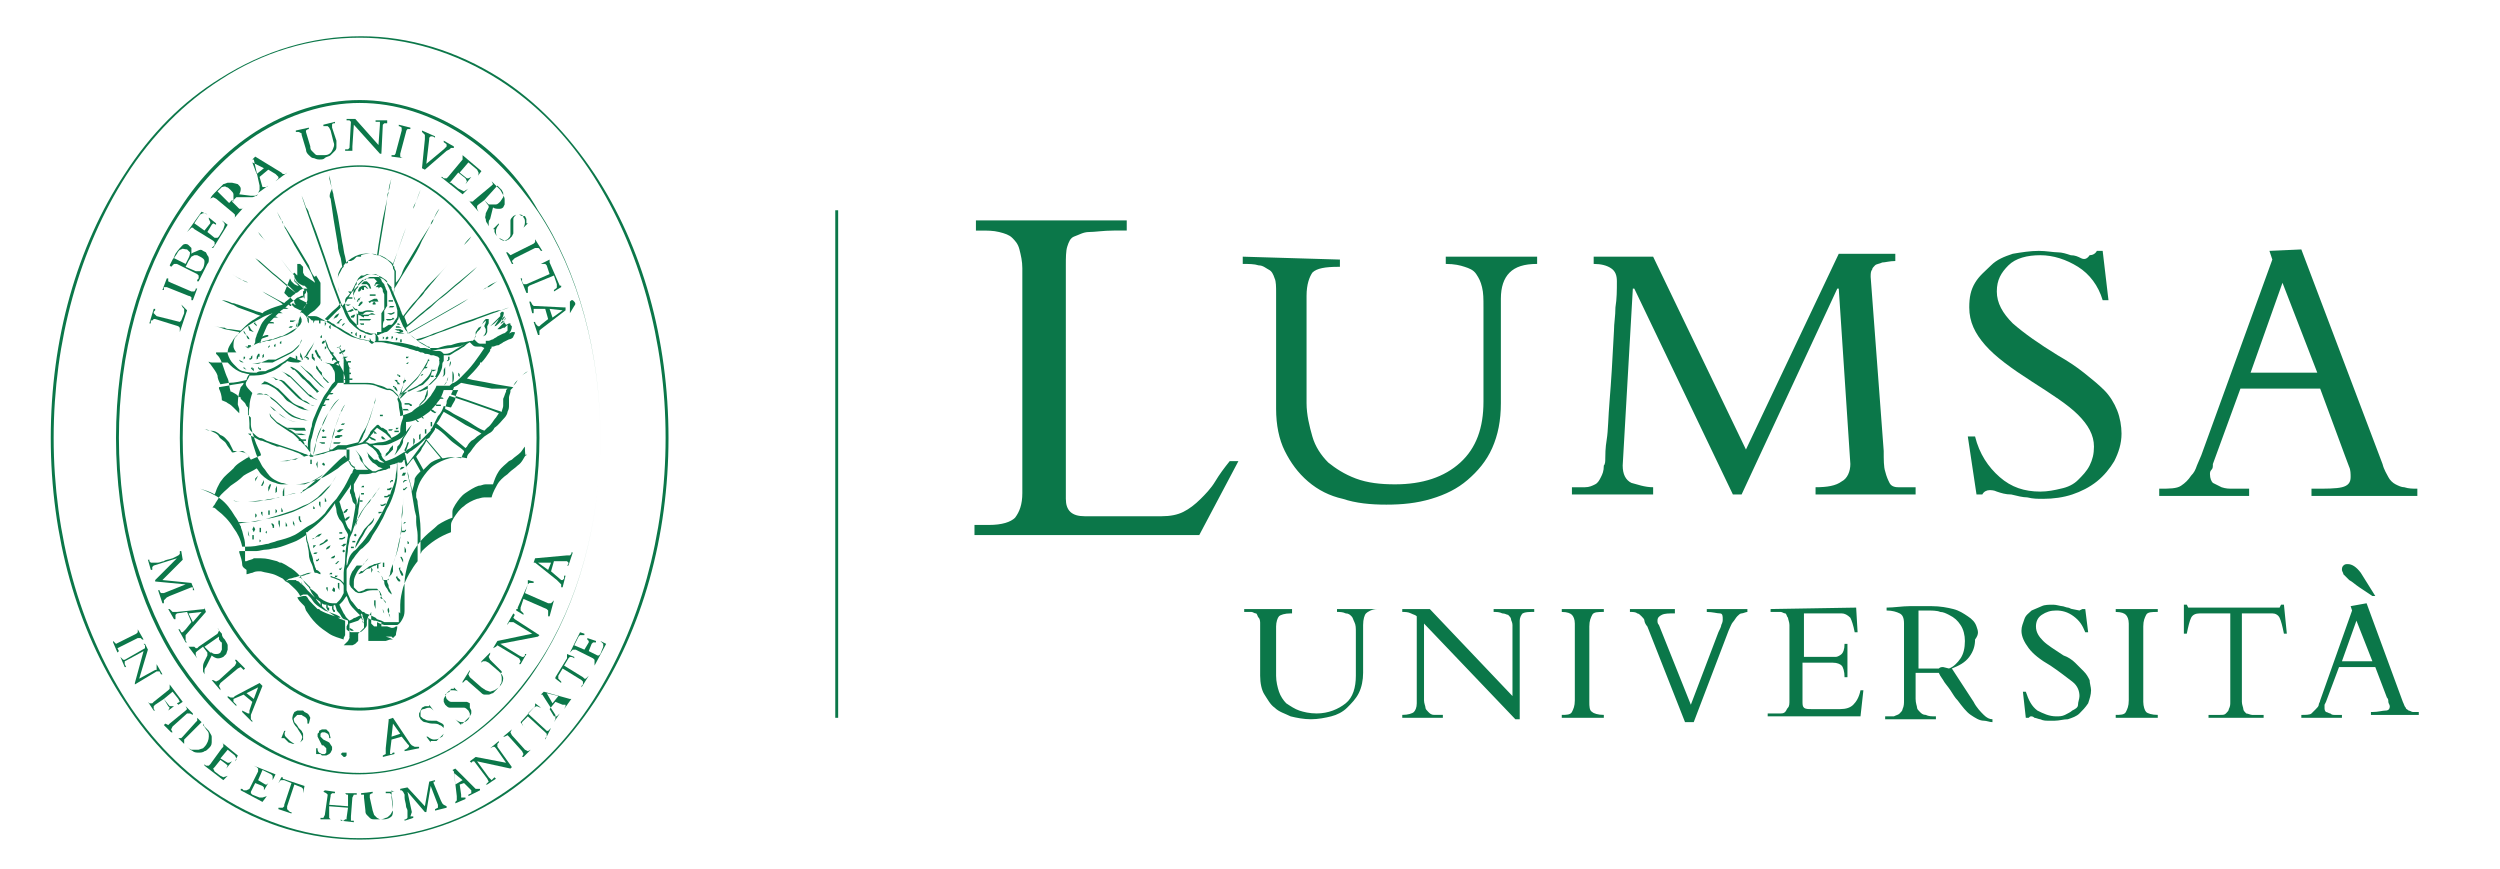 <?xml version="1.0" encoding="utf-8"?>
<!-- Generator: Adobe Illustrator 26.0.1, SVG Export Plug-In . SVG Version: 6.00 Build 0)  -->
<svg version="1.1" id="Layer_1" xmlns="http://www.w3.org/2000/svg" xmlns:xlink="http://www.w3.org/1999/xlink" x="0px" y="0px"
	 viewBox="0 0 172.4 59.9" style="enable-background:new 0 0 172.4 59.9;" xml:space="preserve">
<style type="text/css">
	.st0{fill:#0B7749;}
</style>
<g>
	<path class="st0" d="M67.3,15.2v0.7h0.3c0.5,0,0.9,0,1.3,0.1c0.4,0.1,0.7,0.2,0.9,0.4c0.2,0.2,0.4,0.4,0.5,0.8s0.2,0.8,0.2,1.3
		v15.5c0,0.8-0.2,1.3-0.5,1.7c-0.3,0.3-0.9,0.5-1.8,0.5h-1v0.7h15.5l2.7-5.1h-0.6c-0.4,0.5-0.7,0.9-1,1.4s-0.7,0.9-1,1.2
		c-0.4,0.4-0.8,0.7-1.2,0.9c-0.4,0.2-0.9,0.3-1.5,0.3h-5.3c-0.9,0-1.3-0.4-1.3-1.2V18.3c0-0.5,0-1,0.1-1.3s0.2-0.6,0.5-0.7
		s0.6-0.3,1-0.3c0.4,0,1-0.1,1.7-0.1h0.9v-0.7C77.5,15.2,67.3,15.2,67.3,15.2z M85.7,17.7v0.5c0.4,0,0.8,0,1.1,0.1
		c0.3,0,0.5,0.2,0.7,0.3c0.2,0.1,0.3,0.3,0.4,0.6c0.1,0.2,0.1,0.6,0.1,1v8c0,1.1,0.2,2.1,0.6,2.9s0.9,1.5,1.6,2.1s1.5,1,2.4,1.2
		c0.9,0.3,1.9,0.4,3,0.4c1.1,0,2.1-0.1,3.1-0.4c1-0.3,1.8-0.7,2.5-1.3s1.3-1.3,1.7-2.2s0.6-1.9,0.6-3.1v-7.2c0-0.8,0.2-1.4,0.6-1.8
		c0.4-0.4,1-0.6,1.9-0.6v-0.5h-6.3v0.5c0.6,0,1,0.1,1.3,0.2c0.3,0.1,0.6,0.2,0.8,0.5s0.3,0.5,0.4,0.9c0.1,0.4,0.1,0.8,0.1,1.4v6.5
		c0,1.8-0.5,3.2-1.6,4.2c-1.1,1-2.6,1.5-4.5,1.5c-1,0-1.9-0.1-2.7-0.4c-0.8-0.3-1.4-0.7-1.9-1.1c-0.5-0.5-0.9-1.1-1.1-1.8
		c-0.2-0.7-0.4-1.5-0.4-2.3v-7.4c0-0.8,0.2-1.3,0.4-1.6c0.3-0.3,0.9-0.4,1.8-0.4h0.1v-0.5L85.7,17.7L85.7,17.7z M109.9,17.7v0.5
		c0.5,0,0.9,0.1,1.2,0.3c0.3,0.2,0.4,0.5,0.4,0.9c0,0.6,0,1.2-0.1,1.8c0,0.6-0.1,1.1-0.1,1.6c-0.1,2-0.2,3.6-0.3,4.8
		c-0.1,1.2-0.1,2.1-0.2,2.7c-0.1,0.6-0.1,1.1-0.1,1.3c0,0.2,0,0.4-0.1,0.5c0,0.4-0.1,0.6-0.2,0.8s-0.2,0.4-0.4,0.5
		c-0.2,0.1-0.4,0.2-0.7,0.2c-0.3,0-0.6,0-0.9,0v0.5h5.6v-0.5c-0.6,0-1.1-0.2-1.5-0.3c-0.4-0.2-0.6-0.6-0.6-1.2l0.7-12.2h0.1
		l6.8,14.2h0.6l6.6-14.2h0.1l0.8,12.1c0,0.5-0.2,1-0.6,1.2c-0.4,0.3-1,0.4-1.8,0.4v0.5h6.9v-0.5c-0.5,0-0.9,0-1.2,0
		c-0.3,0-0.5-0.1-0.6-0.3c-0.1-0.2-0.2-0.4-0.3-0.8c-0.1-0.3-0.1-0.8-0.1-1.4l-0.9-12c0-0.2,0-0.4,0.1-0.5c0-0.1,0.1-0.2,0.2-0.3
		c0.1-0.1,0.3-0.1,0.5-0.2c0.2,0,0.5-0.1,0.9-0.1v-0.5h-3.9l-6.4,13.5L114,17.7L109.9,17.7L109.9,17.7z M143.5,17.8
		c-0.2-0.1-0.4-0.2-0.7-0.2c-0.3-0.1-0.6-0.2-0.9-0.2s-0.8-0.1-1.3-0.1c-0.6,0-1.2,0.1-1.8,0.2c-0.6,0.2-1.1,0.4-1.5,0.8
		s-0.8,0.7-1.1,1.2s-0.4,1-0.4,1.7c0,1,0.4,1.8,1.1,2.6s1.8,1.6,3.2,2.5c1.4,0.9,2.5,1.6,3.2,2.3c0.7,0.7,1.1,1.4,1.1,2.2
		c0,0.5-0.1,0.9-0.3,1.3c-0.2,0.4-0.5,0.7-0.8,1s-0.7,0.5-1.2,0.6c-0.4,0.1-0.9,0.2-1.4,0.2c-1.1,0-2-0.3-2.8-1s-1.4-1.6-1.7-2.8
		h-0.5l0.6,4h0.4c0.1-0.2,0.3-0.3,0.5-0.3c0.1,0,0.3,0,0.5,0.1c0.3,0.1,0.6,0.2,1,0.2c0.4,0.1,0.8,0.2,1.1,0.2
		c0.4,0.1,0.7,0.1,1.1,0.1c0.7,0,1.4-0.1,2-0.3c0.6-0.2,1.2-0.5,1.7-0.9c0.5-0.4,0.9-0.9,1.2-1.4c0.3-0.6,0.5-1.2,0.5-1.9
		c0-0.5-0.1-1.1-0.3-1.6s-0.5-1-0.9-1.4c-0.4-0.4-0.9-0.8-1.4-1.2s-1.1-0.8-1.8-1.2c-1.3-0.8-2.3-1.5-3.1-2.2
		c-0.7-0.7-1.1-1.4-1.1-2.2c0-0.8,0.3-1.3,0.8-1.8c0.5-0.5,1.3-0.7,2.2-0.7c0.9,0,1.8,0.3,2.6,0.8s1.4,1.3,1.7,2.3h0.4l-0.4-3.4
		h-0.4c-0.1,0.2-0.3,0.3-0.5,0.3C143.9,17.9,143.7,17.9,143.5,17.8 M156.5,17.3l0.2,0.6l-4.9,13.5c-0.1,0.2-0.2,0.5-0.3,0.7
		c-0.1,0.3-0.2,0.5-0.4,0.7c-0.2,0.3-0.4,0.5-0.7,0.7s-0.8,0.2-1.5,0.2v0.5h6.2v-0.5h-0.3c-0.2,0-0.5,0-0.8,0c-0.3,0-0.5,0-0.8-0.1
		c-0.2-0.1-0.4-0.2-0.6-0.3c-0.1-0.1-0.2-0.3-0.2-0.6c0-0.1,0-0.2,0.1-0.3s0.1-0.2,0.1-0.4l1.9-5.2h5.5l1.7,4.6
		c0.1,0.3,0.2,0.5,0.3,0.8c0.1,0.2,0.1,0.5,0.1,0.7c0,0.4-0.2,0.6-0.6,0.7c-0.4,0.1-1.1,0.1-1.9,0.1h-0.2v0.5h7.3v-0.5
		c-0.3,0-0.6,0-0.9-0.1c-0.2,0-0.4-0.1-0.6-0.2c-0.2-0.1-0.4-0.3-0.5-0.5c-0.1-0.2-0.3-0.5-0.4-0.9l-5.6-14.8L156.5,17.3L156.5,17.3
		z M157.4,19.5l2.4,6.2h-4.6L157.4,19.5z M85.8,42v0.2c0.2,0,0.4,0,0.5,0c0.1,0,0.2,0.1,0.3,0.1s0.1,0.2,0.2,0.3s0.1,0.3,0.1,0.4
		v3.6c0,0.5,0.1,1,0.3,1.3s0.4,0.7,0.7,0.9c0.3,0.3,0.7,0.4,1.1,0.6c0.4,0.1,0.9,0.2,1.4,0.2c0.5,0,1-0.1,1.4-0.2
		c0.4-0.1,0.8-0.3,1.1-0.6c0.3-0.3,0.6-0.6,0.8-1c0.2-0.4,0.3-0.9,0.3-1.4v-3.3c0-0.4,0.1-0.7,0.2-0.8s0.4-0.3,0.8-0.3V42h-2.8v0.2
		c0.2,0,0.4,0,0.6,0.1c0.2,0,0.3,0.1,0.4,0.2c0.1,0.1,0.1,0.2,0.2,0.4s0.1,0.4,0.1,0.7v3c0,0.8-0.2,1.5-0.7,1.9s-1.2,0.7-2,0.7
		c-0.5,0-0.9-0.1-1.2-0.2c-0.3-0.1-0.6-0.3-0.9-0.5c-0.2-0.2-0.4-0.5-0.5-0.8s-0.2-0.7-0.2-1.1v-3.4c0-0.3,0.1-0.6,0.2-0.7
		c0.1-0.1,0.4-0.2,0.8-0.2h0.1V42H85.8z M96.7,42v0.2c0.2,0,0.4,0,0.6,0.1c0.2,0.1,0.3,0.1,0.4,0.2v6c0,0.3-0.1,0.5-0.2,0.6
		s-0.4,0.2-0.8,0.2v0.2h2.8v-0.2c-0.2,0-0.4,0-0.6,0c-0.2,0-0.3-0.1-0.4-0.2c-0.1-0.1-0.2-0.2-0.2-0.3c0-0.1-0.1-0.3-0.1-0.5V43
		l6.3,6.6h0.3v-6.8c0-0.2,0.1-0.4,0.2-0.5c0.2-0.1,0.4-0.1,0.8-0.1V42h-2.8v0.2c0.2,0,0.4,0,0.6,0.1c0.2,0,0.3,0.1,0.4,0.1
		c0.1,0.1,0.2,0.2,0.2,0.3s0.1,0.2,0.1,0.4V48l-5.7-6L96.7,42L96.7,42z M107.7,42v0.2c0.4,0,0.6,0.1,0.7,0.2
		c0.1,0.1,0.2,0.3,0.2,0.6v5.3c0,0.4-0.1,0.6-0.2,0.8s-0.4,0.2-0.7,0.2v0.2h2.9v-0.2c-0.4,0-0.7-0.1-0.8-0.2
		c-0.2-0.1-0.2-0.4-0.2-0.7v-5.2c0-0.4,0.1-0.6,0.2-0.8s0.4-0.2,0.8-0.2V42H107.7z M112.4,42v0.2c0.2,0,0.4,0,0.5,0.1
		c0.1,0,0.2,0.1,0.3,0.2c0.1,0.1,0.2,0.2,0.2,0.3s0.1,0.3,0.2,0.4l2.6,6.6h0.6l2.4-6.3c0.1-0.2,0.2-0.5,0.3-0.6s0.2-0.3,0.3-0.4
		s0.2-0.2,0.3-0.2c0.1,0,0.3-0.1,0.4-0.1V42h-2.8v0.2c0.4,0,0.7,0.1,0.9,0.1s0.2,0.2,0.2,0.4c0,0.1,0,0.2-0.1,0.4
		c0,0.1-0.1,0.3-0.2,0.5l-1.9,5l-2.2-5.5c-0.1-0.1-0.1-0.2-0.1-0.3c0-0.2,0.1-0.3,0.3-0.4c0.2-0.1,0.5-0.1,0.9-0.1V42H112.4z
		 M122.1,42v0.2h0.2c0.2,0,0.4,0,0.5,0c0.1,0,0.2,0.1,0.3,0.1s0.1,0.2,0.2,0.3c0,0.1,0.1,0.3,0.1,0.5v5.2c0,0.2,0,0.4-0.1,0.5
		s-0.1,0.2-0.2,0.3s-0.2,0.1-0.4,0.1c-0.1,0-0.3,0-0.6,0h-0.2v0.2h6.4l0.2-1.8h-0.2c-0.1,0.5-0.3,0.8-0.5,1
		c-0.2,0.2-0.5,0.3-0.9,0.3h-2c-0.2,0-0.4,0-0.5-0.1c-0.1-0.1-0.1-0.2-0.1-0.5v-2.6h2.1c0.3,0,0.5,0.1,0.6,0.2s0.2,0.4,0.2,0.8h0.2
		v-2.3h-0.2c0,0.4-0.1,0.6-0.2,0.7c-0.1,0.1-0.3,0.2-0.4,0.2h-2.2v-3h2.6c0.2,0,0.4,0.1,0.6,0.3c0.1,0.2,0.2,0.5,0.3,1h0.2l-0.1-1.7
		L122.1,42L122.1,42z M136.3,43.2c-0.1-0.3-0.3-0.5-0.6-0.7c-0.3-0.2-0.6-0.4-1-0.5s-0.9-0.2-1.5-0.2c-0.5,0-1,0-1.5,0
		c-0.5,0-1.1,0.1-1.6,0.1v0.2c0.4,0,0.7,0.1,0.9,0.2s0.3,0.3,0.3,0.7v5.3c0,0.2,0,0.4-0.1,0.6c0,0.1-0.1,0.2-0.2,0.3
		s-0.2,0.1-0.4,0.2c-0.1,0-0.3,0-0.6,0v0.2h3.5v-0.2c-0.3,0-0.5,0-0.7-0.1c-0.2,0-0.3-0.1-0.4-0.2c-0.1-0.1-0.2-0.2-0.2-0.3
		s-0.1-0.3-0.1-0.6v-1.8h1.6l0.1,0.2l0.2,0.3c0.1,0.2,0.3,0.4,0.5,0.7c0.2,0.3,0.3,0.5,0.5,0.7c0.3,0.4,0.6,0.8,0.9,1
		c0.3,0.2,0.6,0.4,0.9,0.4c0.2,0,0.4,0.1,0.6,0.1v-0.2c-0.2,0-0.4-0.1-0.6-0.3s-0.5-0.5-0.7-0.9l-1.5-2.3c0.5-0.2,0.9-0.4,1.2-0.8
		c0.3-0.4,0.4-0.8,0.4-1.2C136.5,43.7,136.4,43.5,136.3,43.2 M132.4,42.1l0.2,0l0.2,0c0.4,0,0.8,0,1,0.1c0.2,0,0.4,0.1,0.6,0.2
		c0.4,0.2,0.6,0.4,0.8,0.7s0.3,0.7,0.3,1.1c0,0.5-0.1,0.9-0.3,1.2c-0.2,0.3-0.5,0.6-0.8,0.7L134,46c-0.1,0-0.2,0-0.3,0.1
		c-0.1,0-0.2,0-0.4,0c-0.1,0-0.3,0-0.6,0h-0.4V42.1z M142.9,42c-0.1,0-0.2-0.1-0.3-0.1c-0.1,0-0.3-0.1-0.4-0.1s-0.4-0.1-0.6-0.1
		c-0.3,0-0.6,0-0.8,0.1s-0.5,0.2-0.7,0.3c-0.2,0.2-0.4,0.3-0.5,0.6s-0.2,0.5-0.2,0.8c0,0.4,0.2,0.8,0.5,1.2c0.3,0.4,0.8,0.8,1.5,1.2
		c0.6,0.4,1.1,0.8,1.5,1.1s0.5,0.7,0.5,1c0,0.2-0.1,0.4-0.1,0.6s-0.2,0.3-0.4,0.4c-0.1,0.1-0.3,0.2-0.5,0.3s-0.4,0.1-0.6,0.1
		c-0.5,0-0.9-0.2-1.3-0.4c-0.4-0.3-0.6-0.7-0.8-1.3h-0.2l0.2,1.8h0.2c0.1-0.1,0.1-0.1,0.2-0.1c0,0,0.1,0,0.2,0.1
		c0.1,0,0.3,0.1,0.4,0.1c0.2,0.1,0.4,0.1,0.5,0.1c0.2,0,0.3,0,0.5,0c0.3,0,0.6-0.1,0.9-0.1c0.3-0.1,0.6-0.2,0.8-0.4s0.4-0.4,0.6-0.7
		c0.1-0.3,0.2-0.6,0.2-0.9c0-0.2-0.1-0.5-0.1-0.7c-0.1-0.2-0.2-0.4-0.4-0.6c-0.2-0.2-0.4-0.4-0.6-0.6s-0.5-0.4-0.8-0.5
		c-0.6-0.4-1.1-0.7-1.4-1c-0.3-0.3-0.5-0.6-0.5-1c0-0.3,0.1-0.6,0.4-0.8s0.6-0.3,1-0.3s0.8,0.1,1.2,0.4c0.4,0.3,0.6,0.6,0.8,1.1h0.2
		l-0.2-1.6h-0.2l-0.2,0.1L142.9,42 M145.9,42v0.2c0.4,0,0.6,0.1,0.7,0.2c0.1,0.1,0.2,0.3,0.2,0.6v5.3c0,0.4-0.1,0.6-0.2,0.8
		s-0.4,0.2-0.7,0.2v0.2h2.9v-0.2c-0.4,0-0.7-0.1-0.8-0.2c-0.1-0.1-0.2-0.4-0.2-0.7v-5.2c0-0.4,0.1-0.6,0.2-0.8s0.4-0.2,0.8-0.2V42
		H145.9z M150.6,43.7h0.2c0.1-0.5,0.2-0.9,0.3-1.1c0.1-0.2,0.3-0.3,0.6-0.3h2.1v6.1c0,0.2,0,0.3-0.1,0.5c0,0.1-0.1,0.2-0.2,0.3
		c-0.1,0.1-0.2,0.1-0.4,0.1c-0.1,0-0.3,0-0.5,0h-0.3v0.2h3.8v-0.2h-0.3c-0.2,0-0.4,0-0.5,0c-0.1,0-0.3-0.1-0.4-0.1
		c-0.1-0.1-0.2-0.2-0.2-0.3c0-0.1-0.1-0.3-0.1-0.5v-6.1h2.1c0.2,0,0.4,0.1,0.5,0.3c0.1,0.2,0.2,0.6,0.3,1.1h0.2l-0.2-2h-0.2
		l-0.1,0.2l-0.2,0h-5.9l-0.2,0l-0.1-0.2h-0.2L150.6,43.7z M162.1,41.8l0.1,0.3l-2.2,6.2c0,0.1-0.1,0.2-0.1,0.3
		c0,0.1-0.1,0.2-0.2,0.3c-0.1,0.1-0.2,0.2-0.3,0.3c-0.1,0.1-0.4,0.1-0.7,0.1v0.2h2.8v-0.2h-0.1c-0.1,0-0.2,0-0.4,0
		c-0.1,0-0.2,0-0.3-0.1c-0.1,0-0.2-0.1-0.3-0.1c-0.1-0.1-0.1-0.2-0.1-0.3l0-0.2l0.1-0.2l0.9-2.4h2.5l0.8,2.1
		c0.1,0.1,0.1,0.2,0.1,0.3c0,0.1,0.1,0.2,0.1,0.3c0,0.2-0.1,0.3-0.3,0.3c-0.2,0-0.5,0.1-0.9,0.1h-0.1v0.2h3.3v-0.2
		c-0.1,0-0.3,0-0.4,0s-0.2-0.1-0.3-0.1c-0.1-0.1-0.2-0.1-0.2-0.2c-0.1-0.1-0.1-0.2-0.2-0.4l-2.5-6.8L162.1,41.8L162.1,41.8z
		 M162.5,42.8l1.1,2.8h-2.1L162.5,42.8z M162.8,39.5c-0.3-0.4-0.6-0.6-0.9-0.6c-0.1,0-0.2,0-0.3,0.1s-0.1,0.2-0.1,0.3
		c0,0.1,0.1,0.2,0.1,0.3c0.1,0.1,0.2,0.2,0.4,0.4c0.2,0.1,0.4,0.3,0.7,0.5c0.3,0.2,0.6,0.4,0.9,0.6h0.2L162.8,39.5z"/>
	<rect x="57.6" y="14.5" class="st0" width="0.2" height="35"/>
	<path class="st0" d="M32,9.1c-2.2-1.4-4.7-2.2-7.2-2.2s-5,0.8-7.2,2.2c-2,1.3-3.8,3.1-5.2,5.3C9.5,18.7,8,24.3,8,30.2
		s1.5,11.5,4.3,15.7c1.5,2.2,3.2,4.1,5.2,5.3c2.2,1.4,4.7,2.2,7.2,2.2s5-0.8,7.2-2.2c2-1.3,3.8-3.1,5.2-5.3
		c2.8-4.3,4.3-9.9,4.3-15.7s-1.5-11.5-4.3-15.7C35.8,12.2,34,10.4,32,9.1 M37.1,45.8c-1.5,2.2-3.2,4-5.2,5.3
		c-2.2,1.4-4.7,2.2-7.1,2.2c-2.5,0-4.9-0.8-7.1-2.2c-2-1.3-3.7-3.1-5.2-5.3C9.7,41.6,8.2,36,8.2,30.2s1.5-11.4,4.3-15.6
		c1.5-2.2,3.2-4,5.2-5.3c2.2-1.4,4.7-2.2,7.1-2.2c2.5,0,4.9,0.8,7.1,2.2c2,1.3,3.7,3.1,5.2,5.3c2.8,4.2,4.3,9.8,4.3,15.6
		S39.9,41.6,37.1,45.8"/>
	<path class="st0" d="M28.6,51.5L28.6,51.5l-0.2-0.1l-0.1-0.1l-1.2-1.8l-0.3,0.1l0,0.1l-0.2,1.9l0,0.1l0,0.1L26.6,52l-0.2,0.1l0,0.1
		l0.8-0.2l0-0.1l0,0l-0.1,0L27,52l-0.1,0l0-0.1v0v-0.1L27,51l0.7-0.2l0.4,0.5l0.1,0.1l0,0.1l-0.1,0.1c0,0-0.1,0.1-0.2,0.1l0,0l0,0.1
		l1-0.2l0-0.1L28.6,51.5 M27,50.8l0.1-0.9l0.5,0.7L27,50.8z"/>
	<path class="st0" d="M34.5,5.4c-3-1.9-6.3-2.9-9.6-2.9c-3.4,0-6.7,1-9.7,2.9C12.6,7,10.4,9.2,8.6,12c-3.3,5-5.1,11.4-5.1,18.2
		s1.8,13.2,5.1,18.2c1.8,2.8,4,5,6.5,6.6c2.9,1.9,6.3,2.9,9.7,2.9c3.4,0,6.7-1,9.7-2.9c2.5-1.6,4.7-3.9,6.5-6.6
		c3.3-5,5.1-11.4,5.1-18.2S44.3,17,41,12C39.2,9.3,37,7,34.5,5.4 M40.9,48.3c-1.8,2.8-4,5-6.5,6.6c-2.9,1.9-6.2,2.9-9.6,2.9
		c-3.3,0-6.6-1-9.6-2.9c-2.5-1.6-4.7-3.8-6.5-6.6c-3.2-5-5-11.4-5-18.1s1.8-13.1,5-18.1c1.8-2.8,4-5,6.5-6.6
		c2.9-1.9,6.2-2.9,9.6-2.9c3.3,0,6.6,1,9.6,2.9c2.5,1.6,4.7,3.8,6.5,6.6c3.2,5,5,11.4,5,18.1C45.9,36.9,44.1,43.3,40.9,48.3"/>
	<path class="st0" d="M37.2,30.2c0-10.4-5.6-18.8-12.4-18.8s-12.4,8.4-12.4,18.8S18,49,24.8,49C31.6,49,37.2,40.6,37.2,30.2
		 M24.8,48.8c-6.7,0-12.2-8.4-12.2-18.6c0-10.3,5.5-18.7,12.2-18.7S37,19.9,37,30.2C37,40.5,31.5,48.8,24.8,48.8"/>
	<path class="st0" d="M20.6,9.1L20.6,9.1l0.2,0.1l0,0.1l0.3,1c0,0.2,0.1,0.3,0.2,0.4c0.1,0.1,0.2,0.2,0.3,0.2s0.2,0.1,0.4,0.1
		s0.3,0,0.4-0.1s0.3-0.1,0.4-0.2c0.1-0.1,0.2-0.2,0.3-0.3s0.1-0.2,0.1-0.3s0-0.3,0-0.4l-0.3-0.9c0-0.1,0-0.2,0-0.2
		c0-0.1,0.1-0.1,0.2-0.1l0-0.1l-0.8,0.2l0,0.1l0.2,0l0.1,0l0.1,0.1l0.1,0.2l0.2,0.8c0.1,0.2,0,0.4-0.1,0.6c-0.1,0.2-0.3,0.3-0.5,0.3
		c-0.1,0-0.2,0-0.4,0s-0.2,0-0.3-0.1l-0.2-0.2c-0.1-0.1-0.1-0.2-0.1-0.3l-0.3-1V9c0,0,0.1-0.1,0.2-0.1h0l0-0.1L20.4,9l0,0.1
		L20.6,9.1"/>
	<path class="st0" d="M13,15.9l0.1-0.1l0.1-0.1h0.1l0.1,0.1l1.3,0.8l0.1,0.1l0,0.1l0,0.1l-0.1,0.1l-0.1,0.1l0.1,0l1-1.6l-0.4-0.3
		l0,0c0.1,0.1,0.2,0.2,0.2,0.3l-0.1,0.3l-0.3,0.5l-0.1,0.1l-0.2,0L14.3,16l0.3-0.5l0.1-0.1l0.2,0.1l0-0.1L14.4,15l0,0.1l0.1,0.2
		l0,0.1l-0.4,0.5l-0.7-0.5l0.4-0.6l0.2-0.1c0.1,0,0.2,0,0.3,0.1l0,0l-0.4-0.2l-1,1.4L13,15.9L13,15.9z"/>
	<path class="st0" d="M17.9,12.8L17.9,12.8l0,0.2l0,0.1l-0.1,0.2l0,0l0.7-0.5l0,0l0,0l-0.1,0.1l-0.1,0l-0.1,0l-0.1,0l0,0l0,0
		l-0.2-0.7l0.6-0.5l0.5,0.3l0.1,0.1l0.1,0.1l0,0.1l-0.2,0.2l0,0l0,0l0.8-0.6l0,0l-0.1,0.1l-0.1,0l-0.1,0l-0.1-0.1l-1.8-1.1l-0.2,0.2
		l0.1,0L17.9,12.8z M18.2,11.6L17.7,12l-0.3-0.8L18.2,11.6z"/>
	<path class="st0" d="M24.6,10.4l-0.2,0l-0.1,0l0-0.1l0-0.2l0.1-1.5l1.8,2h0.1l0.1-2l0.1-0.1c0,0,0.1,0,0.2,0V8.3l-0.8,0v0.1l0.2,0
		l0.1,0l0,0.1l0,0.1L26.1,10l-1.6-1.8l-0.6,0v0.1l0.2,0l0.1,0.1l-0.1,1.8L24,10.3c0,0-0.1,0-0.2,0v0.1L24.6,10.4L24.6,10.4z"/>
	<polygon class="st0" points="12.9,49.2 13.1,49.2 13.3,49.3 13.3,49.2 12.8,48.7 12.8,48.7 12.9,48.9 12.8,49 11.7,49.9 11.6,50 
		11.4,49.9 11.3,50 11.8,50.5 11.9,50.5 11.8,50.3 11.9,50.1 	"/>
	<path class="st0" d="M14.7,13.6l0.2,0.1l1.2,1l0.1,0.1l0,0.1l0,0.1l-0.1,0.1l0,0l0.7-0.8l0,0l-0.1,0.1l-0.1,0l-0.1,0l-0.1-0.1
		l-0.4-0.4l0.3-0.3l0.1,0l0.1,0l0.2,0l0.3,0c0.2,0,0.3,0,0.4,0s0.2-0.1,0.3-0.1l0.1-0.1l0,0l-0.2,0.1c-0.1,0-0.2,0-0.3,0l-0.8-0.1
		c0.1-0.2,0.1-0.3,0.1-0.4s-0.1-0.2-0.2-0.3L16,12.6l-0.3,0l-0.3,0.1c-0.1,0.1-0.2,0.2-0.3,0.3c-0.1,0.1-0.2,0.2-0.3,0.3
		c-0.1,0.1-0.2,0.2-0.3,0.4l0,0L14.7,13.6 M15,13.2L15,13.2l0.2-0.2l0.1-0.1c0.1,0,0.2-0.1,0.3,0c0.1,0,0.2,0.1,0.3,0.2
		c0.1,0.1,0.2,0.2,0.2,0.3s0,0.2,0,0.3l0,0.1l0,0.1L16,13.8l-0.1,0.1L15.8,14L15,13.2L15,13.2"/>
	<path class="st0" d="M12.8,43.8l1.4-1.6l-0.1-0.3L14.1,42l-1.9,0.2l-0.1,0h-0.1l-0.1,0L11.7,42l-0.1,0l0.4,0.7l0.1,0l0,0l0-0.1
		l0-0.1v-0.1l0.1-0.1l0,0l0,0l0.7-0.1l0.3,0.7l-0.4,0.5l-0.1,0.1l-0.1,0.1l-0.1,0l-0.1-0.2l0,0l-0.1,0l0.5,0.9l0.1,0l-0.1-0.1l0-0.1
		l0-0.1L12.8,43.8z M13,42.3l0.9-0.1l-0.6,0.7L13,42.3z"/>
	<polygon class="st0" points="23.7,51.9 23.6,51.9 23.5,52 23.6,52.1 23.7,52.2 23.8,52.2 23.9,52.1 23.9,51.9 	"/>
	<path class="st0" d="M22.7,50.5L22.7,50.5l-0.1-0.1l-0.1-0.1l-0.1,0l-0.2,0l-0.2,0.1L22,50.5l-0.1,0.1v0.2l0.1,0.2l0.1,0.2l0.1,0.2
		l0.1,0l0.1,0.1l0.1,0.1l0,0.1v0.1l0,0.1l-0.1,0.1l-0.1,0l-0.1,0l-0.2-0.1c-0.1-0.1-0.1-0.2-0.1-0.3l-0.1,0l0,0.4l0.1,0l0.1,0l0,0
		l0.1,0l0.1,0.1l0.1,0l0.2,0l0.2-0.1l0.1-0.1l0.1-0.2l0-0.2l-0.2-0.3L22.3,51l-0.1-0.1l-0.1-0.1l0-0.1v-0.1l0.1-0.1l0.2,0l0.2,0.1
		c0.1,0.1,0.1,0.2,0.1,0.3l0.1,0L22.7,50.5L22.7,50.5L22.7,50.5"/>
	<polygon class="st0" points="35.4,42.6 35.5,42.4 35.4,42.3 35,43 35,43.1 35.1,42.9 35.2,42.9 35.3,42.9 35.4,42.9 36.7,43.7 
		34.3,44.2 34,44.7 34,44.7 34.2,44.6 34.3,44.5 35.8,45.4 35.9,45.6 35.8,45.8 35.9,45.8 36.3,45.1 36.2,45.1 36.2,45.2 36.1,45.3 
		36,45.3 35.8,45.2 34.5,44.4 37.1,43.9 37.2,43.8 35.5,42.7 	"/>
	<path class="st0" d="M17.9,47.1l-1.7,0.9l-0.1,0.1l-0.1,0l-0.1,0L15.7,48l0,0.1l0.6,0.6l0-0.1l0,0l-0.1-0.1l-0.1-0.1l0-0.1l0-0.1
		l0,0l0,0l0.7-0.3l0.6,0.5L17.2,49l0,0.1l0,0.1l-0.1,0L16.7,49h0l0,0.1l0.7,0.7l0-0.1l-0.1-0.1l0-0.1l0-0.1l0-0.1l0.8-2L17.9,47.1
		L17.9,47.1z M17.5,48.2L17,47.8l0.8-0.4L17.5,48.2z"/>
	<path class="st0" d="M21.3,49.3L21.3,49.3l-0.1-0.1L21,49.1L20.9,49L20.7,49l-0.2,0l-0.2,0.1l-0.1,0.2c0,0.1-0.1,0.2,0,0.4
		c0,0.1,0.1,0.3,0.3,0.5c0.1,0.2,0.2,0.3,0.3,0.5s0,0.2,0,0.3l-0.1,0.2l-0.2,0.1l-0.2,0L20,51.1c-0.1-0.1-0.2-0.2-0.3-0.3
		c-0.1-0.1-0.1-0.3,0-0.4l-0.1,0l-0.2,0.5l0,0l0.1,0l0.1,0l0.1,0.1l0.1,0.1l0.1,0.1l0.3,0.1l0.3,0l0.2-0.1l0.2-0.2l0-0.2l0-0.2
		l-0.1-0.2l-0.2-0.2c-0.1-0.2-0.2-0.3-0.3-0.4c0-0.1-0.1-0.2,0-0.3l0.2-0.2c0.1,0,0.2,0,0.3,0c0.1,0.1,0.2,0.1,0.3,0.2
		c0.1,0.1,0.1,0.2,0.1,0.4l0.1,0l0.1-0.4L21.3,49.3L21.3,49.3"/>
	<path class="st0" d="M36.9,38.5l-0.1,0.3l0.1,0l1.5,1.2l0.1,0.1l0.1,0.1l0.1,0.1l0,0.2l0.1,0l0.2-0.8l-0.1,0l0,0l0,0.1l0,0.1
		l-0.1,0.1l-0.1,0l0,0l0,0L38,39.4l0.2-0.7l0.7,0l0.1,0l0.1,0l0.1,0.1c0,0.1,0,0.1-0.1,0.2l0,0l0.1,0l0.3-0.9l-0.1,0l0,0.1l-0.1,0.1
		l-0.1,0l-0.1,0L36.9,38.5z M37.8,39.3l-0.7-0.5l0.9,0L37.8,39.3z"/>
	<path class="st0" d="M39.6,21.1c0.1-0.1,0.1-0.2,0-0.3l-0.1-0.1l-0.1,0l-0.1,0.1l0,0.2l0,0.2l0,0.3l0,0.1L39.6,21.1z"/>
	<path class="st0" d="M38.2,41.4l-0.1,0.1L38,41.6l-0.1,0l-0.1,0l-1.6-0.7l0.2-0.6l0.1-0.1c0.1,0,0.2,0,0.3,0l0-0.1L36.4,40l0,0.1
		l0,0.1l0,0.1l-0.7,1.6l0,0.1l-0.1,0l0,0.1l0.5,0.3l0-0.1c-0.1-0.1-0.2-0.2-0.2-0.2l0-0.2l0.2-0.6l1.6,0.7l0.1,0.1l0,0.1l0,0.1
		l0,0.1l0,0.1l0.1,0L38.2,41.4L38.2,41.4L38.2,41.4z"/>
	<path class="st0" d="M11.3,19.8l0.2,0l1.5,0.6c0.1,0,0.2,0.1,0.2,0.1s0,0.1,0,0.2l0.1,0l0.3-0.8l-0.1,0c0,0.1-0.1,0.2-0.1,0.2
		l-0.2,0l-1.4-0.6l-0.2-0.1c0,0,0-0.1,0-0.2l-0.1,0l-0.3,0.8l0.1,0L11.3,19.8"/>
	<polygon class="st0" points="10.4,22.3 10.4,22.1 10.5,22.1 10.6,22 10.7,22 12.3,22.5 12.4,22.6 12.4,22.8 12.4,22.9 12.4,22.9 
		12.9,21.4 12.5,21 12.5,21 12.6,21.2 12.7,21.3 12.7,21.4 12.7,21.6 12.5,22.1 12.4,22.2 10.8,21.8 10.7,21.7 10.6,21.6 10.6,21.5 
		10.7,21.4 10.7,21.3 10.6,21.3 10.3,22.3 10.4,22.3 	"/>
	<path class="st0" d="M30.5,49.9l-0.2-0.1l-0.2-0.1c-0.1,0-0.2,0-0.3,0c-0.2,0-0.4,0-0.5-0.1c-0.1,0-0.2-0.1-0.3-0.2l0-0.3
		c0-0.1,0.1-0.2,0.2-0.2s0.2-0.1,0.4-0.1c0.1,0,0.2,0.1,0.3,0.2l0,0l-0.3-0.4l0,0l0,0.1l-0.1,0l-0.1,0l-0.1,0l-0.2,0.1L29,49
		l-0.1,0.2l0,0.2l0.1,0.2c0.1,0.1,0.2,0.2,0.3,0.2s0.3,0.1,0.5,0.1s0.4,0,0.5,0.1c0.1,0,0.2,0.1,0.3,0.2l0,0.2l0,0.2l-0.1,0.2
		l-0.2,0.1c-0.1,0.1-0.3,0.1-0.4,0.1c-0.1,0-0.3-0.1-0.4-0.2l-0.1,0l0.3,0.4l0,0l0-0.1l0.1,0l0.1,0l0.2,0l0.1-0.1l0.2-0.2l0.2-0.2
		l0-0.2L30.6,50L30.5,49.9"/>
	<path class="st0" d="M11.5,41.2l0.2-0.1l1.5-0.6l0.1,0l0,0l0,0.1l0,0.1l0.1,0l-0.2-0.5l-2-0.2l1.4-1.4L12.5,38l-0.1,0l0,0.2
		l-0.1,0.1l-0.2,0.1l-0.2,0.1c-0.3,0.1-0.5,0.1-0.6,0.2c-0.1,0-0.3,0.1-0.4,0.1l-0.2,0l-0.1,0l-0.1,0l-0.1,0l-0.1-0.1l0-0.1l-0.1,0
		l0.2,0.7l0.1,0l0-0.2l0.1-0.1l1.6-0.5v0l-1.5,1.5l0,0.1l2.1,0.2v0l-1.5,0.6l-0.2,0c0,0-0.1-0.1-0.1-0.2l-0.1,0l0.3,0.9l0.1,0l0-0.2
		L11.5,41.2L11.5,41.2"/>
	<polygon class="st0" points="16.4,46.1 16.6,46 16.8,46.2 16.9,46.1 16.3,45.5 16.2,45.5 16.3,45.7 16.2,45.9 15.1,46.9 14.9,47 
		14.7,46.9 14.6,46.9 15.2,47.6 15.2,47.5 15.1,47.3 15.2,47.1 	"/>
	<path class="st0" d="M11.8,18.4l0.1-0.1l0.1-0.1l0.1,0l0.1,0l1.4,0.7l0.1,0.1l0,0.1l0,0.1l-0.1,0.1l0,0.1l0.1,0l0.6-1.2
		c0.1-0.1,0.1-0.2,0.1-0.3c0-0.1,0-0.2-0.1-0.3l-0.1-0.2L14,17.3c-0.1-0.1-0.2-0.1-0.4,0s-0.3,0.1-0.4,0.2h0l0-0.2l0-0.2L13.1,17
		L13,16.9c-0.1-0.1-0.3-0.1-0.4,0s-0.3,0.3-0.5,0.6c-0.1,0.2-0.1,0.3-0.2,0.4l-0.2,0.4L11.8,18.4L11.8,18.4z M13.2,17.7l0.2-0.1
		l0.2,0l0.2,0.1c0.2,0.1,0.3,0.2,0.3,0.3c0,0.1,0,0.3-0.1,0.5c-0.1,0.1-0.1,0.2-0.2,0.2c-0.1,0-0.2,0-0.3,0l-0.7-0.3l0.2-0.4
		L13.2,17.7 M12.2,17.5c0.1-0.2,0.2-0.3,0.3-0.3c0.1-0.1,0.2,0,0.4,0c0.1,0.1,0.2,0.2,0.2,0.2c0,0.1,0,0.2-0.1,0.4l-0.2,0.4L12,17.8
		L12.2,17.5z"/>
	<path class="st0" d="M32.4,48.5l-0.2-0.1l-0.3,0l-0.3,0c-0.2,0-0.4,0-0.5,0s-0.2-0.1-0.3-0.2l-0.1-0.3l0.2-0.2
		c0.1-0.1,0.2-0.1,0.3-0.1s0.3,0,0.4,0.1l0,0l-0.3-0.3l0,0l0,0.1l-0.1,0l-0.1,0L31,47.7l-0.2,0.1L30.7,48l-0.1,0.2l0,0.2l0.1,0.2
		c0.1,0.1,0.2,0.2,0.3,0.2c0.1,0,0.3,0,0.5,0s0.4,0,0.5,0c0.1,0,0.2,0.1,0.3,0.2l0.1,0.2l0,0.2l-0.1,0.2l-0.1,0.1
		c-0.1,0.1-0.2,0.1-0.4,0.1c-0.1,0-0.3-0.1-0.4-0.2l0,0l0.4,0.4l0,0l0-0.1l0.1,0l0.1-0.1l0.1-0.1l0.1-0.1l0.2-0.2l0.1-0.2l0-0.2
		l-0.1-0.2L32.4,48.5"/>
	<path class="st0" d="M14.6,45.2c0.1,0.1,0.3,0.2,0.4,0.2s0.2,0,0.4-0.1l0.2-0.2l0.1-0.3c0-0.1,0-0.2,0-0.3c0-0.1-0.1-0.2-0.2-0.4
		c-0.1-0.1-0.2-0.2-0.2-0.4c-0.1-0.1-0.2-0.2-0.3-0.4l0,0c0.1,0.1,0.1,0.2,0.1,0.2l-0.1,0.2l-1.3,0.9l-0.1,0.1h-0.1l-0.1-0.1
		L13,44.6l0,0l0.6,0.8l0,0l-0.1-0.2l0-0.1l0-0.1l0.1-0.1l0.4-0.3l0.3,0.4l0,0.1l0,0.1l-0.1,0.2l-0.1,0.2c-0.1,0.2-0.1,0.3-0.1,0.4
		s0,0.2,0,0.3l0.1,0.2l0,0l0-0.2c0-0.1,0-0.2,0.1-0.3L14.6,45.2z M14.3,44.8l-0.1-0.1l-0.1-0.1l1-0.7l0,0.1l0,0.1
		c0.1,0.1,0.1,0.2,0.2,0.2l0,0.2c0,0.1,0,0.2,0,0.3L15.2,45c-0.1,0.1-0.2,0.1-0.3,0.1c-0.1,0-0.2,0-0.3-0.1L14.5,45L14.3,44.8
		L14.3,44.8"/>
	<path class="st0" d="M34.5,46.2l-0.7-0.7l-0.1-0.2l0.1-0.2l0-0.1l-0.6,0.6l0,0.1l0.1-0.1l0.1,0l0.1,0l0.2,0.1l0.7,0.6
		c0.2,0.2,0.3,0.3,0.3,0.5c0,0.2-0.1,0.4-0.3,0.6l-0.3,0.2l-0.3,0.1l-0.3-0.1l-0.3-0.2l-0.8-0.7l-0.1-0.2l0.1-0.2l0,0l0-0.1L31.9,47
		l0,0.1l0.1-0.1l0.1-0.1l0.1,0l0.1,0.1l0.8,0.7c0.1,0.1,0.2,0.2,0.3,0.2s0.2,0,0.3,0c0.1,0,0.2-0.1,0.3-0.1c0.1-0.1,0.2-0.2,0.3-0.3
		c0.1-0.1,0.2-0.2,0.2-0.3c0.1-0.1,0.1-0.2,0.1-0.4c0-0.1,0-0.2-0.1-0.4C34.7,46.4,34.6,46.3,34.5,46.2"/>
	<path class="st0" d="M33.9,12.8l-1.2,1l-0.1,0.1l-0.1,0l-0.1,0l-0.1-0.1l0,0l0.7,0.8l0,0l-0.1-0.2l0-0.1l0-0.1l0.1-0.1l0.4-0.3
		l0.3,0.4l0,0l0,0.1l-0.1,0.2l-0.1,0.2c0,0.2-0.1,0.3,0,0.4c0,0.1,0,0.2,0.1,0.3l0.1,0.2l0,0l0-0.2c0-0.1,0-0.2,0.1-0.3l0.2-0.8
		c0.1,0.1,0.3,0.1,0.4,0.1s0.2,0,0.3-0.1l0.1-0.2l0-0.3c0-0.1,0-0.2-0.1-0.3c0-0.1-0.1-0.2-0.2-0.4c-0.1-0.1-0.2-0.2-0.3-0.3
		c-0.1-0.1-0.2-0.2-0.3-0.3l0,0l0.1,0.2L33.9,12.8 M34.3,12.8L34.3,12.8L34.3,12.8l0.3,0.3l0.1,0.2c0,0.1,0,0.2,0,0.3l-0.2,0.3
		c-0.1,0.1-0.2,0.2-0.3,0.2c-0.1,0-0.2,0-0.3,0l-0.1,0l-0.1,0l-0.1-0.1l-0.1-0.1l-0.1-0.1L34.3,12.8z"/>
	<path class="st0" d="M40.6,46.6l-0.1,0.1l-0.1,0.1l-0.1,0l-0.1-0.1l-1.3-0.8l0.3-0.5l0.1-0.1c0.1,0,0.2,0,0.3,0.1l0-0.1l-0.5-0.2
		l0,0.1l0,0.1l0,0.1l-0.8,1.3l0,0l0,0l0,0.1l0.4,0.3l0-0.1l-0.2-0.2l0-0.2l0.3-0.5l1.3,0.8l0.1,0.1l0,0.1l0,0.1l-0.1,0.1l0,0.1l0,0
		l0.5-0.8L40.6,46.6L40.6,46.6z"/>
	<path class="st0" d="M41.4,44.2l0.2,0.2l0,0.2l-0.2,0.5l-0.1,0.1l-0.1,0l-0.6-0.3l0.2-0.5l0.1-0.1l0.2,0l0-0.1L40.5,44l0,0.1
		l0.1,0.1l0,0.1l-0.3,0.5l-0.7-0.3l0.3-0.6l0.1-0.1c0.1,0,0.2,0,0.3,0l0-0.1L40,43.6L39.3,45l0,0l0,0l0.1-0.1l0.1-0.1l0.1,0l0.1,0
		l1.2,0.6l0.1,0.1l0,0.1l0,0.1L41,45.8l0,0.1l0,0l0.8-1.5L41.4,44.2L41.4,44.2z"/>
	<path class="st0" d="M39.6,48.1L39.6,48.1l-0.2,0.1l-0.1,0l-1.8-0.5l-0.2,0.2l0.1,0l0.9,1.4l0,0.1l0,0.1l0,0.1l-0.1,0.2l0,0
		l0.4-0.6l0,0l0,0l-0.1,0.1l-0.1,0.1l-0.1,0l-0.1,0l0,0l0,0l-0.3-0.5l0.4-0.5l0.5,0.2l0.1,0l0.1,0l0,0.1l-0.1,0.2l0,0l0,0l0.5-0.7
		L39.6,48.1L39.6,48.1z M38.1,48.5l-0.4-0.7l0.8,0.2L38.1,48.5z"/>
	<polygon class="st0" points="36.4,51.8 36.2,51.7 35.3,50.7 35.2,50.5 35.3,50.3 35.3,50.3 34.7,50.8 34.8,50.8 35,50.7 35.1,50.8 
		36,51.8 36.1,52 36,52.2 36.1,52.2 36.6,51.7 36.6,51.7 	"/>
	<path class="st0" d="M38,50.2L38,50.2l-0.2,0.2h-0.1l-0.1-0.1l-1.2-1.1l0.4-0.4l0.2-0.1c0.1,0,0.2,0.1,0.3,0.1l0,0l-0.4-0.3l0,0
		v0.1l0,0.1l-1,1.1l0,0h0l0,0l0.3,0.4l0,0c-0.1-0.1-0.1-0.2-0.2-0.2l0-0.2l0.4-0.4l1.2,1.1l0.1,0.1l0,0.1l0,0.1l-0.1,0.1l0,0.1l0,0
		L38,50.2L38,50.2L38,50.2z"/>
	<polygon class="st0" points="8.3,44.6 9.5,44 9.7,44 9.8,44.1 9.9,44.1 9.5,43.4 9.5,43.5 9.5,43.6 9.4,43.7 8.2,44.3 8,44.4 
		7.8,44.2 7.8,44.3 8.1,45 8.2,44.9 8.1,44.7 	"/>
	<path class="st0" d="M34.6,16.5l-0.2-0.1l-0.1-0.1c-0.1-0.1-0.1-0.2-0.1-0.4c0-0.1,0.1-0.3,0.2-0.4l0-0.1l-0.4,0.4l0,0l0.1,0l0,0.1
		l0,0.1l0.1,0.2l0.1,0.1l0.2,0.2l0.2,0.1l0.2,0l0.2-0.1l0.2-0.2l0.1-0.2l0-0.2c0-0.1,0-0.2,0-0.3c0-0.2,0-0.4,0-0.5s0.1-0.2,0.2-0.3
		l0.3,0c0.1,0,0.2,0.1,0.2,0.2c0.1,0.1,0.1,0.2,0.1,0.3c0,0.1,0,0.2-0.1,0.4l0,0l0.3-0.3l0,0l-0.1,0l0-0.1l0-0.1l0-0.1l-0.1-0.2
		L36,14.9l-0.2-0.1l-0.2,0l-0.2,0.1c-0.1,0.1-0.2,0.2-0.2,0.3c0,0.1,0,0.3,0,0.5s0,0.4,0,0.5c0,0.1-0.1,0.2-0.2,0.3l-0.2,0.1
		L34.6,16.5"/>
	<path class="st0" d="M36.9,16.5l0,0.2l-0.1,0.1l-1.4,0.7l-0.2,0.1l-0.2-0.2l-0.1,0l0.4,0.8l0.1,0l-0.1-0.2l0.2-0.2l1.4-0.7l0.2,0
		c0.1,0,0.1,0.1,0.2,0.2l0.1,0L36.9,16.5L36.9,16.5z"/>
	<path class="st0" d="M27.8,10.9c-0.1,0-0.2-0.1-0.2-0.1v-0.2L28,9.1c0-0.1,0.1-0.2,0.1-0.2c0,0,0.1,0,0.2,0l0-0.1l-0.8-0.2l0,0.1
		c0.1,0,0.2,0.1,0.2,0.1V9l-0.4,1.5c0,0.1-0.1,0.2-0.1,0.2c0,0-0.1,0-0.2,0l0,0.1L27.8,10.9L27.8,10.9z"/>
	<path class="st0" d="M36.9,21.1l-0.1,0L36.7,21l-0.1-0.2l-0.1,0l0.2,0.8l0.1,0l0,0l0-0.1l0-0.1l0-0.1l0.1,0l0,0h0l0.7,0l0.2,0.7
		l-0.5,0.4l-0.1,0.1l-0.1,0l-0.1-0.1c0,0-0.1-0.1-0.1-0.2l0,0l-0.1,0l0.3,0.9l0.1,0l0-0.1l0-0.1l0-0.1l0.1-0.1l1.7-1.3L39,21.2
		l-0.1,0L36.9,21.1L36.9,21.1 M38.8,21.4l-0.7,0.5l-0.2-0.6L38.8,21.4z"/>
	<path class="st0" d="M37.3,18.2c0.2,0,0.2,0,0.3,0l0.1,0.1l0.2,0.6l-1.6,0.7l-0.1,0l-0.1,0L36,19.4L36,19.3l0-0.1l-0.1,0l0.4,1
		l0.1,0l0-0.1l0-0.1l0-0.1l0-0.1l0.1-0.1l1.7-0.7l0.2,0.6l0,0.2c0,0.1-0.1,0.1-0.2,0.2l0,0.1l0.5-0.3l0-0.1l-0.1,0l0,0l-0.7-1.6
		l0-0.1l0,0l0-0.1L37.3,18.2L37.3,18.2z"/>
	<path class="st0" d="M31.9,10.7L31.9,10.7l0,0.2L31.9,11l-1,1.2l-0.1,0.1l-0.1,0l-0.1,0l-0.1-0.1l-0.1,0l0,0l1.5,1.2l0.4-0.4l0,0
		c-0.1,0.1-0.2,0.1-0.3,0.2L31.6,13l-0.5-0.4L31,12.6l0.1-0.1l0.5-0.6l0.5,0.4l0.1,0.2l-0.1,0.2l0,0l0.4-0.5l0,0l-0.2,0.1l-0.1,0
		l-0.5-0.4l0.6-0.7l0.6,0.5l0.1,0.2c0,0.1,0,0.2-0.1,0.3l0,0l0.3-0.4l-1.3-1.1l0,0l0,0L31.9,10.7"/>
	<path class="st0" d="M29.1,11.6l0.2,0.1l1.5-1.3l0.2-0.1l0.1-0.1l0.1,0l0.1,0l0-0.1l-0.7-0.4l0,0.1c0.1,0.1,0.2,0.1,0.2,0.2l0,0.1
		l-0.1,0.1l-0.1,0.1l-1.2,1l0.2-1.7l0-0.1l0.1-0.1c0.1,0,0.2,0,0.3,0.1l0-0.1L29.1,9l0,0.1l0.1,0.1l0.1,0.1l0,0.1l0,0.2L29.1,11.6z"
		/>
	<path class="st0" d="M30.6,55.5L30.6,55.5l-0.1-0.1l-0.1-0.2L29.9,54l0-0.1l0,0l0,0l0.1,0l0-0.1l-0.4,0.1l-0.3,1.7l-1.2-1.3
		l-0.5,0.1l0,0.1l0.1,0l0.1,0.1l0.1,0.2l0,0.2c0,0.2,0.1,0.4,0.1,0.6c0,0.1,0.1,0.2,0.1,0.3l0,0.2l0,0.1l0,0.1l0,0.1l-0.1,0.1
		l-0.1,0l0,0.1l0.6-0.2l0-0.1l-0.2,0L28.4,56l-0.3-1.4h0l1.2,1.4l0.1,0l0.3-1.8h0l0.5,1.3l0,0.2L30,55.8l0,0.1l0.8-0.2l0-0.1
		L30.6,55.5"/>
	<polygon class="st0" points="34.3,51.3 34.4,51.2 34.4,51.1 33.8,51.6 33.8,51.6 34,51.5 34.1,51.5 34.1,51.5 34.2,51.6 34.9,52.6 
		32.8,52.2 32.4,52.5 32.5,52.6 32.6,52.5 32.7,52.5 33.6,53.7 33.7,53.9 33.5,54.1 33.6,54.1 34.2,53.7 34.1,53.6 34,53.7 
		33.9,53.8 33.8,53.7 33.7,53.6 32.9,52.5 35.2,53 35.3,52.9 34.3,51.5 	"/>
	<path class="st0" d="M21,54.2L21,54.2l-1.5-0.5l0,0l0-0.1l-0.1,0L19.2,54l0,0c0.1-0.1,0.1-0.2,0.2-0.2l0.2,0l0.5,0.2l-0.5,1.5
		l0,0.1l-0.1,0.1h-0.1l-0.1,0l-0.1,0l0,0.1l0.9,0.3l0-0.1l-0.1,0l-0.1-0.1l-0.1-0.1l0-0.1l0-0.1l0.5-1.5l0.5,0.2l0.1,0.1
		c0,0.1,0,0.2,0,0.3l0,0L21,54.2L21,54.2L21,54.2"/>
	<polygon class="st0" points="11.7,48.8 11.6,49 11.5,49 11.6,49 12,48.7 12,48.7 11.8,48.7 11.7,48.7 11.3,48.2 11.9,47.7 
		12.3,48.2 12.4,48.4 12.2,48.5 12.3,48.6 12.6,48.4 11.7,47.2 11.7,47.3 11.7,47.4 11.7,47.5 11.7,47.5 11.6,47.6 10.6,48.4 
		10.5,48.5 10.4,48.5 10.3,48.5 10.2,48.4 10.2,48.4 10.6,49 10.7,49 10.6,48.9 10.6,48.8 10.6,48.7 10.7,48.6 11.3,48.2 11.6,48.7 
			"/>
	<polygon class="st0" points="23.7,54.7 23.8,54.7 23.9,54.8 24,54.8 24,54.9 24,55 24,55.6 22.7,55.5 22.8,54.9 22.8,54.8 
		22.9,54.7 23,54.7 23.1,54.7 23.1,54.6 22.4,54.5 22.3,54.6 22.5,54.7 22.6,54.8 22.4,56.2 22.3,56.4 22.1,56.4 22.1,56.4 
		22.1,56.5 22.9,56.5 22.9,56.5 22.8,56.5 22.7,56.4 22.7,56.3 22.7,56.2 22.7,55.6 24,55.7 23.9,56.4 23.9,56.5 23.8,56.5 
		23.7,56.6 23.6,56.6 23.5,56.5 23.5,56.6 24.4,56.7 24.4,56.6 24.4,56.6 24.3,56.6 24.2,56.6 24.2,56.5 24.2,56.3 24.3,55 
		24.4,54.8 24.6,54.8 24.6,54.7 23.7,54.7 	"/>
	<path class="st0" d="M15.3,51.2L15.3,51.2l0.1,0.1l0,0.1v0.1l-0.1,0.1l-0.8,1.1l-0.1,0.1l-0.1,0l-0.1,0l-0.1-0.1l0,0l0,0.1l1.3,1
		l0.3-0.3l0,0l-0.3,0.1l-0.2-0.1l-0.4-0.3L14.7,53l0.1-0.1l0.4-0.5l0.4,0.3l0.1,0.1L15.6,53l0,0l0.4-0.5l0,0l-0.2,0.1l-0.1,0
		l-0.5-0.3l0.5-0.6l0.5,0.4l0.1,0.2c0,0.1,0,0.1-0.1,0.2l0,0l0.2-0.4L15.3,51.2L15.3,51.2z"/>
	<path class="st0" d="M14.4,51.6c0.1-0.1,0.2-0.2,0.2-0.4c0-0.1,0-0.3,0-0.4c0-0.1-0.1-0.2-0.2-0.4c-0.1-0.1-0.2-0.2-0.3-0.3
		L14,49.9l-0.2-0.2l-0.2-0.2l-0.1-0.1l0,0l0,0l0.1,0.1l0,0.1l0,0.1l-0.1,0.1l-0.9,1l-0.1,0.1l-0.1,0l-0.1,0l-0.1-0.1l0,0l0,0
		l0.7,0.7c0.1,0.1,0.2,0.2,0.4,0.3c0.1,0.1,0.3,0.1,0.4,0.1s0.3,0,0.4-0.1C14.2,51.8,14.3,51.7,14.4,51.6 M13.7,51.7l-0.3,0l-0.2,0
		L13,51.6l-0.2-0.2l-0.1-0.1l0-0.1l0,0l0,0v-0.1l0-0.1l1.2-1.2l0.1,0.1L14,50c0.1,0.1,0.2,0.3,0.3,0.4c0.1,0.1,0.1,0.2,0.1,0.4
		c0,0.2-0.1,0.5-0.3,0.7L14,51.6L13.7,51.7"/>
	<path class="st0" d="M17.5,52.8L17.5,52.8l0.2,0.1l0.1,0.1l0,0.1l0,0.1l-0.6,1.2L17,54.5l-0.1,0l-0.1,0l-0.1-0.1l-0.1,0l0,0.1
		l1.5,0.8l0.3-0.4l0,0L18.1,55l-0.2,0l-0.5-0.2l-0.1-0.1l0-0.1l0.3-0.6l0.5,0.2l0.1,0.1l0,0.2l0,0l0.3-0.5l0,0l-0.1,0.1l-0.1,0
		l-0.5-0.3l0.3-0.7l0.6,0.3l0.1,0.1c0,0.1,0,0.2,0,0.3l0,0l0.2-0.4L17.5,52.8L17.5,52.8z"/>
	<path class="st0" d="M33,54.4L33,54.4l-0.2,0l-0.1-0.1L31.4,53l-0.2,0.1l0.1,0.1l0.2,1.7l0,0.1v0.1l0,0.1l-0.1,0.1l0,0.1l0.7-0.3
		l0-0.1l0,0l-0.1,0l-0.1,0h-0.1l0-0.1l0,0l0-0.1l-0.1-0.7L32,54l0.4,0.4l0.1,0.1l0,0.1l0,0.1l-0.2,0.1l0,0l0,0.1l0.8-0.4l0-0.1
		L33,54.4z M31.4,54.1l-0.1-0.8l0.6,0.5L31.4,54.1z"/>
	<polygon class="st0" points="11,46.3 11.1,46.5 11.2,46.5 10.8,45.8 10.8,45.8 10.8,46 10.8,46.1 10.8,46.2 10.7,46.2 9.6,46.8 
		10.2,44.8 10,44.4 9.9,44.4 10,44.5 10,44.7 8.6,45.5 8.5,45.5 8.3,45.3 8.3,45.3 8.6,46 8.7,46 8.6,45.8 8.6,45.7 8.6,45.6 
		8.8,45.5 9.9,44.9 9.3,47.1 9.3,47.2 10.8,46.3 	"/>
	<path class="st0" d="M27.3,54.6L27.3,54.6l-0.7,0l0,0.1l0.2,0l0.1,0l0.1,0.1l0,0.2l0.1,0.8c0,0.2,0,0.4-0.1,0.5
		c-0.1,0.1-0.3,0.2-0.5,0.2c-0.1,0-0.2,0-0.3,0l-0.2-0.1l-0.2-0.2l-0.1-0.3L25.5,55l0-0.2c0,0,0.1-0.1,0.2-0.1h0v-0.1l-0.8,0.1v0.1
		h0.1l0.1,0l0,0.1l0,0.1l0.1,0.9c0,0.1,0,0.2,0.1,0.3l0.2,0.2c0.1,0.1,0.2,0.1,0.3,0.1c0.1,0,0.2,0,0.4,0c0.1,0,0.2,0,0.4-0.1
		c0.1,0,0.2-0.1,0.3-0.2c0.1-0.1,0.1-0.2,0.2-0.3c0-0.1,0-0.2,0-0.4l-0.1-0.8l0-0.2C27.1,54.6,27.2,54.6,27.3,54.6"/>
	<polygon class="st0" points="20.9,30.3 20.6,30.3 20.6,30.4 20.6,30.4 20.8,30.4 20.9,30.4 20.9,30.4 21.1,30.4 21.1,30.3 
		21.1,30.3 	"/>
	<polygon class="st0" points="22.3,30.1 22.2,30.1 22.2,30.1 22.2,30.2 22.3,30.2 22.3,30.2 22.5,30.2 22.5,30.2 22.5,30.1 	"/>
	<polygon class="st0" points="27.4,29.5 27.3,29.5 27.3,29.5 27.3,29.6 27.3,29.6 27.4,29.6 27.4,29.6 27.4,29.6 27.5,29.5 
		27.5,29.5 27.5,29.5 27.4,29.5 	"/>
	<path class="st0" d="M20.8,29.9l-0.1,0l-0.1,0l-0.3,0l0,0l0,0l0,0c0.1,0,0.2,0.1,0.4,0.1h0.1l0.3,0l0,0l0,0L20.8,29.9"/>
	<polygon class="st0" points="23.7,29.2 23.6,29.2 23.5,29.3 23.5,29.3 23.5,29.3 23.6,29.3 23.7,29.3 23.8,29.2 23.8,29.2 
		23.8,29.2 	"/>
	<path class="st0" d="M21.8,25.4l0.3,0.4c0.1,0.1,0.2,0.2,0.2,0.3l0.1,0.1l0.1,0.1l0.1,0.1l0.1,0h0l0,0l0,0
		c-0.1-0.1-0.2-0.2-0.3-0.3c-0.1-0.1-0.2-0.2-0.2-0.3l0-0.1l-0.2-0.2l-0.1-0.2l-0.1-0.1l-0.1-0.1h0v0l0.1,0.1L21.8,25.4z"/>
	<path class="st0" d="M20,25.3L20,25.3l0.1,0.1l0.1,0.1l0.1,0l0.1,0.1l0,0l0.1,0.1c0.2,0.2,0.3,0.4,0.5,0.5l0,0
		c0.2,0.2,0.3,0.3,0.5,0.5l0.1,0.1l0,0l0.1,0.1l0,0l0.1,0.1l0,0l0.1,0.1l0,0h0l0,0l0,0l-0.1,0L22,27l0,0l-0.1-0.1l0,0l-0.1-0.1l0,0
		l-0.1-0.1c-0.2-0.2-0.3-0.4-0.5-0.5l0,0c-0.2-0.2-0.3-0.3-0.5-0.5c-0.2-0.2-0.4-0.3-0.6-0.4l0,0L20,25.3L20,25.3"/>
	<polygon class="st0" points="23.5,29.6 23.4,29.6 23.3,29.7 23.2,29.7 23.2,29.7 23.2,29.7 23.3,29.8 23.4,29.8 23.7,29.6 
		23.7,29.6 23.6,29.6 	"/>
	<polygon class="st0" points="22.2,30.5 22,30.5 21.9,30.5 22,30.5 22.2,30.6 22.3,30.6 22.4,30.6 22.4,30.6 22.4,30.5 	"/>
	<polygon class="st0" points="27.4,29.7 27.3,29.7 27.2,29.7 27.2,29.8 27.3,29.8 27.3,29.8 27.3,29.8 27.4,29.8 27.4,29.8 
		27.5,29.8 27.5,29.7 27.5,29.7 	"/>
	<path class="st0" d="M19.7,25.8c0.1,0.1,0.2,0.2,0.3,0.2c0.1,0.1,0.2,0.2,0.3,0.3l0.3,0.3c0.2,0.2,0.4,0.4,0.6,0.6
		c0.1,0.1,0.2,0.2,0.3,0.2c0.1,0.1,0.2,0.1,0.4,0.2h0l0,0l0,0c-0.1-0.1-0.2-0.1-0.3-0.2c-0.1-0.1-0.2-0.2-0.3-0.2
		c-0.2-0.2-0.4-0.4-0.6-0.6l-0.1-0.1c-0.2-0.2-0.3-0.3-0.5-0.5c-0.2-0.2-0.5-0.3-0.7-0.4l0,0l0,0C19.4,25.6,19.6,25.7,19.7,25.8"/>
	<path class="st0" d="M20.9,25.4l0.2,0.2c0.2,0.2,0.3,0.3,0.4,0.4l0.2,0.2l0,0l0.2,0.2l0.2,0.2l0.3,0.2h0l0,0l0,0l-0.2-0.2L22,26.4
		l-0.2-0.2l-0.2-0.2c-0.1-0.2-0.3-0.3-0.4-0.4c-0.2-0.1-0.3-0.3-0.5-0.4h0l0,0L20.9,25.4"/>
	<polygon class="st0" points="22.3,29.8 22.4,29.7 22.4,29.7 22.4,29.7 22.3,29.6 22.2,29.7 22.2,29.7 22.2,29.7 	"/>
	<path class="st0" d="M21.1,29.1l-0.2,0c-0.1,0-0.2,0-0.4,0c-0.3,0-0.5-0.1-0.7-0.2c-0.2-0.1-0.4-0.3-0.6-0.4
		c-0.1-0.1-0.2-0.2-0.3-0.2L18.6,28l0,0l0,0c0.2,0.1,0.4,0.3,0.6,0.5c0.2,0.2,0.4,0.3,0.6,0.4c0.2,0.1,0.5,0.2,0.7,0.2
		c0.3,0,0.5,0,0.7,0l0,0l0,0L21.1,29.1z"/>
	<path class="st0" d="M21,29.5l-0.2,0c-0.1,0-0.2,0-0.4,0c-0.1,0-0.2,0-0.3,0l-0.2,0l-0.1,0l-0.1,0l0,0l0,0c0.1,0,0.2,0.1,0.3,0.1
		c0.1,0,0.2,0,0.4,0.1c0.1,0,0.2,0,0.3,0h0.2l0.2,0l0,0l0,0L21,29.5z"/>
	<polygon class="st0" points="26.4,28.6 26.3,28.6 26.2,28.6 26.2,28.7 26.2,28.7 26.3,28.7 26.3,28.7 26.3,28.7 26.3,28.7 
		26.4,28.7 26.4,28.6 26.4,28.6 	"/>
	<polygon class="st0" points="23.3,30 23.1,30.1 23.1,30.1 23.1,30.2 23.2,30.2 23.4,30.2 23.5,30.1 23.6,30.1 23.6,30.1 23.6,30 	
		"/>
	<polygon class="st0" points="26.9,29.6 26.8,29.6 26.8,29.6 26.8,29.7 26.9,29.7 27,29.7 27.1,29.6 27,29.6 	"/>
	<polygon class="st0" points="23.2,30.5 23,30.5 23,30.6 23,30.6 23.1,30.6 23.2,30.6 23.2,30.6 23.4,30.6 23.5,30.5 23.5,30.5 
		23.5,30.5 	"/>
	<polygon class="st0" points="21.9,38.1 21.9,38.1 21.9,38.1 21.7,38.1 21.7,38.1 21.6,38.2 21.6,38.2 21.7,38.2 21.7,38.2 
		21.8,38.2 	"/>
	<path class="st0" d="M19,26.1l0.2,0.1l0.2,0.1l0.3,0.3l0.1,0.1c0.1,0.1,0.2,0.2,0.3,0.3c0.1,0.1,0.2,0.2,0.3,0.3
		c0.1,0.1,0.2,0.2,0.4,0.3c0.3,0.2,0.6,0.3,0.9,0.4h0l0,0l0,0c-0.2,0-0.3-0.1-0.4-0.2c-0.1-0.1-0.3-0.2-0.4-0.2
		c-0.1-0.1-0.2-0.2-0.3-0.3c-0.1-0.1-0.2-0.2-0.3-0.3c-0.1-0.1-0.2-0.2-0.3-0.3l-0.1-0.1l-0.3-0.3l-0.2-0.1H19
		c-0.1-0.2-0.3-0.2-0.4-0.2l0,0l0,0l0,0C18.7,26,18.9,26,19,26.1"/>
	<polygon class="st0" points="21.8,37.6 21.8,37.6 21.8,37.6 21.7,37.6 21.6,37.6 21.6,37.7 21.6,37.7 21.6,37.8 21.6,37.8 
		21.7,37.7 	"/>
	<polygon class="st0" points="21.9,38.6 21.8,38.6 21.8,38.7 21.8,38.7 21.8,38.7 21.9,38.7 22,38.6 22,38.6 22,38.5 	"/>
	<polygon class="st0" points="23.5,36.8 23.5,36.8 23.6,36.8 23.6,36.7 23.6,36.7 23.6,36.7 23.5,36.7 23.5,36.7 23.4,36.7 
		23.4,36.7 23.4,36.8 	"/>
	<polygon class="st0" points="23.4,37.2 23.6,37.2 23.6,37.2 23.6,37.2 23.8,37.1 23.8,37 23.8,37 23.6,37.1 23.4,37.1 23.4,37.1 	
		"/>
	<polygon class="st0" points="23.4,38.7 23.4,38.7 23.3,38.7 23.2,38.8 23.1,38.9 23.1,38.9 23.2,38.9 23.2,38.9 23.3,38.8 
		23.4,38.7 	"/>
	<polygon class="st0" points="22.6,37.2 22.5,37.2 22.3,37.4 22.3,37.4 22.1,37.5 22,37.6 22.1,37.6 22.1,37.6 22.3,37.5 22.3,37.5 
		22.6,37.3 	"/>
	<path class="st0" d="M22.2,36.8L22.2,36.8L22.2,36.8c-0.2,0-0.3,0.1-0.4,0.2l0,0l-0.1,0.1l-0.1,0l-0.1,0.1l0,0l0,0h0l0.2-0.1
		l0.2-0.1L22,37L22.2,36.8L22.2,36.8z"/>
	<polygon class="st0" points="22.9,39.5 22.8,39.5 22.7,39.6 22.7,39.6 22.7,39.6 22.9,39.6 22.9,39.5 22.9,39.5 	"/>
	<polygon class="st0" points="23.1,38.3 23.1,38.3 22.9,38.4 22.9,38.4 22.8,38.5 22.8,38.5 22.8,38.5 22.8,38.5 23,38.5 23.1,38.4 
		23.1,38.3 	"/>
	<polygon class="st0" points="22.8,37.6 22.8,37.6 22.6,37.7 22.6,37.7 22.5,37.8 22.5,37.9 22.5,37.9 22.5,37.9 22.7,37.8 
		22.8,37.6 	"/>
	<polygon class="st0" points="22.5,40.5 22.5,40.6 22.5,40.6 22.6,40.8 22.6,40.8 22.6,40.8 22.6,40.8 22.6,40.6 22.6,40.5 	"/>
	<polygon class="st0" points="21.5,32 21.5,32 21.5,31.8 21.5,31.7 21.5,31.7 21.4,31.7 21.4,31.8 21.4,31.8 21.4,32 	"/>
	<polygon class="st0" points="21.9,32.3 21.9,32.3 21.9,32 21.9,31.8 21.9,31.8 21.8,32 21.8,32 21.9,32.3 	"/>
	<polygon class="st0" points="24,35.1 24,35.1 23.9,35.1 23.8,35.2 23.8,35.2 23.7,35.3 23.7,35.3 23.7,35.4 23.7,35.4 23.9,35.3 	
		"/>
	<polygon class="st0" points="23.8,37.5 23.7,37.5 23.7,37.5 23.6,37.6 23.5,37.6 23.5,37.6 23.7,37.7 23.7,37.7 23.8,37.6 
		23.8,37.6 23.9,37.5 23.8,37.5 	"/>
	<path class="st0" d="M18.2,27.2c0.2,0,0.3,0.1,0.5,0.2c0.3,0.2,0.5,0.4,0.7,0.6l0.1,0.1c0.3,0.3,0.6,0.5,0.8,0.6
		c0.2,0.1,0.3,0.1,0.5,0.2c0.2,0,0.3,0.1,0.5,0.1l0,0l0,0c-0.4,0-0.7-0.1-1-0.2c-0.3-0.1-0.5-0.3-0.8-0.6l-0.1-0.1
		c-0.2-0.2-0.4-0.4-0.7-0.6C18.5,27.2,18.3,27.1,18.2,27.2c-0.2-0.1-0.4-0.1-0.5,0l0,0l0,0C17.8,27.2,18,27.2,18.2,27.2"/>
	<path class="st0" d="M18,26.5l0.3,0c0.2,0,0.3,0.1,0.5,0.2c0.2,0.1,0.3,0.2,0.4,0.3c0.1,0.1,0.2,0.2,0.3,0.3l0,0
		c0.1,0.1,0.2,0.3,0.4,0.4s0.3,0.2,0.5,0.3c0.3,0.2,0.6,0.3,1,0.3l0,0l0,0l0,0c-0.2,0-0.4-0.1-0.5-0.2c-0.2-0.1-0.3-0.1-0.5-0.2
		c-0.2-0.1-0.3-0.2-0.4-0.3c-0.1-0.1-0.2-0.2-0.4-0.4l0,0c-0.1-0.1-0.2-0.2-0.4-0.4c-0.2-0.1-0.3-0.2-0.5-0.3
		c-0.2-0.1-0.3-0.2-0.5-0.2C18.2,26.4,18.1,26.4,18,26.5l-0.3,0l0,0l0,0L18,26.5"/>
	<polygon class="st0" points="24.1,35.6 23.9,35.7 23.8,35.8 23.8,35.9 23.9,35.9 23.9,35.9 24,35.8 24,35.8 24.1,35.7 24.1,35.6 	
		"/>
	<polygon class="st0" points="23.7,37.9 23.6,38 23.5,38 23.6,38 23.7,38.1 23.8,38 23.8,38 23.8,38 	"/>
	<polygon class="st0" points="23.6,39.1 23.5,39.2 23.4,39.2 23.4,39.3 23.4,39.3 23.5,39.3 23.6,39.1 23.6,39.1 	"/>
	<polygon class="st0" points="23,40.8 23,40.8 23.1,40.8 23.1,40.6 23.1,40.6 23,40.5 23,40.5 23,40.5 22.9,40.7 23,40.8 	"/>
	<polygon class="st0" points="23.3,39.7 23.2,39.7 23.1,39.7 23.1,39.8 23.1,39.8 23.2,39.8 23.2,39.8 23.3,39.7 23.3,39.7 	"/>
	<polygon class="st0" points="23.4,40.7 23.4,40.7 23.4,40.7 23.4,40.7 23.4,40.5 23.4,40.2 23.4,40.2 23.3,40.2 23.3,40.5 	"/>
	<polygon class="st0" points="22.3,32.1 22.3,32.1 22.4,32.1 22.4,32 22.3,31.9 22.3,31.9 22.3,31.9 22.2,32 22.2,32 22.3,32.1 	"/>
	<polygon class="st0" points="24.2,21.8 24.2,21.8 24.2,21.8 24.2,21.8 24.2,21.9 24.2,21.9 24.2,21.9 24.3,21.9 24.4,21.9 
		24.5,21.7 24.5,21.7 24.5,21.7 24.4,21.7 	"/>
	<polygon class="st0" points="23.9,21.5 23.9,21.5 24,21.5 24.2,21.5 24.4,21.4 24.4,21.4 24.3,21.3 24.1,21.4 	"/>
	<polygon class="st0" points="26.1,19.6 26,19.7 25.9,19.8 25.9,19.8 25.9,19.8 25.9,19.8 26,19.8 26.1,19.8 26.1,19.9 26.1,19.9 
		26.1,19.9 26.2,19.8 26.2,19.8 26.3,19.8 26.3,19.8 26.4,19.9 26.4,19.9 26.4,19.8 26.3,19.7 26.2,19.6 	"/>
	<polygon class="st0" points="24.2,20.3 24.2,20.2 24.3,20.2 24.2,20.2 24.2,20.1 24.1,20.1 24.1,20.1 24,20.1 24,20.1 24.1,20.2 	
		"/>
	<polygon class="st0" points="25.8,19.7 25.9,19.7 25.9,19.6 26,19.6 26.1,19.6 26.3,19.6 26.3,19.6 26.3,19.5 26.2,19.4 26,19.4 
		25.9,19.5 25.8,19.7 25.8,19.7 	"/>
	<polygon class="st0" points="23.9,20.5 23.9,20.6 24.1,20.6 24.1,20.6 24.1,20.6 24.3,20.6 24.3,20.6 24.3,20.5 24.1,20.5 
		23.9,20.5 23.9,20.5 	"/>
	<polygon class="st0" points="24.2,21 24.2,21 24.1,21 24.1,21 24.1,21 24,21 23.9,21 23.8,21 23.8,21 23.8,21 24,21.1 	"/>
	<polygon class="st0" points="24.6,20.8 24.7,20.8 24.7,20.7 24.8,20.7 24.8,20.6 24.9,20.5 24.9,20.5 24.9,20.5 24.7,20.6 
		24.6,20.8 24.6,20.8 	"/>
	<polygon class="st0" points="25.8,20.8 25.7,20.9 25.7,21 25.8,21 25.8,21 25.9,21 25.9,21 25.9,20.9 25.9,20.9 	"/>
	<polygon class="st0" points="26,20.6 26,20.6 25.8,20.6 25.6,20.7 25.4,20.8 25.4,20.8 25.5,20.9 25.5,20.9 25.6,20.8 25.8,20.8 
		25.9,20.8 25.9,20.8 26,20.8 26.1,20.8 26.1,20.8 26.1,20.8 	"/>
	<polygon class="st0" points="25.1,19.6 25.3,19.6 25.3,19.6 25.4,19.7 25.5,19.9 25.5,19.9 25.6,19.9 25.6,19.9 25.5,19.6 
		25.4,19.5 25.3,19.4 25.1,19.4 24.9,19.6 24.8,19.6 24.9,19.6 	"/>
	<polygon class="st0" points="24.8,20.1 24.8,20.1 24.9,20 24.9,19.9 24.9,19.9 24.9,19.9 25,20 25.1,20 25.1,19.9 25.1,19.9 
		25.1,19.8 25.1,19.8 25.2,19.8 25.3,19.9 25.4,19.9 25.4,19.9 25.2,19.7 25.1,19.7 25.1,19.7 25,19.7 24.8,19.8 24.7,20 24.7,20.1 
			"/>
	<polygon class="st0" points="26.9,20.8 27,20.8 27.1,20.8 27.1,20.7 27,20.7 26.9,20.7 26.8,20.7 26.8,20.8 26.8,20.8 	"/>
	<polygon class="st0" points="24.9,20.8 24.8,20.9 24.7,21.1 24.7,21.1 24.7,21.1 24.8,21.1 24.9,21 25,20.9 25,20.8 	"/>
	<polygon class="st0" points="25.5,20.3 25.5,20.4 25.6,20.4 25.7,20.4 25.7,20.4 25.9,20.4 25.9,20.3 25.9,20.3 25.9,20.3 
		25.9,20.3 25.8,20.3 25.8,20.3 25.7,20.3 25.6,20.3 25.6,20.3 	"/>
	<polygon class="st0" points="27,21.6 26.7,21.6 26.7,21.6 26.7,21.6 26.7,21.6 26.9,21.7 27,21.7 27.2,21.6 27.2,21.5 27.2,21.5 	
		"/>
	<polygon class="st0" points="27.7,23.4 27.7,23.4 27.7,23.4 27.6,23.4 27.6,23.4 27.6,23.5 27.6,23.6 27.6,23.6 27.7,23.6 
		27.7,23.5 27.7,23.5 27.7,23.4 	"/>
	<polygon class="st0" points="26.9,21.1 26.9,21.1 26.8,21.2 26.9,21.2 27,21.2 27.1,21.2 27.1,21.2 27.2,21.1 27.2,21.1 27.2,21.1 
		27.1,21.1 27,21.1 	"/>
	<polygon class="st0" points="27.5,22.6 27.6,22.6 27.6,22.6 27.7,22.6 27.7,22.6 27.5,22.5 27.4,22.5 27.3,22.5 27.3,22.6 	"/>
	<path class="st0" d="M22.8,13.7l0.2,1.4c0.1,0.6,0.2,1.2,0.3,1.8c0,0.3,0.1,0.6,0.2,0.9l0.1,0.6l0,0l-0.1,0.1l0,0l-0.1,0.2
		c-0.1,0.2-0.1,0.3-0.1,0.5l0,0l0,0.1v0.1l0,0.3c0,0.2,0.1,0.4,0.1,0.5l0,0l0,0c0-0.2-0.1-0.3-0.1-0.5v-0.3l0-0.1l0-0.1l0,0
		c0-0.2,0.1-0.3,0.2-0.5l0.1-0.2l0,0l0.1-0.1l0-0.1l0,0c0.4-0.5,1.1-0.9,1.8-0.8c0.2,0,0.4,0,0.5,0.1c0.2,0,0.3,0.1,0.5,0.2
		c0.2,0.1,0.3,0.2,0.4,0.3l0.1,0.1l0,0l0.1,0.2l0,0.1l0,0l0.1,0.2l0,0.1l0,0.1l0,0l0,0l0,0.1l0,0.2l0,0l0,0l0,0.2l0,0.1v0
		c0,0.3,0,0.7-0.2,1l0,0h0l0,0c0.1-0.2,0.2-0.3,0.2-0.6c0.2-0.3,0.4-0.7,0.6-1c0.2-0.3,0.3-0.5,0.5-0.8c0.3-0.5,0.6-1,0.8-1.5
		l0.6-1.1c0.1-0.1,0.2-0.3,0.2-0.4c0.1-0.2,0.3-0.5,0.4-0.7l0,0l0,0c-0.2,0.2-0.3,0.5-0.4,0.7c-0.1,0.1-0.2,0.3-0.2,0.4l-0.7,1.1
		c-0.3,0.5-0.6,1-0.9,1.5c-0.2,0.3-0.3,0.5-0.4,0.8c-0.1,0.2-0.2,0.4-0.4,0.6l0,0.1v-0.1v0l0-0.1l0-0.2v0l0-0.2l0-0.1l0,0l0,0l0-0.1
		l0-0.1l-0.1-0.2l0,0l0-0.1l-0.1-0.1v0c0.1-0.3,0.2-0.6,0.3-0.9c0.2-0.6,0.4-1.1,0.6-1.7l0.5-1.3c0-0.2,0.1-0.3,0.2-0.5
		c0.1-0.3,0.2-0.6,0.3-0.8l0,0l0,0c-0.1,0.3-0.2,0.5-0.3,0.8c-0.1,0.2-0.1,0.3-0.2,0.5l-0.5,1.3c-0.2,0.5-0.4,1.1-0.6,1.7
		c-0.1,0.3-0.2,0.5-0.3,0.8l-0.1-0.1c-0.1-0.1-0.3-0.2-0.4-0.3c-0.2-0.1-0.3-0.2-0.5-0.2l0.1-0.7c0.1-0.6,0.2-1.2,0.3-1.8l0.2-1.4
		c0-0.2,0-0.3,0.1-0.5c0-0.3,0.1-0.6,0.2-0.9l0,0l0,0c-0.1,0.3-0.1,0.6-0.2,0.9c0,0.2-0.1,0.3-0.1,0.5l-0.3,1.4
		c-0.1,0.6-0.2,1.2-0.3,1.8L26,17.6c-0.1,0-0.3-0.1-0.4-0.1c-0.2,0-0.5,0-0.7,0.1c0-0.3,0-0.6,0-0.9c0-0.6,0-1.2,0-1.9l0-1.4
		c0-0.2,0-0.3,0-0.5c0-0.3,0-0.6,0-0.9l0,0l0,0c0,0.3,0,0.6,0,1c0,0.2,0,0.3,0,0.5l0,1.4c0,0.6,0,1.2,0,1.8c0,0.3,0,0.7,0,1l-0.1,0
		l-0.2,0l-0.1,0.1l-0.1,0.1l-0.2,0.1L24,18L24,18.1l0,0l0,0l0,0l0,0l-0.1,0.1l-0.1-0.5c-0.1-0.3-0.1-0.6-0.2-1
		c-0.1-0.6-0.2-1.2-0.3-1.8l-0.3-1.4c0-0.2-0.1-0.3-0.1-0.5c-0.1-0.3-0.1-0.6-0.2-0.9l0,0l0,0c0,0.3,0.1,0.6,0.2,0.9
		C22.7,13.4,22.7,13.6,22.8,13.7"/>
	<polygon class="st0" points="27.4,22.8 27.5,22.8 27.6,22.9 27.7,22.9 27.8,22.9 27.8,22.8 27.8,22.8 27.6,22.7 27.5,22.7 
		27.4,22.7 27.2,22.7 27.2,22.7 27.2,22.7 	"/>
	<polygon class="st0" points="27.4,23.3 27.3,23.3 27.3,23.4 27.3,23.4 27.3,23.5 27.3,23.5 27.3,23.5 27.3,23.5 27.4,23.4 
		27.4,23.3 	"/>
	<polygon class="st0" points="27,22 26.9,22 26.6,22 26.6,22 26.6,22 26.7,22.1 26.8,22.1 26.9,22.1 27.2,22 27.2,22 27.1,21.9 	"/>
	<polygon class="st0" points="26.4,23.2 26.4,23.3 26.4,23.4 26.4,23.4 26.4,23.4 26.5,23.3 26.5,23.3 26.4,23.2 	"/>
	<polygon class="st0" points="24.9,22.3 24.9,22.3 24.8,22.3 24.8,22.3 24.9,22.4 25,22.4 25.1,22.4 25.1,22.4 25.1,22.3 	"/>
	<path class="st0" d="M27.6,22.9l-0.1,0l-0.2,0l-0.2,0l0,0l0,0c0.1,0,0.2,0,0.4,0.1l0,0l0.2,0l0.2,0h0l0,0l0,0L27.6,22.9"/>
	<polygon class="st0" points="27,23.2 27,23.2 27,23.2 27,23.3 27,23.4 27,23.4 27,23.4 27,23.4 27.1,23.3 27.1,23.3 27.1,23.2 	"/>
	<polygon class="st0" points="26.7,23.2 26.7,23.2 26.7,23.2 26.6,23.3 26.6,23.4 26.7,23.4 26.7,23.4 26.7,23.4 26.8,23.3 
		26.8,23.3 	"/>
	<polygon class="st0" points="28.9,30.3 28.9,30.3 29,30.3 29,30.1 29,30 29,29.9 28.9,30 28.9,30.1 28.9,30.1 28.9,30.3 	"/>
	<polygon class="st0" points="28.5,30.5 28.5,30.5 28.5,30.5 28.5,30.7 28.5,30.7 28.5,30.7 28.5,30.7 28.6,30.5 28.6,30.3 
		28.5,30.2 28.5,30.3 28.5,30.4 	"/>
	<polygon class="st0" points="25.4,22 25.3,22 25.2,22 25.2,22 25,22 24.9,22 24.8,22 24.8,22.1 25,22.1 25,22.1 25.2,22.1 
		25.3,22.1 25.4,22.1 25.4,22.1 25.5,22.1 25.6,22 25.6,22 	"/>
	<polygon class="st0" points="29.4,29.9 29.4,29.9 29.4,29.7 29.4,29.6 29.3,29.6 29.3,29.7 29.3,29.7 29.3,29.9 	"/>
	<polygon class="st0" points="22.8,27.1 22.7,27.1 22.6,27.1 22.7,27.2 22.9,27.2 23,27.1 23,27.1 23,27.1 	"/>
	<polygon class="st0" points="28.8,29.1 28.8,29.1 28.9,29.1 28.9,29.1 28.8,29 28.8,29 28.7,28.9 28.7,28.9 28.6,28.9 28.6,28.9 
		28.7,29 	"/>
	<polygon class="st0" points="30.3,28 30.4,28 30.4,28 30.4,27.9 30.1,27.9 29.9,27.7 29.9,27.7 29.9,27.8 30.1,28 	"/>
	<polygon class="st0" points="29.2,28.9 29.2,28.9 29.2,28.8 29.2,28.8 29.2,28.8 29.1,28.7 29.1,28.7 29.1,28.7 29,28.7 29,28.7 
		29.1,28.8 	"/>
	<polygon class="st0" points="29.8,29.1 29.7,29.1 29.7,29.3 29.7,29.3 29.7,29.4 29.8,29.4 29.8,29.4 29.8,29.4 29.8,29.3 
		29.8,29.1 	"/>
	<polygon class="st0" points="28.2,27.8 27.9,27.8 27.9,27.9 27.9,27.9 28,27.9 28.1,27.9 28.2,27.9 28.3,28 28.4,28 28.4,27.9 
		28.4,27.9 	"/>
	<polygon class="st0" points="22.3,27.9 22.1,27.9 22.1,28 22.2,28 22.2,28 22.3,28 22.4,28 22.5,27.9 22.4,27.9 	"/>
	<polygon class="st0" points="22.5,27.5 22.4,27.6 22.4,27.6 22.4,27.6 22.6,27.6 22.6,27.6 22.7,27.6 22.7,27.5 22.7,27.5 	"/>
	<polygon class="st0" points="30.3,27.5 30.3,27.5 30.4,27.5 30.6,27.5 30.6,27.5 30.5,27.4 30.4,27.4 30.2,27.4 30.2,27.4 
		30.1,27.4 30.1,27.4 	"/>
	<polygon class="st0" points="28,28.2 28,28.2 27.8,28.2 27.8,28.2 27.8,28.3 28,28.3 28.1,28.3 28.1,28.3 28.2,28.3 28.2,28.3 
		28.1,28.2 	"/>
	<polygon class="st0" points="30,28.5 30,28.5 30.1,28.4 30,28.4 30,28.4 29.9,28.3 29.7,28.2 29.7,28.2 29.6,28.2 29.6,28.2 
		29.8,28.4 	"/>
	<path class="st0" d="M30.9,26l-0.1,0.3l-0.2,0.3l0,0l0,0l0,0c0.1-0.1,0.2-0.2,0.2-0.3l0,0C30.9,26.2,30.9,26.1,30.9,26L30.9,26
		L30.9,26"/>
	<polygon class="st0" points="30.9,24.9 30.9,24.9 31,24.8 31,24.6 30.9,24.6 30.9,24.6 30.9,24.6 30.9,24.8 30.9,24.8 30.8,24.9 
		30.9,24.9 	"/>
	<path class="st0" d="M31.2,25.6L31.2,25.6c0,0.2,0,0.3,0,0.4s0,0.2,0,0.4l0,0h0l0,0c0.1-0.1,0.1-0.3,0.1-0.4S31.3,25.7,31.2,25.6
		L31.2,25.6"/>
	<path class="st0" d="M31.1,24.9C31,25,31,25.1,31,25.3s0,0.3,0,0.4l0,0l0,0l0,0c0-0.1,0-0.3,0-0.4C31.1,25.1,31.1,25,31.1,24.9
		L31.1,24.9L31.1,24.9"/>
	<polygon class="st0" points="25.7,21.6 25.7,21.6 25.6,21.6 25.4,21.7 25.3,21.7 25.1,21.7 24.9,21.7 24.8,21.7 24.9,21.8 
		25.1,21.9 25.1,21.8 25.4,21.8 25.4,21.8 25.5,21.7 25.6,21.7 25.7,21.7 25.8,21.7 25.9,21.7 25.9,21.7 	"/>
	<polygon class="st0" points="31.6,25.7 31.6,25.7 31.6,25.8 31.6,25.9 31.6,25.9 31.7,26 31.7,26 31.7,26 31.7,26 31.7,25.8 
		31.6,25.7 	"/>
	<path class="st0" d="M30.7,25.7l0-0.2l0-0.2l0,0l0,0l-0.1,0.2l0,0.2v0c0,0.1,0,0.2-0.1,0.3c0,0.1-0.1,0.2-0.2,0.3l-0.2,0.2
		l-0.1,0.1v0l0,0l0,0c0.1-0.1,0.2-0.2,0.3-0.3c0.1-0.1,0.2-0.2,0.2-0.3C30.7,25.9,30.7,25.8,30.7,25.7"/>
	<polygon class="st0" points="26.9,31.2 27.1,31 27.1,30.7 27.1,30.7 27.1,30.7 26.9,30.9 26.8,31.1 26.6,31.3 26.6,31.4 26.5,31.5 
		26.5,31.5 26.5,31.5 26.5,31.5 26.7,31.4 	"/>
	<polygon class="st0" points="25.9,30.4 25.9,30.4 25.9,30.4 25.9,30.3 25.7,30.2 25.5,30.1 25.5,30.1 25.5,30.1 25.4,30.1 
		25.6,30.3 	"/>
	<path class="st0" d="M27.2,31.4L27.2,31.4c0.2-0.2,0.3-0.4,0.4-0.5c0.1-0.2,0.2-0.3,0.2-0.5l0-0.1c0.1-0.2,0.2-0.3,0.3-0.5
		c0.1-0.2,0.2-0.3,0.3-0.5v0h0c-0.1,0.1-0.3,0.3-0.4,0.5c-0.1,0.2-0.2,0.3-0.3,0.5l-0.1,0.2c0,0.1-0.1,0.2-0.2,0.3
		C27.4,31,27.3,31.2,27.2,31.4L27.2,31.4L27.2,31.4"/>
	<polygon class="st0" points="28.1,30.5 28,30.8 27.9,31 27.9,31.1 27.9,31.1 28,31.1 28.1,30.8 28.2,30.5 28.2,30.5 	"/>
	<polygon class="st0" points="26,29.9 26,29.9 26,29.9 26,29.9 25.9,29.8 25.8,29.7 25.8,29.7 25.8,29.7 25.8,29.9 	"/>
	<polygon class="st0" points="26.4,30.3 26.5,30.3 26.6,30.3 26.6,30.3 26.6,30.3 26.5,30.2 26.4,30.1 26.3,30.1 26.3,30.2 	"/>
	<polygon class="st0" points="27.5,22.4 27.6,22.4 27.6,22.4 27.6,22.4 27.6,22.4 27.5,22.3 27.4,22.3 27.4,22.4 27.4,22.4 	"/>
	<polygon class="st0" points="22.3,23.7 22.3,23.7 22.4,23.6 22.4,23.5 22.4,23.5 22.4,23.5 22.3,23.5 22.3,23.5 22.2,23.6 
		22.2,23.7 	"/>
	<polygon class="st0" points="23.2,25.6 23.2,25.6 23.2,25.6 23.2,25.6 23.3,25.6 23.4,25.5 23.5,25.4 23.5,25.4 23.4,25.4 
		23.3,25.4 	"/>
	<polygon class="st0" points="22.4,22.5 22.4,22.5 22.4,22.5 22.4,22.5 22.5,22.3 22.5,22.3 22.4,22.2 22.4,22.1 22.4,22.2 
		22.4,22.3 22.4,22.4 	"/>
	<path class="st0" d="M16.5,24.8l-0.3-0.2l0,0l0,0L16.5,24.8c0,0.1,0.1,0.2,0.3,0.2c0.2,0.1,0.4,0.1,0.6,0.1h0.1
		c0.2,0,0.4,0,0.5-0.1l0.2,0l0.2,0l0.1,0l0.1,0l0.1,0l0.1,0c0.2-0.1,0.4-0.2,0.6-0.3c0.2-0.1,0.4-0.2,0.6-0.3
		c0.2-0.1,0.3-0.2,0.5-0.4c0.2-0.2,0.2-0.4,0.3-0.6l0,0l0,0l0,0.1l-0.1,0.2l-0.2,0.2c-0.2,0.2-0.3,0.3-0.5,0.4
		c-0.2,0.1-0.4,0.2-0.6,0.3l-0.2,0.1l0,0l-0.2,0.1l-0.1,0l-0.1,0l0,0l-0.1,0l-0.1,0l-0.1,0L18,25c-0.2,0-0.4,0.1-0.6,0.1
		c-0.2,0-0.4,0-0.6-0.1C16.7,24.9,16.6,24.9,16.5,24.8"/>
	<polygon class="st0" points="22.1,23.3 22.1,23.3 22.2,23.3 22.2,23.2 22.2,23.1 22.1,23.2 22.1,23.2 	"/>
	<polygon class="st0" points="21.6,22.3 21.6,22.3 21.6,22.3 21.7,22.1 21.7,22.1 21.7,22 21.7,21.9 21.6,22 21.6,22.1 21.6,22.3 	
		"/>
	<polygon class="st0" points="22,22.3 22,22.3 22.1,22.3 22.1,22.1 22.1,22.1 22.1,22.1 22.1,22 22.1,22 22,22 22,22.1 22,22.2 	"/>
	<polygon class="st0" points="21.9,24.6 22,24.7 22.2,24.9 22.2,24.9 22.2,24.9 22.2,24.8 22.1,24.8 22.1,24.6 22,24.5 21.9,24.3 
		21.9,24.3 21.8,24.1 21.8,24.1 21.7,24.2 21.8,24.4 	"/>
	<polygon class="st0" points="22.9,24.8 22.9,24.9 22.9,24.9 22.9,24.9 23,24.8 23.1,24.8 23.1,24.7 23.1,24.6 23.1,24.6 22.9,24.7 
			"/>
	<polygon class="st0" points="24,26.1 23.9,26.1 23.8,26.1 23.7,26.2 23.8,26.2 23.9,26.2 24,26.2 24.2,26.2 24.3,26.2 24.3,26.2 
		24.3,26.1 24.2,26.1 	"/>
	<polygon class="st0" points="24.1,25.7 24,25.7 23.9,25.7 23.8,25.8 23.8,25.8 23.8,25.8 23.9,25.8 24,25.8 24.2,25.8 24.2,25.8 
		24.2,25.7 	"/>
	<polygon class="st0" points="24,25.4 24,25.4 24.2,25.4 24.2,25.4 24.2,25.4 24,25.3 23.8,25.4 23.8,25.4 23.9,25.5 	"/>
	<polygon class="st0" points="23.8,25 23.7,25.1 23.8,25.1 23.8,25.1 24,25.1 24,25 24.2,25 24.2,24.9 24.2,24.9 24,24.9 	"/>
	<polygon class="st0" points="21.5,24.7 21.6,24.8 21.7,24.9 21.7,24.9 21.7,24.9 21.7,24.8 21.7,24.8 21.7,24.7 21.6,24.6 
		21.6,24.5 21.6,24.4 21.5,24.4 21.5,24.4 21.5,24.4 21.5,24.6 	"/>
	<polygon class="st0" points="22.8,24.3 22.8,24.4 22.8,24.4 22.8,24.4 22.8,24.4 22.8,24.4 22.9,24.4 23,24.4 23,24.3 22.9,24.3 
		22.9,24.3 	"/>
	<polygon class="st0" points="23,25.1 23,25.2 23,25.3 23,25.3 23,25.3 23.1,25.2 23.2,25.1 23.4,25 23.4,24.9 23.3,24.9 23.1,25 	
		"/>
	<polygon class="st0" points="23,42.2 23.1,42.2 23.1,42.2 23.1,42.2 23.1,42.1 23,42 23,41.9 23,41.8 22.9,41.8 22.9,41.8 
		22.9,41.8 22.9,42 	"/>
	<polygon class="st0" points="22.8,22.7 22.8,22.8 22.8,22.8 22.8,22.7 22.8,22.6 22.8,22.5 22.8,22.4 22.7,22.5 22.7,22.6 
		22.7,22.6 	"/>
	<polygon class="st0" points="21.2,24.7 21.2,24.8 21.3,24.8 21.3,24.8 21.3,24.8 21.3,24.7 21.2,24.6 21.2,24.6 21.2,24.6 
		21.2,24.6 21.1,24.6 21.1,24.7 	"/>
	<polygon class="st0" points="19.3,23.7 19.3,23.7 19.4,23.7 19.4,23.6 19.4,23.6 19.4,23.5 19.4,23.5 19.4,23.5 19.3,23.6 
		19.3,23.6 19.3,23.7 	"/>
	<polygon class="st0" points="18.9,23.9 19,23.9 19,23.8 19,23.7 19,23.7 19,23.7 18.9,23.8 18.9,23.8 18.9,23.9 18.9,23.9 	"/>
	<polygon class="st0" points="17.9,25.4 17.8,25.3 17.8,25.3 17.8,25.4 17.9,25.5 17.9,25.5 18,25.5 18,25.5 18,25.4 	"/>
	<polygon class="st0" points="17.5,25.4 17.4,25.4 17.4,25.3 17.3,25.4 17.4,25.5 17.5,25.6 17.5,25.6 17.5,25.6 17.5,25.6 
		17.5,25.5 	"/>
	<polygon class="st0" points="17.3,24.8 17.4,24.7 17.4,24.7 17.4,24.5 17.4,24.5 17.4,24.5 17.3,24.6 17.3,24.7 17.2,24.7 
		17.2,24.8 	"/>
	<polygon class="st0" points="18.1,24.7 18.1,24.7 18.2,24.6 18.2,24.6 18.2,24.4 18.2,24.4 18.2,24.4 18.1,24.5 18.1,24.5 
		18.1,24.7 18.1,24.7 	"/>
	<polygon class="st0" points="17.7,24.8 17.7,24.8 17.8,24.7 17.8,24.6 17.9,24.6 17.9,24.5 17.9,24.4 17.8,24.4 17.7,24.6 
		17.7,24.7 17.7,24.8 	"/>
	<polygon class="st0" points="18.5,24.1 18.5,24 18.6,23.9 18.6,23.8 18.6,23.8 18.6,23.8 18.5,23.9 18.5,23.9 18.5,24 18.5,24.1 	
		"/>
	<polygon class="st0" points="20.8,24.5 20.7,24.3 20.7,24.3 20.7,24.3 20.7,24.6 20.7,24.6 20.8,24.7 20.8,24.8 20.9,24.8 
		20.9,24.8 20.9,24.8 20.8,24.5 	"/>
	<polygon class="st0" points="17.3,22.7 17.3,22.7 17.2,22.5 17.2,22.5 17.1,22.5 17.2,22.8 17.5,22.9 17.5,22.9 17.5,22.9 
		17.5,22.9 	"/>
	<polygon class="st0" points="20.4,24.5 20.4,24.5 20.4,24.5 20.4,24.7 20.4,24.7 20.4,24.8 20.5,24.8 20.5,24.8 20.5,24.8 
		20.5,24.6 	"/>
	<polygon class="st0" points="16.9,25.4 16.8,25.3 16.8,25.3 16.8,25.3 16.8,25.4 16.8,25.4 17,25.5 17,25.5 17,25.5 17,25.5 
		16.9,25.4 	"/>
	<path class="st0" d="M17,23.1L17,23.1c-0.1-0.1-0.1-0.2-0.2-0.3l0,0l0,0C16.8,22.9,16.8,23,17,23.1c0,0.2,0.1,0.3,0.2,0.3h0l0,0
		l0,0C17.2,23.3,17.1,23.2,17,23.1"/>
	<polygon class="st0" points="16.9,24.7 16.9,24.7 16.9,24.6 17,24.6 16.9,24.6 16.9,24.6 16.9,24.6 16.8,24.6 16.8,24.6 16.8,24.6 
		16.8,24.7 16.8,24.7 16.8,24.7 16.8,24.7 16.8,24.8 16.8,24.8 	"/>
	<polygon class="st0" points="17.3,23.8 17.1,23.8 17.1,23.9 17,23.9 16.9,23.9 16.9,23.9 16.9,23.9 17.1,24 17.1,24 17.3,23.9 
		17.3,23.9 	"/>
	<polygon class="st0" points="22.4,23.9 22.4,24 22.4,24.1 22.4,24.1 22.4,24.1 22.4,24.1 22.5,24 22.5,24 22.5,24 22.5,23.9 
		22.5,23.9 22.5,23.9 22.4,23.9 	"/>
	<polygon class="st0" points="23.6,24.7 23.6,24.7 23.7,24.7 23.7,24.7 23.8,24.7 23.8,24.7 24,24.6 24,24.6 24,24.6 23.8,24.6 	"/>
	<polygon class="st0" points="23.2,21.4 23.4,21.3 23.4,21.2 23.3,21.2 23.2,21.3 23.1,21.4 22.7,21.8 22.6,21.9 22.6,21.9 
		22.6,21.9 22.6,21.9 22.8,21.8 23,21.6 	"/>
	<polygon class="st0" points="23.5,22 23.4,22.1 23.2,22.3 23.2,22.3 23.3,22.3 23.3,22.3 23.4,22.3 23.4,22.2 23.4,22.2 23.5,22.1 
		23.6,22 23.6,22 	"/>
	<polygon class="st0" points="19.3,21.5 19.1,21.5 19,21.5 19.1,21.6 19.2,21.6 19.3,21.6 19.4,21.6 19.5,21.6 19.5,21.6 19.5,21.6 
		19.5,21.6 	"/>
	<polygon class="st0" points="19.7,21.2 19.5,21.2 19.4,21.2 19.5,21.2 19.6,21.3 19.6,21.3 19.7,21.3 19.8,21.3 19.8,21.3 
		19.9,21.3 19.9,21.3 	"/>
	<polygon class="st0" points="23.6,22.5 23.6,22.5 23.6,22.5 23.7,22.4 23.8,22.3 23.7,22.3 23.7,22.3 23.6,22.4 23.6,22.5 	"/>
	<polygon class="st0" points="24.6,23.2 24.6,23.2 24.6,23.1 24.6,23.1 24.6,23 24.6,22.9 24.5,23 24.5,23.1 24.5,23.1 	"/>
	<polygon class="st0" points="24.3,23 24.3,23 24.3,22.9 24.3,22.9 24.3,22.9 24.2,22.9 24.2,22.9 24.2,23 	"/>
	<path class="st0" d="M18.6,22.2c-0.1,0-0.3,0-0.4,0.1l0,0l0,0l0,0l0.1,0l0.2,0l0.2,0l0.2,0l0,0l0,0C18.9,22.2,18.8,22.2,18.6,22.2"
		/>
	<polygon class="st0" points="20.2,22.1 20,22.1 20,22.2 20,22.2 20,22.2 20.2,22.2 20.4,22.1 20.4,22.1 20.4,22.1 	"/>
	<polygon class="st0" points="20,22.5 19.9,22.6 19.9,22.6 19.9,22.6 20,22.6 20.1,22.6 20.1,22.6 20.1,22.6 20.2,22.5 20.1,22.5 	
		"/>
	<polygon class="st0" points="20,21.1 20.1,21.1 20.1,21.1 20.1,21.1 20,20.9 19.8,20.9 19.8,20.9 19.8,21 19.9,21 19.9,21 20,21.1 
			"/>
	<path class="st0" d="M18.5,23.1c-0.1,0-0.2,0-0.4,0.1c-0.1,0-0.2,0.1-0.3,0.2l0,0l0,0h0l0.1,0l0.3-0.1l0,0l0.3-0.1L18.5,23.1
		L18.5,23.1L18.5,23.1z"/>
	<polygon class="st0" points="24.9,23.3 24.9,23.3 24.9,23.2 24.9,23.1 24.8,23.1 24.8,23.2 24.8,23.3 	"/>
	<path class="st0" d="M18.4,22.6c-0.1,0-0.3,0.1-0.4,0.1l0,0l0,0h0l0.1,0l0.3-0.1l0,0l0.3,0l0.1,0l0,0l0,0
		C18.7,22.6,18.6,22.6,18.4,22.6"/>
	<path class="st0" d="M18.9,21.8c-0.1,0-0.2,0-0.3,0.1l0,0l0,0l0,0h0.1l0.2,0h0l0.2,0h0.1l0,0l0,0l0,0
		C19.1,21.9,19.1,21.8,18.9,21.8"/>
	<path class="st0" d="M23.4,21.6L23.4,21.6L23.4,21.6l-0.2,0.1l-0.1,0.1L23,22l-0.1,0.1l0,0v0l0,0l0,0c0.1-0.1,0.2-0.2,0.3-0.2
		l0.1-0.1L23.4,21.6"/>
	<polygon class="st0" points="27.2,26.7 27.2,26.8 27.2,26.8 27.3,26.9 27.3,26.9 27.4,27 27.4,27 27.4,26.9 27.3,26.7 27.1,26.6 
		27.1,26.6 27.1,26.7 	"/>
	<polygon class="st0" points="27.8,26.4 27.9,26.4 27.9,26.4 27.9,26.3 28,26.3 28,26.2 28,26.2 27.9,26.2 27.9,26.2 27.8,26.3 	"/>
	<polygon class="st0" points="27.5,25.9 27.5,26 27.6,26 27.6,26 27.6,26 27.6,26 27.6,25.9 27.4,25.8 27.4,25.8 27.4,25.8 
		27.4,25.9 	"/>
	<polygon class="st0" points="28,25.1 28.1,25.1 28.1,25.1 28.2,25 28.2,25 28.1,25 28.1,25 28,25.1 28,25.1 28,25.1 	"/>
	<polygon class="st0" points="28.1,24.7 28.1,24.7 28.1,24.7 28.1,24.7 28.2,24.6 28.1,24.6 28.1,24.6 28,24.6 28,24.7 28,24.7 	"/>
	<polygon class="st0" points="23.4,24.4 23.5,24.4 23.5,24.4 23.6,24.3 23.7,24.3 23.8,24.2 23.8,24.1 23.8,24.1 23.8,24.1 
		23.6,24.2 23.4,24.3 	"/>
	<polygon class="st0" points="23.3,24 23.3,24 23.4,23.9 23.5,23.9 23.5,23.8 23.5,23.8 23.4,23.9 23.2,24 23.3,24 	"/>
	<polygon class="st0" points="27.3,26.3 27.4,26.4 27.4,26.4 27.4,26.5 27.5,26.5 27.5,26.5 27.5,26.5 27.6,26.5 27.5,26.4 
		27.5,26.4 27.4,26.3 27.4,26.2 27.3,26.2 27.2,26.2 27.2,26.2 	"/>
	<polygon class="st0" points="29.7,26 29.8,26 29.8,26 29.9,26 29.9,26 29.9,25.9 29.8,25.9 29.7,25.9 29.7,25.9 	"/>
	<polygon class="st0" points="30.3,24.8 30.3,24.9 30.3,24.9 30.3,24.9 30.4,24.9 30.4,24.9 30.4,24.8 30.4,24.8 	"/>
	<polygon class="st0" points="29.2,25.8 29.1,25.8 29,25.9 28.9,25.9 29,25.9 29,25.9 29.1,25.9 29.1,25.9 29.2,25.8 29.2,25.8 	"/>
	<polygon class="st0" points="30.3,24.7 30.4,24.7 30.4,24.6 30.4,24.6 30.3,24.6 30.3,24.6 30.3,24.7 	"/>
	<polygon class="st0" points="29.9,25.6 29.9,25.6 30.1,25.5 30.1,25.5 30,25.5 29.9,25.5 29.9,25.5 29.8,25.5 29.8,25.6 29.8,25.6 
			"/>
	<polygon class="st0" points="25.1,23.3 25.2,23.3 25.2,23.3 25.2,23.3 25.2,23.2 25.2,23.2 25.2,23.1 25.2,23.1 25.1,23.2 
		25.1,23.2 25.1,23.2 25.1,23.3 	"/>
	<polygon class="st0" points="29.3,25.4 29.3,25.4 29.3,25.4 29.4,25.4 29.5,25.3 29.5,25.3 29.5,25.3 29.4,25.3 29.4,25.3 
		29.3,25.3 	"/>
	<polygon class="st0" points="29.5,24.9 29.5,24.9 29.6,24.9 29.6,24.9 29.6,24.8 29.6,24.8 29.5,24.8 29.5,24.8 29.5,24.9 
		29.5,24.9 	"/>
	<polygon class="st0" points="23.4,25.9 23.3,26 23.3,26.1 23.3,26.1 23.3,26.1 23.4,26.1 23.4,26.1 23.5,26 23.5,25.9 23.5,25.9 	
		"/>
	<polygon class="st0" points="26.4,39.1 26.4,39.1 26.5,39.1 26.5,39 26.5,39 26.5,38.8 26.5,38.8 26.4,38.8 26.4,38.9 26.4,39.1 	
		"/>
	<polygon class="st0" points="27.7,32.8 27.7,32.8 27.7,32.8 27.7,32.8 27.9,32.8 28,32.6 28,32.6 27.9,32.6 27.8,32.6 	"/>
	<polygon class="st0" points="27.6,32.3 27.6,32.4 27.6,32.4 27.6,32.4 27.8,32.3 27.9,32.2 27.9,32.2 27.9,32.2 27.7,32.2 	"/>
	<polygon class="st0" points="27.6,31.9 27.7,31.9 27.8,31.8 27.8,31.7 27.8,31.7 27.6,31.8 27.5,31.8 27.5,31.9 	"/>
	<polygon class="st0" points="27.9,33.1 27.8,33.2 27.8,33.2 27.8,33.3 27.8,33.3 27.9,33.2 28.1,33.1 28,33.1 28,33.1 27.9,33.1 	
		"/>
	<polygon class="st0" points="28,33.6 27.9,33.7 27.8,33.7 27.8,33.8 27.8,33.8 27.9,33.8 28,33.7 28.1,33.6 28.1,33.6 28.1,33.6 
		28,33.6 	"/>
	<polygon class="st0" points="26.8,33.7 26.7,33.7 26.7,33.8 26.7,33.8 26.8,33.8 26.9,33.8 27,33.7 27,33.7 27,33.6 	"/>
	<polygon class="st0" points="27,33.1 26.9,33.2 26.9,33.3 26.9,33.3 27,33.2 27.1,33.2 27.1,33.1 27.1,33.1 	"/>
	<polygon class="st0" points="25.9,41.7 25.9,41.6 25.9,41.4 25.8,41.4 25.8,41.4 25.8,41.4 25.8,41.7 25.9,42 25.9,42 25.9,42 
		25.9,41.9 25.9,41.8 	"/>
	<path class="st0" d="M26.4,42l0-0.3l0,0l0,0l0,0c0,0.1,0,0.2,0,0.3c0,0.1,0,0.2,0.1,0.3l0,0h0l0,0L26.4,42L26.4,42z"/>
	<path class="st0" d="M26.4,41.3c-0.1-0.1-0.1-0.2-0.2-0.3l0-0.1l-0.1-0.2L26,40.6l-0.1,0l-0.2,0c-0.1,0-0.2,0-0.3,0
		c-0.1,0-0.2,0-0.3,0.1l-0.3,0.1h-0.1l-0.1-0.1l-0.1-0.1l-0.1-0.1l0-0.1l0-0.1v-0.1l0-0.1c0-0.2,0.1-0.4,0.2-0.6
		c0.1-0.2,0.2-0.3,0.3-0.4l0.1-0.1c0.1-0.2,0.3-0.3,0.4-0.5l0,0l0,0c-0.2,0.2-0.3,0.4-0.4,0.5L24.6,39c-0.1,0.1-0.2,0.3-0.3,0.4
		c-0.1,0.2-0.2,0.4-0.2,0.7l0,0.1v0.1l0.1,0.2l0.1,0.1l0.1,0.1l0.1,0.1l0.2,0.1h0.2l0.3-0.1c0.2-0.1,0.4-0.1,0.7-0.1l0.2,0l0.1,0.1
		l0.1,0.2l0,0.1C26.2,41.2,26.2,41.3,26.4,41.3l0.2,0.3l0,0l0,0l0-0.1L26.4,41.3"/>
	<path class="st0" d="M26.8,41.9L26.8,41.9L26.8,41.9c-0.1,0.1-0.1,0.2,0,0.4c0,0.1,0.1,0.2,0.1,0.3l0,0h0l0,0c0-0.1,0-0.2-0.1-0.3
		C26.9,42.1,26.8,42,26.8,41.9"/>
	<polygon class="st0" points="27.5,40.1 27.6,40.1 27.6,40 27.5,39.9 27.4,39.8 27.4,39.7 27.4,39.7 27.3,39.8 27.4,40 	"/>
	<polygon class="st0" points="25.6,39.1 25.6,39.3 25.6,39.5 25.6,39.5 25.6,39.5 25.6,39.5 25.7,39.3 25.6,39.1 25.6,39.1 	"/>
	<polygon class="st0" points="26.1,38.9 26,38.9 26,39.1 26,39.2 26,39.2 26,39.2 26.1,39.2 26.1,39.1 26.1,38.9 	"/>
	<path class="st0" d="M24.7,39.6L24.7,39.6L24.7,39.6L24.7,39.6l0.3-0.1l0.1-0.1c0.1-0.1,0.2-0.2,0.4-0.2c0.1-0.1,0.3-0.2,0.4-0.2
		c0.1-0.1,0.3-0.1,0.4-0.2l0,0l0,0h0c-0.2,0-0.3,0.1-0.5,0.1c-0.1,0.1-0.3,0.1-0.4,0.2c-0.1,0.1-0.3,0.2-0.4,0.3
		C24.9,39.3,24.8,39.5,24.7,39.6"/>
	<polygon class="st0" points="26.7,34.2 26.7,34.2 26.5,34.2 26.5,34.3 26.6,34.3 26.6,34.3 26.7,34.3 26.9,34.2 26.9,34.1 
		26.8,34.1 	"/>
	<polygon class="st0" points="24.2,43.9 24.1,43.9 24.1,43.9 24.1,43.9 24.2,44 24.2,44 24.2,44 24.3,44.1 24.3,44.1 24.3,44.1 
		24.4,44 24.3,43.9 	"/>
	<polygon class="st0" points="20.4,40 20.4,40 20.3,40 20.4,40.2 20.4,40.5 20.5,40.5 20.5,40.5 20.5,40.5 20.5,40.2 	"/>
	<path class="st0" d="M20.8,40.5l0.1,0.3l0,0h0l0,0C20.9,40.7,20.9,40.6,20.8,40.5c0.1-0.2,0-0.3,0-0.4l0,0l0,0L20.8,40.5L20.8,40.5
		z"/>
	<polygon class="st0" points="25,33.6 25.1,33.6 25.1,33.6 25.1,33.5 25.1,33.5 25,33.5 24.9,33.6 24.9,33.6 25,33.6 	"/>
	<polygon class="st0" points="24.1,43.3 24.1,43.4 24.1,43.4 24.2,43.5 24.4,43.5 24.4,43.5 24.4,43.5 24.4,43.5 24.3,43.4 	"/>
	<path class="st0" d="M27.7,35.8c0.1-0.5,0.1-1.1,0.1-1.5l0,0l0,0l0,0c0,0.1,0,0.2,0,0.4l-0.1,0.8l0,0.4c0,0.1,0,0.2,0,0.3l0,0.1
		l0,0.1l0,0.2l-0.1,0.4l-0.1,0.4c-0.1,0.5-0.2,1-0.4,1.5c-0.1,0.2-0.2,0.5-0.2,0.7l-0.1,0.2l0,0.1l0,0.1L26.4,40l-0.1-0.3l-0.1-0.2
		l-0.1-0.1l-0.1,0l0,0l0,0l0.2,0.1l0.1,0.2c0.1,0.1,0.1,0.3,0.2,0.4l0,0.1c0,0.1,0.1,0.3,0.2,0.4l0.1,0.2l0.2,0.2l0,0l0,0l0-0.1
		l-0.1-0.2l-0.1-0.2l0-0.1c0-0.1-0.1-0.2-0.1-0.3l0-0.1l0,0l0,0l0.1-0.1l0-0.1l0.1-0.1l0.1-0.1l0.1-0.2l0-0.1l0-0.1l0-0.1l0-0.1
		l0-0.1l0.1-0.3c0.2-0.5,0.3-0.9,0.4-1.5C27.6,36.9,27.7,36.4,27.7,35.8"/>
	<polygon class="st0" points="21.8,41.5 21.8,41.5 21.8,41.4 21.8,41.3 21.8,41.3 21.8,41.2 21.7,41.2 21.7,41.2 21.7,41.3 
		21.7,41.5 	"/>
	<polygon class="st0" points="22.6,42.1 22.7,42.1 22.7,42 22.7,41.9 22.6,41.9 22.6,41.9 22.6,41.8 22.6,41.7 22.6,41.7 22.5,41.7 
		22.5,41.9 22.6,42.1 	"/>
	<polygon class="st0" points="22.2,41.9 22.2,41.9 22.2,41.9 22.2,41.7 22.2,41.7 22.2,41.7 22.2,41.5 22.2,41.5 22.1,41.5 
		22.1,41.7 22.2,41.9 	"/>
	<path class="st0" d="M25.8,35.7c-0.1,0.2-0.2,0.3-0.4,0.5l-0.1,0.1c-0.1,0.1-0.2,0.2-0.3,0.4c-0.1,0.2-0.2,0.3-0.3,0.5
		c-0.1,0.2-0.2,0.4-0.2,0.6l0,0h0l0,0c0.1-0.2,0.2-0.3,0.3-0.5c0.1-0.2,0.2-0.3,0.3-0.5l0.1-0.2l0.2-0.3
		C25.7,36.1,25.8,35.9,25.8,35.7L25.8,35.7L25.8,35.7"/>
	<polygon class="st0" points="26.4,34.8 26.4,34.8 26.2,34.8 26.2,34.8 26.3,34.9 26.3,34.9 26.4,34.9 26.6,34.8 26.6,34.7 
		26.6,34.7 	"/>
	<polygon class="st0" points="24.5,37 24.5,37 24.6,36.9 24.6,36.9 24.6,36.9 24.5,36.8 24.5,36.8 24.4,36.9 24.4,36.9 24.4,36.9 	
		"/>
	<polygon class="st0" points="26.2,35.3 26.2,35.3 26.1,35.3 26.1,35.3 26.1,35.4 26.2,35.4 26.2,35.4 26.4,35.3 26.4,35.3 
		26.4,35.3 	"/>
	<polygon class="st0" points="25,34 24.9,34 24.9,34 24.9,34.1 25,34.1 25.1,34.1 25.1,34 25.2,34 25.1,34 	"/>
	<polygon class="st0" points="24.9,34.5 24.8,34.5 24.8,34.6 24.8,34.6 24.9,34.6 24.9,34.6 25,34.6 25,34.5 25,34.5 	"/>
	<polygon class="st0" points="24.4,37.3 24.3,37.3 24.3,37.3 24.3,37.4 24.4,37.4 24.5,37.4 24.5,37.3 24.5,37.3 	"/>
	<polygon class="st0" points="24.3,37.7 24.2,37.7 24.2,37.7 24.2,37.8 24.3,37.8 24.3,37.8 24.4,37.8 24.4,37.8 24.4,37.7 	"/>
	<polygon class="st0" points="27.7,39.4 27.6,39.3 27.6,39.2 27.6,39.1 27.5,39.2 27.6,39.5 27.7,39.7 27.8,39.7 27.8,39.7 
		27.8,39.7 27.8,39.6 	"/>
	<polygon class="st0" points="17.4,36.9 17.4,37.1 17.4,37.1 17.4,37.2 17.5,37.2 17.5,37.2 17.5,37.1 17.5,36.9 	"/>
	<polygon class="st0" points="17.9,36.4 17.9,36.6 17.9,36.7 18,36.7 18,36.7 18,36.6 18,36.4 	"/>
	<polygon class="st0" points="17.5,36.3 17.4,36.5 17.5,36.7 17.5,36.7 17.5,36.7 17.6,36.5 17.5,36.3 	"/>
	<polygon class="st0" points="18.4,36.6 18.3,36.7 18.4,36.8 18.4,36.8 18.4,36.8 18.4,36.7 18.4,36.6 	"/>
	<polygon class="st0" points="20.2,35.9 20.2,35.9 20.2,35.9 20.2,36.1 20.2,36.1 20.3,36.3 20.3,36.3 20.3,36.3 20.3,36.2 
		20.3,36.1 	"/>
	<polygon class="st0" points="19.7,36 19.7,36 19.7,36 19.7,36.2 19.7,36.2 19.7,36.3 19.8,36.3 19.8,36.3 19.8,36.3 19.8,36.2 	"/>
	<polygon class="st0" points="19.3,35.9 19.2,35.9 19.2,35.9 19.2,36.1 19.3,36.4 19.3,36.4 19.3,36.4 19.3,36.3 19.3,36.1 	"/>
	<polygon class="st0" points="18.8,36.1 18.8,36.1 18.7,36.1 18.8,36.3 18.8,36.4 18.9,36.4 18.9,36.4 18.9,36.4 18.9,36.2 	"/>
	<polygon class="st0" points="17.9,37.2 17.9,37.2 17.9,37.3 17.9,37.5 17.9,37.5 17.9,37.4 18,37.3 17.9,37.2 	"/>
	<polygon class="st0" points="18.5,33.9 18.5,33.9 18.6,33.7 18.7,33.4 18.7,33.4 18.6,33.4 18.5,33.6 18.5,33.6 18.5,33.9 
		18.5,33.9 	"/>
	<polygon class="st0" points="19,34 19.1,33.9 19.1,33.8 19.1,33.6 19.1,33.5 19.1,33.5 19,33.7 19,33.9 19,34 	"/>
	<polygon class="st0" points="19.5,34.2 19.6,34.2 19.6,33.9 19.6,33.7 19.6,33.6 19.6,33.6 19.5,33.9 19.5,33.9 19.5,34.1 
		19.5,34.2 	"/>
	<path class="st0" d="M17.1,36.6l0-0.2l0,0l0,0c0,0.1,0,0.2,0,0.3l0,0c0,0.1,0,0.2,0.1,0.3l0,0h0l0,0L17.1,36.6L17.1,36.6z"/>
	<polygon class="st0" points="16.6,36.4 16.6,36.3 16.5,36.2 16.5,36.2 16.5,36.5 16.5,36.5 16.6,36.7 16.6,36.7 16.6,36.7 
		16.6,36.7 16.6,36.5 	"/>
	<polygon class="st0" points="17.6,33.2 17.6,33.2 17.7,33 17.8,32.8 17.8,32.8 17.8,32.8 17.6,33 17.6,33.2 17.6,33.2 	"/>
	<polygon class="st0" points="18,33.5 18.1,33.5 18.2,33.3 18.2,33.1 18.2,33.1 18.2,33.1 18.1,33.3 18.1,33.3 18,33.5 18,33.5 	"/>
	<polygon class="st0" points="20.7,35.6 20.6,35.6 20.6,35.6 20.6,35.8 20.6,35.8 20.7,36 20.7,36 20.7,36 20.8,36 20.7,35.8 	"/>
	<polygon class="st0" points="28.1,37.3 28.1,37.3 28.1,37.4 28.1,37.5 28.1,37.5 28.1,37.5 28.2,37.5 28.2,37.4 28.1,37.3 	"/>
	<polygon class="st0" points="17.7,22.4 17.6,22.3 17.6,22.2 17.6,22.2 17.5,22.3 17.6,22.4 17.6,22.4 17.7,22.5 17.7,22.5 
		17.7,22.5 17.7,22.5 17.7,22.4 	"/>
	<path class="st0" d="M36.3,31.3L36.3,31.3L36.3,31.3c-0.2,0.3-0.3,0.6-0.6,0.8c-0.2,0.2-0.4,0.3-0.6,0.5L35,32.7
		c-0.3,0.2-0.6,0.5-0.7,0.7s-0.3,0.5-0.4,0.9c-0.1,0-0.3,0-0.5,0c-0.2,0-0.4,0.1-0.5,0.1c-0.3,0.1-0.7,0.3-0.9,0.5
		c-0.3,0.2-0.5,0.5-0.7,0.8c-0.1,0.2-0.2,0.3-0.2,0.5c0,0.1,0,0.2,0,0.3l0,0.2c-0.8,0.3-1.4,0.7-2,1.3l-0.1,0.2v-0.3v-0.3v-0.2
		l0-0.2l0-0.2c0-0.2,0-0.3,0-0.5c0-0.5-0.1-1.1-0.2-1.8c0-0.1,0-0.2-0.1-0.4l0-0.3c0.1-0.4,0.2-0.7,0.4-1c0.2-0.3,0.5-0.7,0.8-0.9
		c0.3-0.2,0.7-0.4,1.1-0.5c0.4-0.1,0.8-0.1,1.2,0l0,0l0,0l0,0c0-0.2,0.1-0.3,0.2-0.4s0.2-0.3,0.3-0.4c0.2-0.3,0.5-0.5,0.7-0.7
		l0.3-0.2c0.2-0.1,0.3-0.2,0.4-0.4c0.3-0.2,0.5-0.5,0.7-0.7c0.1-0.1,0.2-0.3,0.2-0.4c0.1-0.2,0.1-0.3,0.1-0.5l0-0.2l0-0.1l0,0l0-0.2
		c0-0.1,0.1-0.3,0.1-0.4l0-0.1l0.1-0.1l0.1-0.1l0-0.1c0.1-0.1,0.2-0.2,0.3-0.4c0.1-0.1,0.2-0.2,0.3-0.3c0.1-0.1,0.2-0.2,0.4-0.3l0,0
		l0,0c-0.1,0.1-0.3,0.2-0.4,0.3c-0.1,0.1-0.2,0.2-0.3,0.3c-0.1,0.1-0.2,0.2-0.3,0.4l0,0.1l0,0l-1.2-0.2c-0.5-0.1-1-0.2-1.6-0.3
		l-0.4-0.1l0,0c0.3-0.3,0.6-0.6,0.9-1l0-0.1l0,0c0.2,0,0.5,0,0.7,0l1.2,0l0.4,0c0.3,0,0.5,0,0.8,0l0,0l0,0c-0.3,0-0.5,0-0.8,0
		l-0.4,0l-1.2,0c-0.2,0-0.4,0-0.6,0c0.2-0.2,0.4-0.5,0.6-0.8l0,0v0v0l0-0.1l0,0l0,0l0.1-0.1l0-0.1l0,0l0,0h0.1
		c0.1,0,0.2-0.1,0.4-0.1c0.1-0.1,0.2-0.1,0.3-0.2l0.2-0.1l0.2-0.1c0.1,0,0.3-0.1,0.3-0.2l0.1-0.2l0,0l0,0l0-0.1l-0.1,0h0h0l-0.1,0
		l-0.2,0.1l-0.1,0.1l-0.1,0l0,0l0.1,0l0.1-0.1c0.1-0.1,0.2-0.3,0.2-0.5l0,0v0v0l-0.1-0.1h0h0h0h0l0,0l0,0l0-0.1l-0.1,0h0h0h0l0,0
		l-0.2,0.1L34.6,22l0,0l0,0l0,0l0,0l0.1-0.2c0-0.1,0.1-0.2,0-0.3l0,0l0,0l0,0l0,0l-0.1,0l0,0l0,0l-0.1,0.1l0,0.1l0,0.1l-0.1,0.1
		L34,22.3l-0.2,0.2l-0.2,0l0,0l0.1-0.2l0,0l0-0.1l0-0.1l0-0.1l0,0l0,0h-0.1l0,0l0,0l-0.1,0l-0.1,0.1c-0.1,0.1-0.1,0.2-0.2,0.3l0,0.1
		L33,22.6l0,0l-0.2,0.3l0,0.2l0,0.1l0,0l0,0l-0.1,0.2l0,0l0,0l0,0l-0.1,0.1l-0.1,0l-0.5,0.1c-0.3,0-0.6,0.1-0.9,0.2
		c-0.3,0-0.6,0.1-0.9,0.2L29.6,24c-0.3-0.2-0.6-0.3-0.8-0.5c0.4-0.1,0.7-0.3,1.1-0.4c0.2-0.1,0.5-0.2,0.8-0.3
		c0.3-0.1,0.5-0.2,0.8-0.3c0.5-0.2,1-0.3,1.4-0.5l1.1-0.4l0.3-0.1c0.2-0.1,0.5-0.2,0.8-0.3l0,0l0,0c-0.2,0.1-0.5,0.2-0.7,0.2
		c-0.1,0-0.3,0.1-0.4,0.1l-1.1,0.4c-0.5,0.2-1,0.3-1.4,0.5c-0.3,0.1-0.5,0.2-0.8,0.3c-0.2,0.1-0.5,0.2-0.8,0.3
		c-0.4,0.2-0.8,0.3-1.2,0.4c-0.2-0.1-0.3-0.2-0.5-0.4l0,0l0,0c0.5-0.3,0.9-0.5,1.4-0.8c0.2-0.1,0.5-0.3,0.7-0.4
		c0.2-0.1,0.5-0.3,0.7-0.4c0.5-0.3,0.9-0.5,1.3-0.8l1-0.6c0.1-0.1,0.2-0.2,0.4-0.2c0.2-0.1,0.4-0.3,0.6-0.4l0,0l0,0
		c-0.2,0.1-0.5,0.2-0.7,0.4c-0.1,0.1-0.2,0.1-0.3,0.2l-1,0.6c-0.5,0.3-0.9,0.5-1.4,0.8c-0.2,0.1-0.5,0.3-0.7,0.4
		c-0.2,0.1-0.5,0.3-0.7,0.4c-0.5,0.3-0.9,0.5-1.4,0.8l0,0l0,0l0,0l0-0.1c0-0.1-0.1-0.2-0.1-0.3c0.4-0.3,0.8-0.7,1.2-1
		c0.2-0.2,0.4-0.3,0.6-0.5c0.2-0.2,0.4-0.4,0.7-0.6c0.4-0.3,0.8-0.7,1.2-1l0.9-0.8c0.1-0.1,0.2-0.2,0.3-0.3c0.2-0.2,0.4-0.3,0.6-0.5
		v0h0c-0.2,0.2-0.4,0.3-0.6,0.5l-1.2,1c-0.4,0.3-0.8,0.7-1.2,1l-0.6,0.5c-0.2,0.2-0.4,0.3-0.6,0.5c-0.4,0.3-0.8,0.7-1.2,1
		c-0.1-0.2-0.1-0.3-0.2-0.5l0-0.1c0.3-0.4,0.6-0.7,0.9-1.1c0.2-0.2,0.4-0.4,0.5-0.6c0.2-0.2,0.4-0.5,0.6-0.7c0.3-0.4,0.7-0.8,1-1.2
		l0.8-1c0.1-0.1,0.2-0.2,0.3-0.3c0.2-0.2,0.4-0.4,0.5-0.6v0h0c-0.2,0.2-0.4,0.4-0.5,0.6c-0.1,0.1-0.2,0.2-0.3,0.3l-0.8,1
		c-0.3,0.4-0.7,0.8-1.1,1.2c-0.2,0.2-0.4,0.4-0.6,0.7c-0.2,0.2-0.3,0.4-0.5,0.6c-0.3,0.3-0.6,0.7-0.9,1.1l-0.1-0.2
		c0-0.1-0.1-0.2-0.1-0.3c-0.1-0.2-0.2-0.5-0.3-0.7c-0.1-0.2-0.2-0.5-0.3-0.7l0-0.1l-0.1-0.1l-0.1-0.1l0,0c-0.1-0.1-0.2-0.2-0.3-0.3
		c-0.1-0.1-0.2-0.1-0.4-0.2l-0.2,0l-0.2,0l-0.2,0l-0.2,0.1c-0.1,0-0.2,0.1-0.3,0.2l-0.3,0.3l-0.3,0.3c-0.2,0.2-0.3,0.4-0.4,0.6
		c-0.1,0.1-0.1,0.2-0.2,0.3l0,0l-0.1,0.1l-0.1,0.1l0,0c-0.2-0.5-0.4-1.1-0.6-1.6l-0.3-0.9c-0.1-0.3-0.2-0.6-0.3-0.9
		c-0.2-0.6-0.4-1.1-0.6-1.7l-0.5-1.3c0-0.1-0.1-0.3-0.2-0.4c-0.1-0.3-0.2-0.6-0.3-0.8l0,0l0,0c0.1,0.3,0.2,0.6,0.3,0.9l0.6,1.7
		c0.2,0.6,0.4,1.1,0.6,1.7c0.1,0.3,0.2,0.6,0.3,0.9l0.3,0.9c0.2,0.5,0.4,1.1,0.6,1.6c-0.3,0.3-0.7,0.7-1,1c-0.2-0.1-0.3-0.1-0.5-0.1
		c-0.2,0-0.3,0-0.5,0l-0.2-0.2l-0.2,0l0,0l0.2-0.2l0.1-0.1l0.3-0.2l0.1-0.1l0,0h0l0.1-0.1c0.1-0.1,0.2-0.2,0.2-0.3l0,0l0-0.1l0,0
		l0-0.1l0,0l0-0.1l0-0.1l0-0.3l0-0.1l0-0.2l0-0.1c0-0.1,0-0.2,0-0.3v0v0l0,0L21.8,19h0h0l0,0h0l0,0l0,0l-0.1,0.1l0,0
		c-0.2-0.2-0.3-0.5-0.4-0.8c-0.3-0.5-0.6-1-0.9-1.5l-0.7-1.1c-0.1-0.1-0.2-0.3-0.2-0.4c-0.2-0.2-0.3-0.5-0.4-0.7l0,0l0,0
		c0.1,0.2,0.3,0.5,0.4,0.8c0.1,0.1,0.1,0.3,0.2,0.4l0.6,1.1c0.3,0.5,0.6,1,0.9,1.5c0.2,0.3,0.3,0.5,0.4,0.8l0.1,0.2l0,0.1l-0.1-0.1
		l0,0L21,19l-0.1-0.2l0-0.2l0-0.1l0-0.1l-0.1-0.1l0,0l0,0l0,0h0l0,0l-0.1-0.1l-0.1,0l0,0v0v0v0l0,0l0,0l-0.1,0l0,0l0,0l0,0l0,0.1
		l0,0.2l0,0.2l0,0.1V19l-0.1-0.1l-0.1-0.1l0,0l0,0l0,0l-0.1,0.1l0,0v0c-0.3-0.3-0.5-0.6-0.8-1l-0.8-1c-0.1-0.1-0.2-0.2-0.3-0.3
		c-0.2-0.2-0.4-0.4-0.5-0.6h0v0c0.2,0.2,0.3,0.4,0.5,0.6c0.1,0.1,0.2,0.2,0.3,0.3l0.8,1c0.3,0.4,0.6,0.8,0.9,1.1v0l0,0.1l0.1,0.2
		c0.1,0.1,0.1,0.2,0.3,0.3l0.2,0.1l0,0l0,0l0.1,0l0.2,0.2v0l0,0l0,0l0,0l-0.1,0l-0.1,0l-0.1,0l-0.2,0.1c-0.1,0.1-0.2,0.2-0.3,0.2
		l0,0l-0.4-0.4c-0.4-0.3-0.8-0.7-1.2-1l-0.9-0.8l-0.3-0.2c-0.2-0.2-0.4-0.3-0.6-0.5l0,0v0c0.2,0.2,0.4,0.3,0.6,0.5l0.3,0.3l0.9,0.8
		c0.4,0.3,0.8,0.7,1.2,1l0.4,0.3l0,0l-0.1,0.1c-0.2,0.1-0.3,0.3-0.6,0.5l-0.1,0.1l0,0l-0.2-0.1c-0.4-0.2-0.9-0.5-1.3-0.7l-1-0.6
		c-0.1-0.1-0.2-0.1-0.4-0.2c-0.2-0.1-0.4-0.2-0.7-0.4l0,0l0,0c0.2,0.1,0.4,0.3,0.7,0.4c0.1,0.1,0.2,0.1,0.4,0.2l1,0.6
		c0.4,0.3,0.9,0.5,1.3,0.8l0.1,0.1l0,0l0,0c-0.3,0.1-0.7,0.2-1.1,0.4l-0.2,0.1l-0.1,0.1c-0.2-0.1-0.4-0.1-0.6-0.2l-1.1-0.4
		c-0.1,0-0.2-0.1-0.4-0.1c-0.2-0.1-0.5-0.2-0.7-0.2l0,0l0,0c0.2,0.1,0.5,0.2,0.7,0.3c0.1,0,0.2,0.1,0.4,0.2l1.1,0.4
		c0.2,0.1,0.3,0.1,0.5,0.2l-0.1,0c-0.2,0.1-0.3,0.2-0.5,0.3c-0.3,0.2-0.6,0.5-0.8,0.7l-0.7-0.1c-0.1,0-0.3,0-0.4-0.1
		c-0.3,0-0.5-0.1-0.8-0.1l0,0l0,0c0.3,0,0.5,0.1,0.8,0.2l1,0.2c-0.1,0.2-0.2,0.3-0.3,0.4c-0.1,0.2-0.1,0.4-0.1,0.6v0
		c0,0.1,0.1,0.3,0.2,0.4l-0.9,0c-0.1,0-0.2,0-0.3,0h-0.2l-0.1-0.1c-0.1-0.1-0.2-0.2-0.3-0.3h0v0c0.1,0.1,0.2,0.2,0.3,0.3l0.1,0.1
		l0,0l0,0.1l0,0l0.1,0.1c0.2,0.2,0.3,0.5,0.4,0.8c0.1,0.3,0.2,0.6,0.3,0.8s0.1,0.6,0.2,0.9v0l0,0l0,0c0.1,0,0.2,0.1,0.4,0.2
		c0.1,0.1,0.2,0.2,0.3,0.2l0,0l0,0.1l0.2,0.2l0.1,0.1l0.1,0.2l0.1,0.1l0,0.2v0l0,0.1l0,0l0,0.1l0,0l0,0l0,0l0,0.1l0.2,0.2
		c0,0.2,0,0.3,0,0.5c0,0.2,0.1,0.4,0.1,0.5c0.1,0.3,0.2,0.7,0.4,1.1c0.1,0.2,0.2,0.4,0.2,0.5c-0.2,0.1-0.5,0.2-0.7,0.3l-0.2-0.3
		c-0.1-0.1-0.2-0.2-0.3-0.2c-0.1,0-0.2-0.1-0.4-0.1h0c-0.1,0-0.2,0-0.3,0c-0.1-0.2-0.2-0.4-0.3-0.6c-0.2-0.2-0.3-0.4-0.6-0.5
		c-0.2-0.2-0.4-0.3-0.7-0.3c-0.1,0-0.2-0.1-0.4-0.1l-0.1,0l-0.1,0l-0.1,0l-0.1,0l0,0l0,0l0.2,0l0.1,0l0.1,0c0.1,0,0.2,0.1,0.4,0.1
		c0.2,0.1,0.5,0.2,0.6,0.4s0.4,0.3,0.5,0.5c0.1,0.2,0.3,0.4,0.4,0.6l0,0h0.1l0,0c0.1,0,0.2-0.1,0.3-0.1c0.1,0,0.2,0,0.3,0
		c0.1,0,0.2,0.1,0.3,0.2l0.2,0.2l-0.2,0.1c-0.3,0.2-0.7,0.4-0.9,0.7c-0.3,0.3-0.6,0.5-0.8,0.8c-0.1,0.1-0.2,0.3-0.3,0.5
		c-0.1,0.2-0.1,0.3-0.2,0.5c-0.3-0.2-0.7-0.3-1-0.4l0,0l0,0c0.5,0.2,1,0.4,1.4,0.7c0.4,0.3,0.7,0.7,1,1.2c0.3,0.4,0.5,0.9,0.6,1.4
		c0.1,0.3,0.1,0.5,0.1,0.8c0,0.1,0,0.2,0,0.4s0,0.3,0,0.4l0,0.1l0,0h0l0.1,0c0.2-0.1,0.4-0.1,0.5-0.2c0.2,0,0.4,0,0.5,0
		c0.4,0,0.7,0.1,1.1,0.2l0.2,0.1l0.1,0l0.2,0.1c0.2,0.1,0.3,0.2,0.5,0.3c0.3,0.2,0.6,0.5,0.8,0.8c0.1,0.2,0.2,0.3,0.3,0.4l0,0
		l0.1,0.1l0.2,0.4c0.2,0.3,0.4,0.6,0.7,0.9c0.3,0.3,0.6,0.5,0.9,0.7l0.2,0.1l0,0l0.1,0l0,0l0,0l0.1,0c0.1,0.1,0.3,0.1,0.5,0.2l0,0.1
		l0,0.1l-0.1,0.2l0,0.2l0.1,0.1l0.2,0.1l0.2,0h0.1l0.3,0c0.1,0,0.2-0.1,0.3-0.2c0.1-0.1,0.2-0.2,0.2-0.3c0-0.1,0-0.2,0-0.3l0.1-0.3
		l0.1-0.1l0.1-0.2l0,0v0.2v0v0.1l0,0.2l0,0.2l0,0.1l0.1,0.1l0.1,0.1l0.1,0h0.1l0.1,0l0.1,0l0.2,0c0.1,0,0.2,0,0.3,0l0.3,0.1h0
		c0.1,0,0.2,0,0.3-0.1l0.1,0l0,0l0,0l0-0.1l0,0l0,0c0.2-0.1,0.3-0.3,0.4-0.5c0.1-0.2,0.1-0.4,0.1-0.6c0-0.2,0-0.4,0-0.6
		c0-0.1,0-0.2,0-0.3v0l0-0.3c0-0.2,0-0.4,0-0.6c0-0.4,0.1-0.8,0.2-1.2c0.2-0.8,0.7-1.5,1.2-2c0.3-0.3,0.6-0.5,0.9-0.8
		c0.3-0.2,0.7-0.4,1-0.5l0,0l0,0l0,0l0-0.2l0-0.2c0-0.2,0.1-0.3,0.2-0.5c0.2-0.3,0.4-0.6,0.7-0.8c0.3-0.2,0.6-0.4,0.9-0.5
		c0.2,0,0.3-0.1,0.5-0.1c0.2,0,0.3,0,0.5,0h0l0,0l0,0c0.1-0.3,0.2-0.6,0.4-0.9c0.2-0.3,0.5-0.5,0.7-0.7l0.2-0.1
		c0.2-0.2,0.4-0.3,0.6-0.5c0.1-0.1,0.2-0.3,0.3-0.4C36.2,31.6,36.3,31.5,36.3,31.3L36.3,31.3 M27.1,44L27.1,44L27,43.9l-0.2,0
		l-0.1,0l-0.1,0l-0.3-0.1L26,43.5v0l0-0.1l0-0.2V43v-0.1l0.2,0.1l0.3,0.1l0.2,0c0.1,0,0.3,0,0.4,0c0.1,0,0.2,0,0.3,0v0v0.1
		c0,0.2-0.1,0.4-0.1,0.6C27.3,43.8,27.2,43.9,27.1,44L27.1,44 M16.5,28.2v0.2l0,0.2l0-0.1l-0.1-0.1c-0.1-0.1-0.2-0.2-0.3-0.3
		c-0.1-0.1-0.2-0.2-0.4-0.3c-0.1-0.1-0.2-0.1-0.4-0.2c0-0.3-0.1-0.6-0.2-0.8l0-0.1l0,0l0.6-0.1c0.4-0.1,0.7-0.1,1.1-0.2
		c0,0.1-0.1,0.2-0.2,0.3c-0.1,0.3-0.2,0.7-0.2,1.1l0,0v0.1L16.5,28.2L16.5,28.2L16.5,28.2z M14.7,25l1,0l0,0l0.2,0.2
		c0.2,0.2,0.5,0.4,0.8,0.5c0.1,0,0.3,0.1,0.5,0.1c-0.1,0.1-0.2,0.3-0.2,0.4c-0.4,0.1-0.8,0.2-1.2,0.2l-0.6,0.1
		c-0.1-0.2-0.2-0.4-0.2-0.6c-0.1-0.3-0.3-0.5-0.5-0.8l-0.1-0.1l0-0.1l0,0C14.4,25,14.6,25,14.7,25 M32.8,23.1L32.8,23.1l0.1-0.2
		l0.2-0.2l0,0l0.1-0.2l0-0.1l0.2-0.2l0.1-0.1v0l0,0l0,0.1l0,0c0,0.1-0.1,0.2-0.1,0.3v0l0,0l0,0l0.1,0.2v0.2l-0.1,0.2l-0.1,0.1l0,0
		l0,0l0.2-0.1l0.1-0.2l0-0.2l0-0.2h0l0.2,0l0.3-0.2l0.2-0.2l0.1-0.1l0-0.2l0,0l0,0.2c-0.1,0.2-0.2,0.3-0.3,0.5v0l0,0h0v0h0l0,0
		c0.1,0,0.2-0.1,0.3-0.2c0.1-0.1,0.2-0.2,0.2-0.3l0.1-0.1l0.1-0.1l0,0.1l0,0l0,0l0,0l-0.1,0.1l0,0.1l0,0l0,0l-0.2,0.2l-0.2,0.1v0
		l0,0l0.2-0.1l0.1,0l0.1-0.1l0.1-0.1l0-0.1l0,0l0,0l0.1-0.1l0,0l-0.1,0.2l-0.1,0.2l-0.1,0.1l-0.1,0.1l-0.2,0.2l0,0v0l0,0l0,0v0l0,0
		l0,0l0.2,0l0.2-0.1l0.1,0l0.1-0.1l0.1-0.1L35,22.8c-0.1,0.1-0.2,0.2-0.3,0.2l-0.2,0.1l-0.2,0.1c-0.1,0.1-0.2,0.1-0.3,0.2
		c-0.1,0-0.2,0.1-0.3,0.1l-0.2,0l-0.2-0.1h0v0l0.2,0.1l0,0.1l0,0.1v0l-0.1,0l-0.1,0l-0.2,0c-0.1,0-0.2-0.1-0.2-0.1l-0.2-0.2
		L32.8,23.1L32.8,23.1L32.8,23.1 M35,26.8l-0.1,0.1l0,0.1c-0.1,0.2-0.1,0.3-0.2,0.5l0,0.2l0,0l0,0.1l0,0.2c0,0.1-0.1,0.3-0.1,0.4
		l0,0L34,28.2c-0.6-0.2-1.1-0.4-1.7-0.6c-0.3-0.1-0.6-0.2-0.9-0.3l-0.3-0.1l0,0l0.1-0.2c0-0.1,0.1-0.2,0.1-0.3l0,0l0.2-0.1l0.3-0.2
		l0,0l0.5,0.1c0.5,0.1,1.1,0.2,1.6,0.3l0,0L35,26.8z M27,44.1L27,44.1L27,44.1l-0.1,0l-0.3,0.1l-0.3,0l0,0h0l-0.3,0h-0.1l-0.2,0
		l-0.1,0h0l-0.1,0l-0.1,0l0-0.1l0-0.1v0l0-0.2v-0.2v0c0-0.1,0-0.2,0-0.4c0-0.1,0-0.2,0-0.4l0-0.2l0.1,0.1l0.3,0.1l0.1,0l0.3,0.1
		l0.1,0l0,0.1l0,0.2l0,0.2l0,0.1l0,0l0,0l-0.1-0.1l0,0l0,0.1l0.2,0.2l0,0l0.2,0.2l0.3,0.1l0.2,0.1l0.1,0h0L27,44.1L27,44.1L27,44.1
		L27,44.1 M16.7,38.9c0-0.2-0.1-0.5-0.2-0.8l0-0.1l0,0c0.4,0,0.8,0,1.2,0c0.2,0,0.4-0.1,0.7-0.1c0.2,0,0.4-0.1,0.6-0.1
		c0.5-0.1,0.9-0.3,1.2-0.4c0.3-0.1,0.6-0.3,0.9-0.5c0,0.2,0,0.4,0.1,0.6c0,0.2,0.1,0.4,0.1,0.7s0.1,0.5,0.2,0.7
		c0.1,0.2,0.1,0.4,0.2,0.6l-0.3,0c-0.1,0-0.2,0-0.4,0.1c-0.1,0-0.2,0.1-0.3,0.1l-0.3,0.1c-0.1,0-0.3,0.1-0.4,0.1s-0.2,0.1-0.3,0.2
		L19.6,40l0,0l-0.1-0.1l-0.2-0.1l0,0l0,0l0,0l-0.2-0.1c-0.4-0.2-0.8-0.2-1.1-0.3h-0.1c-0.2,0-0.3,0-0.5,0.1c-0.1,0-0.3,0.1-0.4,0.1
		l0-0.3C16.7,39.1,16.7,39,16.7,38.9 M24.2,34.1c0,0.1,0.1,0.3,0.1,0.4c0,0.1,0.1,0.2,0.2,0.3l0,0.1l0,0.1c-0.1,0.6-0.2,1.2-0.3,1.7
		c0-0.1-0.1-0.2-0.2-0.3c-0.1-0.2-0.2-0.4-0.2-0.6c-0.1-0.2-0.1-0.4-0.2-0.6c-0.1-0.2-0.1-0.4-0.2-0.6c0.2-0.3,0.5-0.7,0.7-1
		l0.1-0.2v0.3C24.1,33.8,24.1,34,24.2,34.1 M23.8,36.5c0.1,0.2,0.2,0.3,0.2,0.4c-0.1,0.6-0.2,1.2-0.2,1.7c0,0.4-0.1,0.6-0.1,0.9
		c0,0.1,0,0.3,0,0.5l0,0.2L23.5,40c-0.1-0.1-0.3-0.1-0.4-0.2l-0.1,0l-0.2-0.1l0,0l0,0.1l0.3,0.1c0.2,0.1,0.3,0.1,0.4,0.2
		c0.1,0.1,0.2,0.2,0.2,0.3l0,0.1l0,0l0,0.1l0,0l0,0.1l0,0l0,0.1l0,0.1l0,0c-0.1,0.2-0.2,0.4-0.3,0.5l-0.2,0.2l-0.3,0
		c-0.2,0-0.4-0.1-0.6-0.2l-0.3-0.2L21.9,41c-0.1-0.1-0.3-0.3-0.5-0.4l0-0.1c-0.1-0.1-0.3-0.3-0.4-0.4l-0.1-0.1l-0.1-0.1l0,0
		c-0.1-0.1-0.2-0.1-0.3-0.1l0.1,0c0.1,0,0.2-0.1,0.3-0.1c0.1,0,0.2-0.1,0.3-0.1c0.1,0,0.2-0.1,0.3-0.1c0.1,0,0.2,0,0.3,0
		c0.1,0,0.2,0.1,0.3,0.1l0,0l0-0.1c-0.1-0.1-0.2-0.2-0.3-0.2h0c0-0.1-0.1-0.2-0.1-0.3l-0.1-0.3c0-0.2-0.1-0.4-0.2-0.7
		s-0.1-0.5-0.2-0.7l-0.1-0.6l0.1,0l0.1-0.1l0,0c0.7-0.5,1.3-1.1,1.8-1.9v0c0,0.2,0.1,0.3,0.1,0.5c0,0.2,0.1,0.4,0.2,0.6
		C23.7,36.1,23.7,36.3,23.8,36.5 M24.5,42.6c-0.1,0-0.2,0.1-0.2,0.1l-0.2,0.1l0,0l-0.2-0.2c-0.1-0.1-0.1-0.2-0.2-0.3
		c-0.1-0.2-0.2-0.4-0.3-0.6l0.2-0.2c0.1-0.1,0.2-0.3,0.3-0.4c0.1,0.2,0.1,0.3,0.2,0.5c0.1,0.2,0.3,0.4,0.5,0.6l0.1,0.1l0.1,0.1
		l0.1,0l0,0l-0.2,0.1L24.5,42.6 M19.9,40.2l-0.2-0.1l0,0l0.2-0.1l0,0l0,0l0,0l0.1,0c0.1,0,0.2,0,0.3,0l0.3,0.1l0.2,0.2
		c0.2,0.1,0.3,0.3,0.4,0.4l0,0c0.2,0.2,0.3,0.3,0.5,0.5c0.2,0.2,0.4,0.3,0.5,0.4c0.1,0.1,0.2,0.1,0.3,0.1c0.1,0,0.2,0.1,0.3,0.1
		s0.2,0,0.3-0.1l0.1,0.3c0,0.1,0.1,0.2,0.2,0.3s0.1,0.2,0.2,0.3l0.1,0.1l0,0l-0.2-0.1l-0.1-0.1l-0.2-0.1c-0.3-0.1-0.5-0.2-0.8-0.3
		c-0.3-0.2-0.5-0.3-0.7-0.5c-0.1-0.1-0.2-0.3-0.3-0.4l-0.2-0.2l0,0l0,0h0l0,0L20.9,41h0l-0.2,0.1l0,0C20.5,40.7,20.2,40.5,19.9,40.2
		 M25.6,23.1l0.2-0.1l0.1,0.1l0,0.2l0,0.2l-0.1,0.1h0l-0.2-0.1l-0.1-0.2L25.6,23.1 M32.1,23.7c-0.2,0.1-0.3,0.2-0.5,0.3
		c-0.2,0.1-0.3,0.2-0.5,0.3c-0.2,0.1-0.3,0.1-0.5,0.1l-0.1-0.1c-0.1-0.1-0.2-0.1-0.3-0.1l-0.1,0l-0.2,0l-0.1,0l0.4-0.1l0.8-0.1
		c0.2,0,0.5-0.1,0.7-0.1L32.1,23.7L32.1,23.7 M29.4,27.1c0,0.1-0.1,0.2-0.1,0.3s-0.1,0.2-0.2,0.3c-0.1,0.1-0.2,0.2-0.2,0.3v0l0,0h0
		c0.1-0.1,0.2-0.2,0.3-0.3c0.1-0.1,0.2-0.2,0.2-0.3l0,0c0.1-0.1,0.1-0.2,0.1-0.4c0-0.1,0-0.3,0-0.4l0,0l0,0l0.1,0l0.2,0h0.3
		c-0.1,0.3-0.3,0.5-0.4,0.7c-0.2,0.2-0.4,0.5-0.6,0.6s-0.5,0.3-0.7,0.5c-0.2,0.1-0.5,0.2-0.8,0.3c0-0.3-0.1-0.5-0.1-0.8
		c0-0.2-0.1-0.3-0.1-0.4l0.2-0.2l0.2-0.2l0.3-0.1l0.3,0h0l0.1,0l0.2,0l0,0L29,27c0.2-0.1,0.3-0.1,0.5-0.2
		C29.5,26.9,29.4,27,29.4,27.1 M25.2,30.5L25.2,30.5l0.2-0.2l0.2-0.3c0.1-0.1,0.2-0.2,0.2-0.3l0.1-0.1l0.1-0.1l0.3,0.2l0.3,0.2
		l0.2,0.2l0.2,0.2l0,0l-0.1,0c-0.2,0.1-0.4,0.2-0.7,0.2c-0.2,0-0.4,0.1-0.6,0.1l-0.1,0l0,0l0,0l-0.2-0.1L25.2,30.5 M26.6,31.8
		L26.6,31.8l-0.2-0.2l-0.1-0.2l0-0.1c-0.1-0.1-0.1-0.2-0.2-0.3l-0.3-0.2l-0.1-0.1l0.3,0c0.1,0,0.2,0,0.4,0c0.3,0,0.5-0.1,0.7-0.2
		c0.2-0.1,0.5-0.2,0.7-0.4c0.2-0.2,0.3-0.3,0.5-0.6l0,0l0,0c-0.1,0.1-0.2,0.2-0.3,0.3c0-0.3,0-0.5,0-0.7v0c0.3,0,0.6-0.1,0.8-0.2
		c0.3-0.1,0.5-0.3,0.8-0.5c0.2-0.2,0.4-0.4,0.6-0.7c0.2-0.2,0.3-0.5,0.4-0.8l0.3,0l0.2,0l0.1,0h0l0.1,0l0.1,0l0.1,0l0.1,0l0,0l0,0
		c-0.1,0.2-0.2,0.4-0.2,0.6c0,0.1-0.1,0.2-0.2,0.4l-0.1,0.2L30.6,28c-0.1,0.3-0.2,0.5-0.4,0.7L30,29.1l-0.2,0.4l-0.1,0.1l0,0.1
		l-0.1,0.1l-0.1,0.1c-0.1,0.1-0.2,0.2-0.4,0.4c-0.1,0.1-0.2,0.2-0.4,0.3c-0.2,0.1-0.3,0.2-0.4,0.3L28.1,31L28,31.1l-0.5,0.3
		C27.2,31.6,26.9,31.7,26.6,31.8L26.6,31.8L26.6,31.8z M28.1,31.3l0.1-0.1c0.1-0.1,0.2-0.1,0.3-0.2c0.3-0.2,0.5-0.4,0.8-0.7l0.1-0.1
		c-0.1,0.2-0.2,0.4-0.4,0.6c-0.3,0.4-0.6,0.8-0.9,1.2c-0.1-0.3-0.1-0.5-0.2-0.8L28.1,31.3 M30.6,28.4c0.2,0.1,0.5,0.3,0.7,0.4
		l0.8,0.5c0.4,0.2,0.8,0.4,1.1,0.6l-0.3,0.2c-0.1,0.1-0.2,0.2-0.4,0.3c-0.1,0.1-0.2,0.2-0.3,0.4l-0.1,0.1l0,0l-2-1.7
		C30.3,29,30.4,28.7,30.6,28.4 M33.4,29.7L33.4,29.7c-0.3-0.1-0.6-0.3-0.9-0.5c-0.3-0.2-0.7-0.4-1.1-0.6c-0.2-0.1-0.3-0.2-0.5-0.3
		l-0.2-0.1l0,0l0-0.1l0.1-0.3l0-0.1c0-0.1,0.1-0.2,0.2-0.4l0,0l0.3,0.1c0.3,0.1,0.6,0.2,0.9,0.3c0.6,0.2,1.1,0.4,1.7,0.6l0.5,0.2
		l-0.2,0.3c-0.2,0.2-0.3,0.5-0.6,0.7L33.4,29.7 M27.6,29.8L27.6,29.8l-0.1,0.1c-0.1,0.1-0.3,0.2-0.5,0.3L26.9,30
		c-0.1-0.1-0.2-0.2-0.2-0.3l-0.3-0.2l-0.1,0l-0.2-0.2l0,0l0,0h0l-0.1,0l-0.1,0.1l-0.2,0.2c-0.1,0.1-0.2,0.2-0.2,0.3
		c-0.1,0.1-0.1,0.2-0.2,0.3L25,30.5l0,0h0l-0.3,0.1c0.2-0.2,0.3-0.4,0.4-0.7c0.1-0.1,0.1-0.3,0.2-0.5c0.1-0.2,0.1-0.3,0.2-0.5
		c0.1-0.3,0.2-0.7,0.3-1c0-0.2,0.1-0.3,0.1-0.5c0-0.2,0-0.3,0-0.5l0,0h0l0,0c0,0.1,0,0.3,0,0.5c0,0.1,0,0.3-0.1,0.5
		c-0.1,0.3-0.2,0.6-0.3,0.9c-0.1,0.3-0.2,0.6-0.4,0.9c-0.2,0.3-0.3,0.6-0.4,0.8l-0.8,0.2l0,0l0,0v0h0l-0.2,0l-0.2,0l-0.2,0L22.9,31
		L22.7,31l0,0c0.1-0.2,0.1-0.5,0.2-0.7c0.1-0.3,0.2-0.6,0.2-0.8c0.1-0.3,0.2-0.5,0.3-0.8c0-0.1,0.1-0.3,0.2-0.4
		c0-0.1,0.1-0.2,0.2-0.4l0,0l0,0c-0.2,0.2-0.3,0.5-0.4,0.8c-0.1,0.2-0.2,0.5-0.3,0.8c-0.1,0.3-0.2,0.6-0.2,0.8
		c-0.1,0.3-0.1,0.5-0.2,0.8c-0.4,0.1-0.7,0.2-1.1,0.3c0.1-0.3,0.2-0.7,0.2-1c0.1-0.4,0.2-0.7,0.4-1c0.2-0.3,0.3-0.7,0.5-1
		c0.2-0.3,0.4-0.6,0.7-0.9v0h0c-0.3,0.2-0.5,0.5-0.7,0.9c-0.2,0.3-0.4,0.6-0.5,1c-0.1,0.3-0.3,0.7-0.4,1.1c-0.1,0.3-0.2,0.7-0.2,1
		l-0.1,0l-0.1,0c0-0.2,0-0.4,0-0.6c0-0.2,0-0.5,0.1-0.7c0.1-0.4,0.2-0.9,0.4-1.4c0.2-0.5,0.4-0.9,0.6-1.3c0.1-0.2,0.3-0.4,0.4-0.6
		c0.2-0.2,0.3-0.3,0.4-0.5l0,0c0.3,0,0.6,0,0.9,0c0.3,0,0.6,0,0.9,0c0.3,0,0.6,0,0.8,0.1c0.3,0.1,0.5,0.1,0.8,0.3l0.1,0l0.1,0
		l0.2,0.1c0.1,0.1,0.2,0.2,0.3,0.3l0,0c0.1,0.1,0.1,0.2,0.2,0.4s0.1,0.2,0.1,0.4c0.1,0.3,0.1,0.5,0.1,0.8
		C27.6,29.3,27.6,29.5,27.6,29.8 M23.9,31l0-0.1l1.2-0.3l0.1,0l0.1,0l0.1,0.1l0.3,0.2l0.2,0.2c0.1,0.1,0.1,0.2,0.2,0.3l0,0.1
		l0.1,0.2l0.3,0.2l0,0l0,0l0,0l0,0l0.1,0l0,0l0,0l0,0l0,0l0,0l0,0l-0.1,0l-0.1,0c-0.2,0-0.3-0.1-0.4-0.2l-0.1,0l0,0l0,0l-0.1,0l0,0
		l0,0l0,0l0,0l0,0l0,0l-0.1-0.1l-0.2-0.2c-0.1-0.1-0.2-0.2-0.3-0.4l0,0l0,0l0,0c0.1,0.2,0.2,0.3,0.2,0.5c0.1,0.2,0.2,0.3,0.3,0.4
		c0.2,0.1,0.3,0.2,0.4,0.3l0.3,0.1c-0.1,0-0.2,0.1-0.3,0.1l-0.2,0.1l0,0l0,0h0l-0.2,0l-0.3-0.2l-0.2-0.2l0,0l-0.1-0.1l-0.1-0.2
		l0-0.1l-0.1-0.2L24.5,31l0,0l0,0l0.2,0.3l0.1,0.2l0,0.1l0.1,0.2l0.1,0.1l0,0l0.2,0.3l0.2,0.2h0c-0.1,0-0.2,0-0.4,0h0h-0.2l-0.2,0
		l-0.3-0.2c-0.1-0.1-0.2-0.2-0.2-0.3c-0.1-0.1-0.1-0.2-0.2-0.3l0-0.2l0-0.2L23.9,31 M29.6,30.2c0.1-0.2,0.3-0.4,0.4-0.6l0-0.1l0,0
		l0.2,0.1c0.3,0.2,0.6,0.5,0.8,0.7c0.3,0.3,0.7,0.5,1,0.8l0,0L32,31.2l0,0c-0.1,0.1-0.1,0.2-0.2,0.4c-0.4-0.1-0.8-0.1-1.2,0l-0.1,0
		l0,0l-1.1-1.3L29.6,30.2 M17,26.3c0.1-0.2,0.2-0.3,0.2-0.4l0,0c0.4,0,0.9,0,1.3-0.2c0.3-0.1,0.5-0.2,0.8-0.4
		c0.1-0.1,0.2-0.2,0.4-0.3l0.1-0.1c0.3,0.1,0.5,0.1,0.8,0.1c0.2,0,0.4,0,0.6,0l0.3,0c0.2,0,0.3,0,0.4,0c0.1,0,0.3,0,0.4,0
		c0.2,0,0.3,0.1,0.4,0.1l0.2,0.2l0,0l0.1,0.2c0.1,0.1,0.1,0.3,0.1,0.4c0,0.1,0,0.3,0,0.4l0,0l-0.2,0.2l-0.2,0.3l0,0
		c-0.1,0.2-0.3,0.4-0.4,0.6c-0.2,0.4-0.4,0.8-0.6,1.3c-0.1,0.2-0.2,0.5-0.2,0.7c-0.1,0.2-0.1,0.5-0.2,0.7c-0.1,0.4-0.1,0.7,0,1
		l0-0.1l-0.1-0.2l0,0l-0.1-0.1l0,0l0,0l-0.1,0l0-0.1l-0.1-0.2c-0.2-0.2-0.5-0.5-0.8-0.7c-0.2-0.1-0.3-0.2-0.5-0.3s-0.3-0.2-0.5-0.3
		l-0.2-0.2l-0.2-0.2l-0.1-0.2l0-0.3l0,0l0,0l0,0.3c0,0.1,0,0.2,0.1,0.3l0.2,0.2l0.2,0.2c0.3,0.2,0.6,0.4,0.9,0.6
		c0.2,0.1,0.3,0.2,0.4,0.3l0.2,0.2l0.2,0.2c0.2,0.2,0.5,0.5,0.7,0.9l0,0l0,0.1l0,0l-0.1,0c-0.1-0.1-0.3-0.2-0.4-0.2
		c-0.2-0.1-0.3-0.1-0.5-0.2c-0.3-0.1-0.6-0.2-0.9-0.3l-0.3-0.1c-0.3-0.1-0.6-0.2-0.9-0.3c-0.2-0.1-0.3-0.2-0.5-0.2
		c-0.2-0.1-0.3-0.2-0.4-0.3c-0.1-0.1-0.3-0.2-0.3-0.4l0-0.1l0,0l0,0l0,0l0-0.1l0,0l0-0.1v0v0c0-0.3-0.1-0.7,0-1.1
		c0-0.4,0.1-0.7,0.2-1C16.9,26.6,16.9,26.5,17,26.3 M28.4,33.9L28.4,33.9c0-0.3-0.1-0.6-0.2-0.9c0-0.2-0.1-0.5-0.2-0.8
		c0.2-0.2,0.3-0.4,0.5-0.6l0.5,0.9c-0.2,0.2-0.3,0.3-0.4,0.5C28.6,33.3,28.5,33.6,28.4,33.9 M29.2,32.4l-0.5-0.9
		c0.1-0.2,0.3-0.3,0.4-0.6l0.2-0.3l0.1-0.2l1,1.2c-0.3,0.1-0.6,0.2-0.8,0.4C29.4,32.2,29.3,32.3,29.2,32.4 M33.1,23.9l0.1,0l0.2,0.1
		c-0.2,0.3-0.4,0.6-0.7,1c-0.3,0.4-0.6,0.7-0.9,1c-0.1,0.1-0.3,0.3-0.5,0.4c-0.1,0-0.2,0.1-0.3,0.2l-0.1,0l-0.1,0l-0.1,0l-0.1,0
		l-0.2,0l-0.1,0c-0.1,0-0.2,0-0.3,0h0l-0.3,0l-0.2,0l0,0l0.2-0.1l0,0l0.2-0.2l0.2-0.2l0.2-0.3c0.1-0.2,0.2-0.4,0.2-0.6
		c0-0.1,0-0.2,0.1-0.3c0-0.1,0-0.2,0-0.3l0-0.1l0.2,0l0,0l0.1,0l0.1,0c0.2-0.1,0.3-0.2,0.5-0.3c0.2-0.1,0.3-0.2,0.5-0.3
		c0.1-0.1,0.2-0.2,0.4-0.3l0.2,0.2c0.1,0.1,0.2,0.1,0.3,0.1L33.1,23.9 M29.7,24.1L29.7,24.1l-0.4-0.1L29.1,24L29,24l-0.2-0.1l-0.1,0
		l-0.3-0.1c-0.4-0.1-0.8-0.2-1.2-0.2c-0.2,0-0.4-0.1-0.6-0.1s-0.4,0-0.5,0l0-0.2l-0.1-0.2l0.1,0l0.2-0.1c0.1,0,0.2-0.1,0.3-0.1
		c0.1,0,0.2-0.1,0.3-0.2l0.1-0.1l0.1-0.1l0.1-0.1c0.1-0.1,0.2-0.2,0.2-0.3c0.1-0.1,0.1-0.2,0.1-0.3c0.1,0.2,0.2,0.5,0.3,0.7
		c0.1,0.1,0.1,0.2,0.2,0.3l0.1,0.1l0,0l0,0l0,0l0,0l0.1,0.1c0.2,0.2,0.4,0.3,0.6,0.5c0.2,0.1,0.4,0.2,0.7,0.4l0.1,0L29.7,24.1
		L29.7,24.1L29.7,24.1 M24.6,19.4c0.1-0.1,0.2-0.2,0.3-0.2c0.2-0.1,0.4-0.3,0.7-0.3h0c0.2,0,0.5,0.1,0.7,0.2l0.3,0.2l0,0l0.1,0.1
		l0,0.1l0,0.1c0.1,0.2,0.2,0.4,0.3,0.7c0.1,0.2,0.2,0.5,0.3,0.7l0.1,0.4v0l0,0c0,0.1,0,0.2,0,0.3c0,0.1,0,0.2-0.1,0.3l-0.2,0.3
		L27,22.4l-0.1,0l-0.1,0l-0.3,0.2l-0.1,0c0-0.2,0-0.4,0.1-0.5c0-0.2,0-0.3,0-0.5l0-0.2c0.1-0.1,0.1-0.2,0.2-0.3l0-0.2V21v-0.4
		c0-0.1,0-0.2,0-0.3l0-0.1l0,0l0-0.1l-0.1-0.2c0-0.1-0.1-0.2-0.1-0.3c-0.1-0.1-0.2-0.2-0.2-0.3L26.1,19l-0.2-0.1l-0.2,0
		c-0.1,0-0.3,0-0.4,0L25.1,19l-0.1,0l0,0l-0.1,0l-0.1,0.1l-0.1,0.1l-0.1,0.2l0,0.1l0,0.1l0,0l-0.1,0.1L24.4,20c0,0.1-0.1,0.2,0,0.4
		c0,0.1,0,0.2,0.1,0.3l0,0l0,0c0-0.1-0.1-0.2-0.1-0.3s0-0.2,0.1-0.3c0-0.1,0.1-0.2,0.2-0.3l0-0.1l0-0.1l0.1-0.1
		c0.1-0.1,0.1-0.1,0.2-0.2l0.1,0l0.1,0l0.1-0.1c0.1,0,0.2,0,0.3,0l0.2,0l0.1,0.1l0.2,0.2l0.2,0.3c0.1,0.1,0.1,0.2,0.1,0.3l0.1,0.2
		l0,0.1v0l0,0c0,0.1,0,0.2,0,0.3V21V21v0.1l0,0.2l-0.2,0.3l0,0l0,0l0,0.7c0,0.1,0,0.2,0,0.3l0,0.3l0,0l-0.1,0l-0.1,0l-0.1,0L26,23.1
		L25.9,23l-0.2,0L25.6,23c-0.1,0-0.2-0.1-0.4-0.1c-0.1-0.1-0.2-0.1-0.4-0.2l-0.2-0.2l0,0l0-0.2c0-0.1,0-0.2,0-0.3c0-0.1,0-0.2,0-0.3
		l0-0.1l0.1,0.1c0,0,0.1,0.1,0.2,0l0.1,0l0.1-0.1c0.1-0.1,0.2-0.1,0.3-0.1c0.1,0,0.2,0,0.4,0l0,0l0,0c-0.1-0.1-0.3-0.1-0.4-0.1
		c-0.1,0-0.2,0-0.4,0.1l-0.1,0l0,0l0,0l-0.1,0l-0.1-0.1l-0.1-0.1l0,0l0,0h0l-0.1,0l-0.1-0.1l-0.1-0.1l0-0.2l0,0l0,0l0,0l0,0.2
		l0.1,0.2l0.1,0.1l0.2,0l0,0v0l0,0.2l0,0.3c0,0.2,0,0.3,0,0.5l-0.1,0c-0.1-0.1-0.2-0.2-0.3-0.3c-0.2-0.2-0.3-0.5-0.4-0.7
		c-0.1-0.2-0.1-0.3-0.1-0.4l0-0.2l0-0.1v0c0-0.1,0.1-0.2,0.2-0.3c0.2-0.2,0.3-0.4,0.4-0.6L24.6,19.4 M23.7,21.4
		c0.1,0.3,0.2,0.5,0.4,0.8c0.2,0.2,0.4,0.4,0.7,0.6c0.1,0.1,0.3,0.1,0.4,0.2c0.1,0,0.2,0.1,0.4,0.1l0,0l-0.1,0.2l0,0.2
		c-0.4-0.1-0.7-0.1-1.1-0.3c-0.2-0.1-0.3-0.2-0.5-0.3c-0.2-0.1-0.3-0.2-0.5-0.3l-0.2-0.1c-0.1-0.1-0.2-0.2-0.3-0.2
		c-0.1-0.1-0.3-0.2-0.5-0.3l0,0c0.2-0.2,0.3-0.3,0.5-0.5c0.2-0.2,0.4-0.3,0.5-0.5l0,0l0.1-0.1l0,0l0,0.2
		C23.6,21.1,23.6,21.2,23.7,21.4 M17.1,29.9c0.1,0.1,0.3,0.2,0.5,0.3c0.2,0.1,0.3,0.2,0.5,0.2c0.2,0.1,0.3,0.1,0.5,0.2
		c0.2,0.1,0.3,0.1,0.5,0.2l0.2,0c0.3,0.1,0.6,0.2,0.9,0.3c0.2,0.1,0.3,0.1,0.5,0.2c0.1,0.1,0.2,0.1,0.3,0.2l-0.1,0
		c-0.2,0-0.4,0.1-0.5,0.2l-0.2,0l-0.1,0l-0.3,0.1l-0.2,0l-0.1,0l0,0l0,0l-0.2,0l0,0l0,0h0c0.4,0,0.8-0.1,1.2-0.2
		c0.2-0.1,0.5-0.1,0.8-0.2l0.1,0h0l0.2,0l0.2,0c0.2,0,0.3-0.1,0.5-0.1c0.2-0.1,0.5-0.2,0.7-0.2l0.3-0.1l0.2,0l0.1,0l0.1,0l0.2,0
		l0.2,0l0,0h0l0,0l0,0.1l0,0l0,0.2l0,0.2l0,0.2c-0.3,0.2-0.6,0.4-0.8,0.6c-0.3,0.2-0.6,0.4-0.8,0.5c-0.3,0.2-0.7,0.3-1,0.4
		c-0.4,0.1-0.7,0.2-1.1,0.2c-0.2,0-0.4,0-0.5,0c-0.2,0-0.3-0.1-0.5-0.1c-0.3-0.1-0.7-0.3-0.9-0.6c-0.1-0.1-0.2-0.3-0.3-0.4
		s-0.2-0.3-0.3-0.5c-0.2-0.3-0.3-0.7-0.4-1c-0.1-0.3-0.2-0.6-0.2-0.9L17.1,29.9 M20.9,41.1l0.1,0l0.1,0l0.1,0.1
		c0.1,0.2,0.2,0.3,0.4,0.5l0.2,0.2l0.1,0.1L22,42l0,0l0.1,0.1l0,0l0.2,0.1c0.2,0.1,0.5,0.2,0.8,0.3l0.2,0.1l0.2,0.1
		c0.1,0,0.2,0.1,0.3,0.1l0,0.1l0,0.1l0,0c0,0.1,0,0.2,0,0.3l0,0.2v0l0,0.3v0l-0.1,0.2l0,0.1l0,0c-0.3-0.1-0.7-0.2-1-0.4
		c-0.3-0.2-0.6-0.4-0.9-0.7c-0.3-0.3-0.5-0.6-0.7-0.9l-0.1-0.3l-0.1-0.1l-0.1-0.1l0,0c-0.1-0.1-0.2-0.2-0.3-0.4L20.9,41.1z
		 M24.7,43.7l0,0.2l0,0.2l0,0.1l-0.2,0.2l-0.2,0.1c-0.1,0-0.2,0-0.3,0l-0.2,0l-0.1,0l0,0v0l0.1-0.1l0,0l0,0l0.1-0.1l0,0l0.1-0.1
		l0.1-0.2l0-0.2c0-0.1,0-0.2,0-0.3v-0.1c0-0.2,0-0.3,0-0.4l0.3-0.1l0.3-0.1l0.2-0.2l0,0l0.1,0.2l0.1,0.2l0,0.1l0,0.1l0,0.1L25,43.4
		l-0.1,0.1L24.7,43.7 M27.5,42.2L27.5,42.2l0,0.3c0,0.2,0,0.3,0,0.4l-0.2,0h-0.2c-0.1,0-0.2,0-0.4,0l-0.2,0l-0.2-0.1L26,42.7
		l-0.1-0.1l-0.2-0.1l-0.2-0.1l-0.3-0.1l-0.1-0.1l0,0L25,42.2l-0.1-0.1l0,0L24.8,42L24.7,42c-0.2-0.2-0.3-0.4-0.5-0.6
		c-0.1-0.2-0.2-0.4-0.3-0.7l0-0.1l0,0l0-0.1l0,0l0-0.1v0c0-0.2,0-0.5,0-0.8l0-0.1l0-0.1c0-0.1,0-0.2,0.1-0.3
		c0.1-0.2,0.2-0.3,0.3-0.5c0.1-0.1,0.2-0.3,0.3-0.4l0,0c0.1-0.1,0.2-0.3,0.4-0.4l0.2-0.2l0.2-0.2l0,0c0.1-0.1,0.2-0.3,0.3-0.5
		c0.2-0.3,0.4-0.6,0.6-1c0.2-0.3,0.3-0.7,0.5-1c0.2-0.4,0.3-0.7,0.4-1c0.1-0.4,0.2-0.8,0.2-1.1c0-0.2,0-0.4,0-0.6
		c0-0.2,0-0.4-0.1-0.6l0,0l0,0c0.1,0.3,0.1,0.7,0,1.1c0,0.3-0.1,0.7-0.3,1.1c-0.2,0.7-0.5,1.3-0.9,2c-0.2,0.3-0.4,0.7-0.6,0.9
		c-0.2,0.3-0.4,0.6-0.7,0.9c-0.1,0.1-0.2,0.3-0.4,0.4l0,0c-0.1,0.1-0.2,0.2-0.3,0.4S24,38.9,23.9,39c0-0.1,0-0.2,0-0.3
		c0-0.3,0.1-0.6,0.1-0.9c0-0.2,0.1-0.4,0.1-0.6l0,0l0,0v0l0,0c0-0.1,0.1-0.3,0.2-0.5c0.1-0.4,0.3-0.8,0.5-1.1c0.2-0.4,0.4-0.7,0.7-1
		c0.2-0.4,0.5-0.7,0.7-1l0,0l0,0c-0.2,0.2-0.3,0.5-0.5,0.7l-0.2,0.2c-0.2,0.3-0.5,0.6-0.7,1l-0.1,0.2l0,0.1l-0.1,0.2l0,0.1l-0.1,0.2
		l0,0.1l0-0.1c0.1-0.3,0.1-0.6,0.2-0.9c0-0.3,0.1-0.6,0.1-0.9c0-0.2,0-0.3,0-0.5c0-0.2,0-0.3,0-0.5l0,0l0,0l0,0c0,0.2,0,0.3,0,0.4v0
		c0,0.2,0,0.3-0.1,0.5c0,0.2-0.1,0.4-0.1,0.5l0-0.2l0-0.2l-0.1-0.3c0-0.2-0.1-0.3-0.1-0.4l0-0.2l0-0.2c0.1-0.2,0.3-0.5,0.4-0.7
		l0.1,0h0.2h0c0.2,0,0.4,0,0.6-0.1h0l0,0l0.1,0l0,0l0.1,0l0.2-0.1c0.2,0,0.3-0.1,0.5-0.1l0.2-0.1l0.1,0l0,0l0,0l0,0l0,0l0,0l0,0
		l0-0.1l0-0.1l-0.1,0l0,0c0.1,0,0.3-0.1,0.4-0.1c0.2-0.1,0.3-0.1,0.5-0.2l0.2-0.1l0,0c0,0.2,0.1,0.5,0.2,0.8c0,0.3,0.1,0.6,0.2,0.9
		c0.1,0.6,0.2,1.2,0.3,1.8l0.1,0.4l0,0.4c0,0.3,0.1,0.6,0.1,0.9c0,0.2,0,0.3,0,0.4l0,0.2l0,0.3l0,0.2l0,0.3c0,0.1,0,0.3,0,0.4
		c-0.4,0.5-0.8,1.2-1,1.8c-0.1,0.4-0.2,0.8-0.2,1.2c0,0.2,0,0.4,0,0.6L27.5,42.2 M20,19.2V19l0,0L20,19.2L20,19.2L20,19.2L20,19.2
		l0.1,0.2l0.2,0.2l0.2,0.1l0.1,0l0,0l0,0l-0.1-0.1l-0.2-0.2l0-0.1l0-0.1l0-0.1l0-0.2v-0.1v0l0,0.1l0,0.1l0,0l0,0.1
		c0,0.2,0.1,0.4,0.3,0.5l0,0l0,0c-0.2-0.1-0.2-0.3-0.2-0.5v0l0-0.2l0,0l0,0l0-0.1v0l0,0l0,0.1v0.1v0l0,0.2l0.1,0.2l0.1,0.1l0,0
		l0.1,0.1h0l0,0l-0.2-0.3c-0.1-0.1-0.1-0.2-0.1-0.3v0v-0.1l0,0v0l0,0l0,0l0,0l0,0.1v0.1l0,0.2l0.1,0.2c0.1,0.1,0.2,0.2,0.3,0.3
		l0.2,0.2l-0.1,0.1l0,0.2c0,0.1,0,0.2,0.1,0.3l0,0l0,0l0-0.2l0-0.1l0.1-0.1l0,0l0,0v-0.1l0-0.3l0-0.1l0,0h0c0,0.1,0,0.2,0,0.3
		l0.1,0.2l0,0.2l0,0.1l0,0.2l-0.1,0.3l-0.2,0.3l-0.1,0.1l0,0h0h0l0,0l-0.1,0l-0.2-0.1l-0.2-0.1l-0.1-0.1l-0.1-0.1l0,0l0,0l0.1-0.1
		l0,0l0.1,0.1l0.2,0l0,0l0,0l-0.1,0l-0.1-0.1l0-0.1l-0.2-0.2l-0.1-0.1l0,0l-0.1,0l-0.1-0.1l-0.2-0.2L20,19.2L20,19.2 M20.6,20.6
		l0.2,0.1l0.2,0.1l0.2,0.1l0,0L21.1,21L21,21.2l-0.2,0.2l-0.1,0.2l0,0.1l0,0l0,0.1l-0.1,0.3c0,0.2-0.1,0.3-0.1,0.5l-0.2,0.1
		c-0.2,0.1-0.3,0.2-0.5,0.3c-0.2,0.1-0.3,0.2-0.5,0.2c-0.2,0.1-0.3,0.1-0.5,0.2l-0.1,0c-0.1,0-0.3,0.1-0.4,0.1s-0.3,0.1-0.4,0.2
		l0.1-0.2l0,0c0-0.1,0.1-0.2,0.1-0.3c0.1-0.2,0.2-0.5,0.3-0.7c0.1-0.2,0.3-0.4,0.5-0.6l0.1-0.1l0.1-0.1l0.1-0.1l0.1-0.1l0,0l0,0
		l0.1-0.1c0.2-0.1,0.4-0.3,0.6-0.5l0.3-0.2c0.1-0.1,0.2-0.2,0.3-0.2l0.2-0.1l0.1,0l0,0l0,0.1L20.6,20.6 M20.5,22.2l0.1-0.2
		L20.5,22.2L20.5,22.2l0,0.2l-0.1,0.2C20.4,22.4,20.5,22.3,20.5,22.2 M18,22.4c-0.1,0.2-0.2,0.5-0.3,0.7c0,0.1-0.1,0.2-0.1,0.4
		l0,0.1l-0.1,0.2h0c-0.2,0.1-0.3,0.2-0.5,0.3l0,0l0,0c0.3-0.2,0.6-0.4,1-0.5c0.2,0,0.3-0.1,0.5-0.1l0.1,0c0.2-0.1,0.4-0.1,0.6-0.2
		l0.3-0.1l0.3-0.1c0.2-0.1,0.4-0.2,0.5-0.3l0.2-0.2l0.2-0.2l0.1-0.2l0-0.2l-0.1-0.2l0-0.1l0,0l0-0.1l0-0.1l0,0l0.2,0.1l0.2,0.2
		l0.1,0.2c0,0.1,0,0.2,0.1,0.3l0,0l0,0c0-0.1,0-0.2,0-0.3l-0.1-0.2h0.2l0.3,0c0.2,0,0.3,0.1,0.5,0.2c0.2,0.1,0.3,0.2,0.5,0.3
		l0.3,0.2l0.2,0.1c0.3,0.2,0.6,0.4,1,0.6c0.2,0.1,0.4,0.1,0.6,0.2c0.2,0,0.4,0.1,0.6,0.1v0l0.2,0.2h0l0.1,0l0.1-0.1l0,0l0.2,0
		c0.1,0,0.2,0,0.3,0c0.2,0,0.4,0.1,0.6,0.1c0.4,0.1,0.8,0.2,1.2,0.3c0.2,0.1,0.4,0.1,0.6,0.2l0.1,0l0.2,0.1c0.1,0,0.2,0,0.3,0.1
		c0.1,0,0.3,0,0.4,0.1l0.2,0l0.3,0.1l0.1,0.1l0,0.1c0,0.1,0,0.2,0,0.3l-0.1,0.3c0,0.2-0.1,0.4-0.2,0.6L30.1,26l-0.2,0.2l-0.2,0.2
		l-0.2,0.2c-0.2,0.1-0.3,0.2-0.5,0.3L28.7,27l-0.1,0l-0.1,0l-0.1,0l0,0l-0.2,0l0.2-0.1l0.2-0.1l0.2-0.1c0.1-0.1,0.3-0.1,0.4-0.2
		c0.1-0.1,0.2-0.2,0.3-0.3c0.2-0.2,0.3-0.5,0.3-0.8l0,0l0,0c-0.1,0.3-0.2,0.5-0.4,0.7c-0.1,0.1-0.2,0.2-0.3,0.3
		c-0.1,0.1-0.2,0.1-0.3,0.2l-0.2,0.1l0,0l-0.2,0.1c-0.2,0.1-0.3,0.1-0.3,0.2c-0.1,0.1-0.2,0.2-0.3,0.3l-0.2,0.2l0-0.1l0.2-0.3
		c0.1-0.1,0.2-0.2,0.3-0.3l0.2-0.2l0.1-0.1c0.1-0.1,0.2-0.2,0.3-0.3c0.2-0.2,0.3-0.5,0.5-0.7s0.3-0.5,0.4-0.8l0,0l0,0
		c-0.1,0.2-0.3,0.5-0.4,0.7c-0.2,0.3-0.3,0.5-0.5,0.7c-0.1,0.1-0.2,0.2-0.3,0.3L28,26.8L27.8,27c-0.2,0.2-0.3,0.3-0.4,0.5
		c0.1-0.1,0.1-0.2,0.2-0.4c0.1-0.2,0.1-0.4,0.2-0.5c0-0.2,0.1-0.4,0.1-0.6c0-0.2,0-0.4,0-0.6l0,0l0,0c0,0.2,0,0.4,0,0.6
		c0,0.2,0,0.4-0.1,0.5c0,0.2-0.1,0.3-0.1,0.5c0,0.1-0.1,0.3-0.2,0.4l-0.1-0.1l0,0c-0.1-0.1-0.2-0.2-0.3-0.3l-0.2-0.1l-0.1,0l-0.1,0
		c-0.3-0.1-0.6-0.2-0.8-0.3c-0.3-0.1-0.6-0.1-0.9-0.1c-0.3,0-0.6,0-0.9,0c-0.2,0-0.3,0-0.4,0l0-0.1l0-0.1l0-0.1l0-0.2l0-0.2l0-0.1
		l0-0.2v-0.1v-0.1v-0.1l0-0.1l0,0l0-0.1l0,0l0-0.1l0,0l0-0.1l0-0.1l0,0l0-0.1l0,0l0-0.1l-0.1-0.2c-0.1-0.1-0.2-0.2-0.2-0.4l0,0l0,0
		c0.1,0.2,0.2,0.3,0.2,0.5l0.1,0.1c0.1,0.2,0.2,0.4,0.3,0.6c0.1,0.2,0.1,0.4,0.1,0.7l0,0.2l0,0.2l0,0l0,0.1l0,0.1v0
		c-0.1,0-0.2,0-0.3,0c0-0.1,0-0.2,0-0.3c0-0.1-0.1-0.3-0.1-0.4c-0.1-0.3-0.3-0.5-0.4-0.8c-0.1-0.1-0.1-0.2-0.2-0.3
		c-0.1-0.1-0.2-0.3-0.3-0.4c-0.1-0.1-0.2-0.3-0.2-0.4c-0.1-0.2-0.1-0.3-0.2-0.4l0,0l0,0c0,0.1,0.1,0.3,0.1,0.4
		c0,0.1,0.1,0.2,0.2,0.4c0.1,0.2,0.2,0.3,0.3,0.5l0.2,0.2l0.2,0.3l-0.1,0c-0.1-0.1-0.2-0.1-0.4-0.1c-0.3-0.1-0.6-0.1-0.8-0.1
		c-0.2,0-0.4,0-0.6,0h-0.2c-0.1,0-0.3,0-0.4,0c-0.1,0-0.2,0-0.3,0l0,0l0.2-0.1l0.2-0.2l0,0l0.1-0.1l0,0l0.1-0.1l0.1-0.2
		c0.2-0.3,0.3-0.5,0.4-0.8l0,0l0,0c-0.1,0.3-0.3,0.5-0.5,0.8l-0.1,0.2l-0.1,0.1l0,0.1l-0.1,0.1l-0.1,0.1L20,24.6
		c-0.2,0.2-0.5,0.4-0.7,0.5c-0.3,0.2-0.5,0.3-0.8,0.4l0,0l-0.2,0.1l-0.1,0l-0.1,0c-0.1,0-0.3,0-0.4,0.1c-0.3,0-0.6,0-0.9-0.1
		c-0.1,0-0.3-0.1-0.4-0.2c-0.1-0.1-0.2-0.2-0.3-0.3c-0.2-0.2-0.3-0.4-0.4-0.7c0-0.2,0-0.3,0.1-0.5c0.1-0.2,0.2-0.3,0.3-0.5
		c0.2-0.3,0.5-0.5,0.8-0.8c0.3-0.2,0.6-0.4,1-0.6c0.3-0.2,0.6-0.3,0.9-0.4C18.3,21.9,18.1,22.2,18,22.4 M14.8,34.8
		c0.1-0.2,0.2-0.3,0.3-0.5c0.2-0.3,0.5-0.5,0.8-0.8c0.3-0.2,0.6-0.4,0.9-0.7c0.3-0.2,0.6-0.3,0.9-0.5c0.1,0.1,0.2,0.3,0.3,0.4
		c0.3,0.3,0.6,0.5,1,0.6c0.2,0.1,0.4,0.1,0.5,0.1s0.4,0,0.6,0l0.1,0l0.1,0h0l0.1,0l0.1,0l0.1,0l0.1,0l0.1,0l0.2,0
		c0.3-0.1,0.7-0.3,1-0.5l0.3-0.2c-0.1,0.1-0.2,0.2-0.4,0.3c-0.3,0.3-0.6,0.5-0.8,0.7l-0.2,0.1L20.8,34L20.6,34l-0.1,0l0,0l-0.1,0
		l-0.1,0c-0.3,0.1-0.7,0.2-1,0.3c-0.4,0.1-0.8,0.1-1.1,0.2c-0.4,0-0.8,0.1-1.1,0.1c-0.2,0-0.4,0-0.5,0c-0.2,0-0.4,0-0.5-0.1l0,0l0,0
		c0.2,0.1,0.4,0.1,0.5,0.1s0.4,0,0.5,0c0.3,0,0.7,0,1.1-0.1c0.3,0,0.7-0.1,1-0.2l0.1,0c0.3-0.1,0.7-0.2,1.1-0.3l0.1,0l0.1,0l0,0
		l0.1,0l0.2-0.1l0.3-0.2l0.2-0.1c0.3-0.2,0.6-0.4,0.8-0.7c0.1-0.1,0.3-0.3,0.4-0.4c0.1-0.1,0.3-0.3,0.4-0.4c0.3-0.3,0.5-0.5,0.8-0.7
		c0,0.1,0.1,0.2,0.2,0.3c0.1,0.1,0.2,0.2,0.2,0.3c0.1,0.1,0.2,0.2,0.3,0.2l0,0c-0.1,0.1-0.2,0.3-0.2,0.4l-0.1,0.1
		c-0.1,0.2-0.2,0.4-0.3,0.6c-0.2,0.4-0.5,0.8-0.7,1.1c-0.3,0.3-0.6,0.7-0.8,1c-0.3,0.3-0.6,0.6-1,0.8s-0.7,0.5-1.1,0.7
		c-0.4,0.2-0.8,0.3-1.2,0.4c-0.2,0.1-0.4,0.1-0.6,0.2c-0.2,0-0.4,0.1-0.6,0.1c-0.4,0.1-0.8,0.1-1.2,0.1c-0.1-0.5-0.3-0.9-0.6-1.3
		c-0.3-0.5-0.7-0.9-1.1-1.2c-0.1-0.1-0.2-0.2-0.3-0.2C14.6,35.1,14.7,34.9,14.8,34.8 M25.1,43l-0.1-0.1L25,42.7l-0.1-0.3l0-0.1
		l0.1,0.1l0,0.1C25.1,42.7,25.1,42.8,25.1,43L25.1,43"/>
	<path class="st0" d="M16.6,36h0.2c0.2,0,0.3,0,0.5,0c0.3,0,0.6-0.1,1-0.2c0.7-0.1,1.3-0.3,1.9-0.5c0.7-0.3,1.3-0.6,1.8-1
		c0.3-0.2,0.5-0.5,0.7-0.7c0.2-0.3,0.4-0.6,0.5-0.8l0,0l0,0c-0.2,0.3-0.3,0.6-0.6,0.8c-0.2,0.2-0.5,0.5-0.7,0.7
		c-0.3,0.2-0.5,0.4-0.8,0.5c-0.3,0.1-0.6,0.3-0.9,0.4c-0.6,0.2-1.2,0.4-1.9,0.6c-0.3,0.1-0.7,0.1-1,0.2c-0.4,0-0.7,0.1-0.9,0.1h-0.1
		l0,0l0,0C16.4,36,16.5,36,16.6,36"/>
	<polygon class="st0" points="17.6,35.7 17.6,35.7 17.7,35.6 17.7,35.5 17.6,35.4 17.6,35.4 17.6,35.4 17.6,35.5 17.6,35.7 	"/>
	<polygon class="st0" points="27.7,38.4 27.7,38.4 27.6,38.4 27.7,38.6 27.8,38.8 27.8,38.8 27.8,38.8 27.8,38.8 27.8,38.6 	"/>
	<polygon class="st0" points="27.9,37.7 27.9,37.7 27.9,37.8 27.9,37.9 27.9,38.1 28,38.1 28,38.1 28,38.1 28,37.9 	"/>
	<polygon class="st0" points="28,36.5 27.9,36.6 27.8,36.6 27.7,36.6 27.7,36.7 27.7,36.7 27.8,36.7 27.9,36.7 28,36.6 28,36.5 	"/>
	<polygon class="st0" points="27.9,36 27.8,36.1 27.8,36.1 27.8,36.1 27.9,36.1 27.9,36.1 28,36 28,36 28,36 	"/>
	<polygon class="st0" points="22.1,34.8 22.1,34.6 22,34.6 22,34.6 22,34.8 22,34.8 22.1,35 22.1,35 22.1,35 22.1,35 22.1,34.8 	"/>
	<polygon class="st0" points="21.6,34.9 21.6,34.9 21.6,35 21.6,35.1 21.7,35.1 21.7,35.1 21.7,35.1 21.7,35 21.6,34.9 	"/>
	<polygon class="st0" points="22.4,34.3 22.4,34.3 22.4,34.4 22.4,34.5 22.4,34.5 22.4,34.6 22.5,34.6 22.5,34.6 22.5,34.6 
		22.5,34.5 	"/>
	<polygon class="st0" points="18.1,35.6 18.1,35.6 18.1,35.6 18.1,35.4 18.1,35.3 18.1,35.3 18,35.3 18,35.4 18.1,35.6 	"/>
	<polygon class="st0" points="19.4,35.3 19.5,35.3 19.5,35.3 19.5,35.2 19.4,35 19.4,35 19.4,35.1 19.4,35.2 19.4,35.3 	"/>
	<polygon class="st0" points="18.6,35.5 18.6,35.5 18.6,35.5 18.6,35.3 18.6,35.3 18.6,35.2 18.5,35.2 18.5,35.2 18.5,35.2 
		18.5,35.4 18.5,35.5 	"/>
	<polygon class="st0" points="19,35.4 19,35.4 19.1,35.3 19.1,35.2 19,35.1 19,35.1 19,35.1 19,35.2 19,35.3 	"/>
</g>
</svg>
